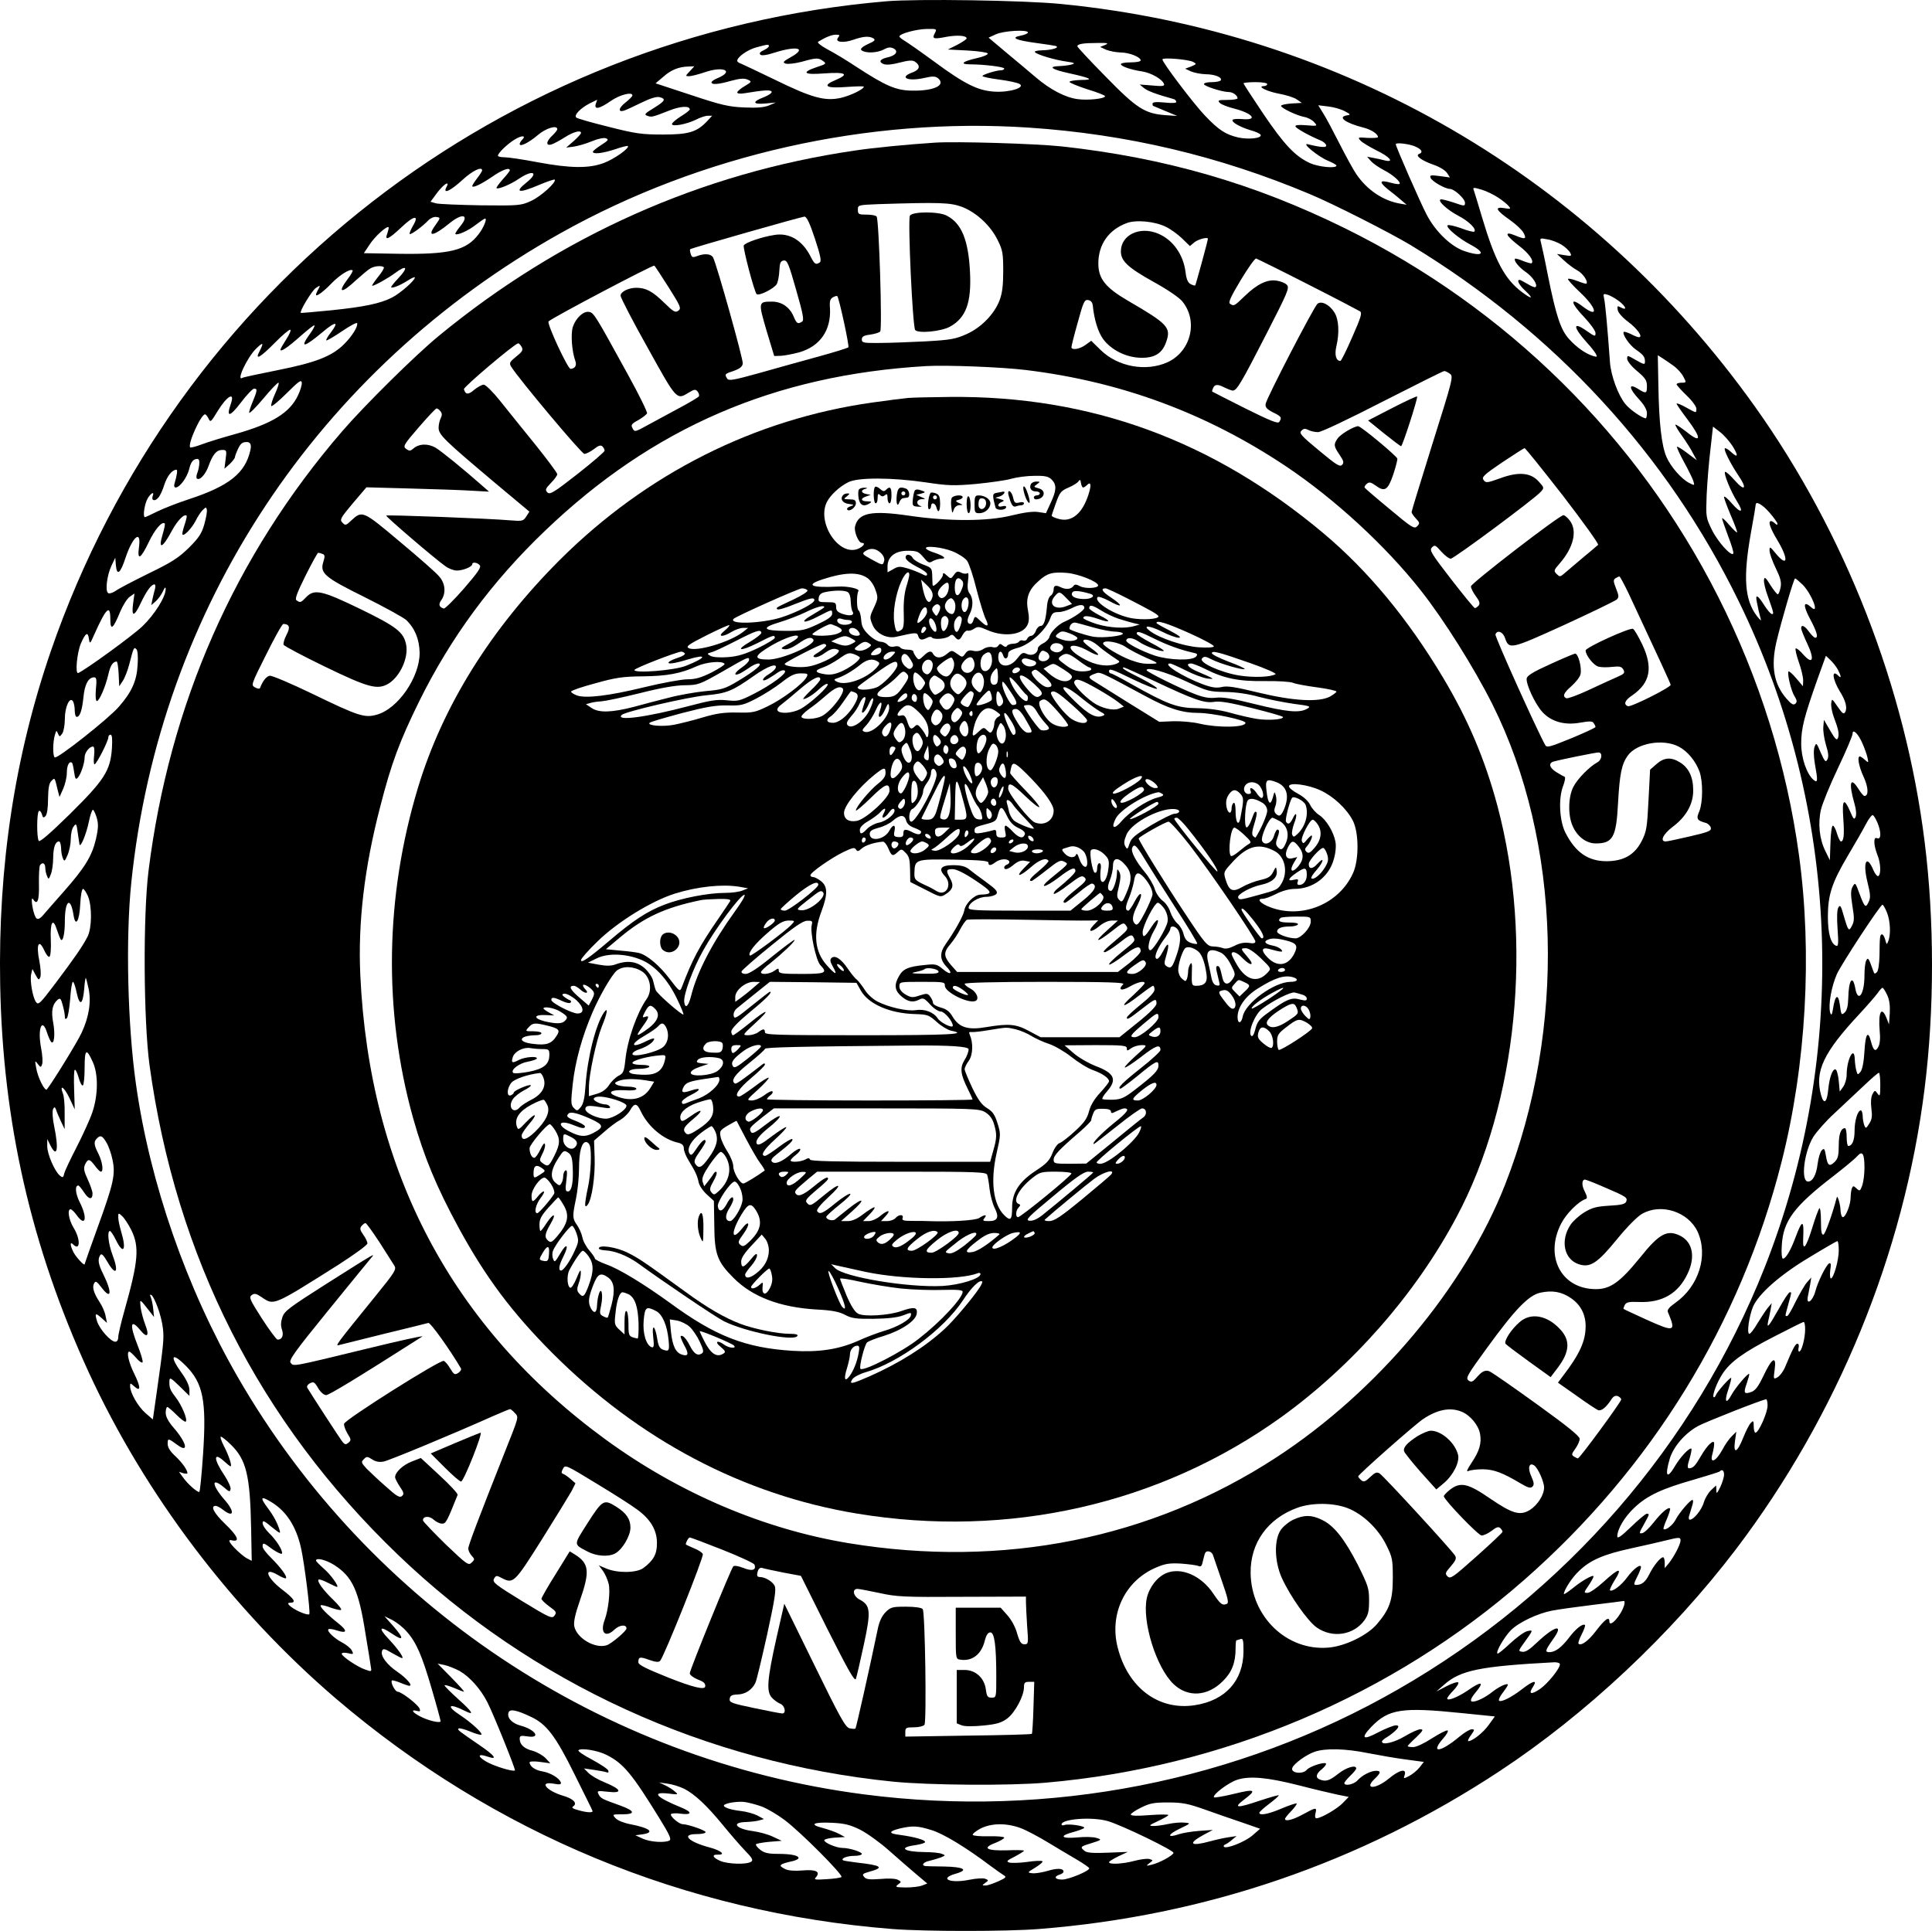 <svg xmlns="http://www.w3.org/2000/svg" id="Layer_1" viewBox="0 0 976.94 976.51"><defs><style>.cls-1{stroke-width:0px;}</style></defs><path class="cls-1" d="M448.29.64C254.29,17.14,89.19,145.44,25.79,329.04,7.49,382.24-1.01,437.84.09,498.04c1.3,69.6,15.7,132.6,44.7,195.8,28.6,62.1,72.7,120.3,125.1,165.2,79.9,68.2,176.4,108.2,281.3,116.5,16.6,1.3,57.6,1.3,74.2,0,84-6.6,162.5-33.5,232.7-79.7,43.9-28.9,86.9-69.3,119.6-112.2,51.5-67.8,85.1-149.7,95.5-233.1,5-39.7,5-85.3,0-125-9.7-77.9-40.1-155.7-85.7-219.8C804.69,89.44,678.19,15.94,536.79,2.04c-18.7-1.9-73.2-2.7-88.5-1.4ZM472.79,16.64c-1.7,3-.8,3.3,5.7,2,5.5-1,10.3-.7,10.3.8,0,.4-2.1,1.8-4.7,3.2l-4.8,2.4,9.9.5c5.6.3,10.1,1,10.3,1.5.2.6-2.4,1.7-5.7,2.4-7.1,1.6-8.7,3.1-3.3,3.1,7.1,0,17.3,1.3,17.3,2.1,0,.5-.7.9-1.6.9-2.4,0-9.4,2.2-9.4,2.9,0,.4,3.8,1.2,8.5,1.8,4.6.6,9.2,1.6,10.2,2.2,3.3,1.8-5,4.4-12.7,3.9-8.3-.5-15-3.8-30.7-15.4-6.4-4.7-13-9.3-14.5-10.2s-2.8-1.9-2.8-2.3c0-1.4,8.6-3.7,13.8-3.8,5-.1,5.2,0,4.2,2ZM519.79,16.44c0,.5-1.7,1.2-3.7,1.6-5.3,1-2.5,2.3,7.9,3.7,4.6.6,9,1.3,9.8,1.5,2.4.8-1.8,2.1-6.9,2.2-2.7.1-4.1.5-3.5,1,1.3,1.3,10.1,3.9,15.9,4.7,4.2.6,4.6.9,2.5,1.5-1.4.4-4.2.7-6.3.8-5.8.2-3.6,1.7,5.1,3.6,11.3,2.5,12.8,3.4,6,3.4-3.2.1-5.8.5-5.8,1,0,.4,4.1,2.1,9,3.7,5,1.5,9,3.1,9,3.5,0,1.3-8.8,2.2-13.8,1.5-6.3-.8-13.9-4.8-21.2-11-3.3-2.8-10-8.5-15-12.6l-8.9-7.5,3.7-1.7c3.9-1.8,16.2-2.5,16.2-.9ZM423.79,19.04c-1.9,2.3,2.7,2.9,7.9,1,4.9-1.7,7.9-1.9,10-.6,1.1.7.6,1.4-2.5,2.7q-5.1,2.4-3.4,3.4c2.3,1.5,7.8,1.2,11.1-.5,2.2-1.2,3.4-1.3,5-.5,2.6,1.4,1.1,3.6-3.2,4.5-3.8.9-4.6,2.3-1.8,3.4,1.5.5,4.4.2,8.1-.8,4.3-1.1,6.3-1.3,7.6-.5,3,2,2.6,4.1-1.2,5.5-7,2.5-2.5,4.7,5.9,2.8,4.3-1,5.7-.9,7,.1,4.2,3.5-1.9,6.5-13.1,6.3-8.1-.1-13.2-2.3-28.1-12-4.8-3.2-11.4-7.2-14.7-8.9-3.3-1.8-5.3-3.4-4.7-3.8,3.7-2.3,6.9-3.6,9-3.6,1.9,0,2.1.2,1.1,1.5ZM558.79,22.74l-2.5,1,3,1.4c1.7.7,4.9,1.3,7.3,1.4,4.4,0,10.2,2.3,10.2,4,0,.6-2.2,1-5,1s-5,.4-5,.9c0,1.1,4.9,2.8,10.8,3.7,4.6.7,10.2,4,11,6.3.4,1.1-.7,1.3-5.9.8l-6.4-.5,2.3,1.9c2,1.5,6.3,3.1,15,5.5.6.2,1.2.8,1.2,1.4s-2.2.7-6,.3c-4.2-.4-6-.2-6,.6,0,.6.1,1.1.3,1.1.1,0,2.9,1.2,6.2,2.6l6,2.5-6-.4c-10.4-.8-14.5-3.4-30.2-19.5-7.9-8-14.3-14.9-14.3-15.3,0-1.2,2.9-1.7,10-1.7,5.4-.1,6.1.1,4,1ZM388.79,23.34c0,.5-1.2,1.4-2.7,2.1-1.7.8-2.3,1.5-1.6,2.2.6.6,3.2.3,7.4-1.1,11.3-3.5,16.2-2.2,8.1,2.3-3.9,2.2-4.4,2.7-2.8,3.3,1.1.4,4.7,0,8.2-.9,7.5-2.1,8.5-2.1,10.9-.3,1.7,1.2,1.4,1.5-3.3,3-8,2.7-6.6,4,3.6,3.2,11.1-.8,13.1.3,6,3.3-7.2,3-5,4.4,6,3.5,4.5-.3,8.2-.4,8.2-.1,0,1.3-7.1,4.7-11.8,5.7-7.9,1.7-14.5-.1-32.7-9-8.8-4.3-16.8-8-17.7-8.4-1-.3-1.8-.9-1.8-1.4,0-1.9,5.2-5.6,9.7-6.8,5.9-1.6,6.3-1.6,6.3-.6ZM603.39,31.34c1.8,1,1.7,1.1-1.1,2.3l-3,1.1,3,1.4c1.7.7,4.9,1.3,7.3,1.4,4.7,0,8.6,1.6,7.7,3.1-.4.5-2.4.9-4.6.9s-3.9.4-3.9,1c0,1,9.2,4,12.5,4,2.1,0,4.5,1.7,4.5,3.2,0,.4-2.3.8-5.2.8-4.6,0-5,.2-3.8,1.5.8.8,4.1,2.1,7.4,2.9,9.3,2.4,12.1,6,4.1,5.3-2.5-.2-4.8-.1-5,.4-.7,1.1,3.7,3.6,9,5.2,2.7.7,5,1.8,5.2,2.4.6,1.7-6.1,2.4-11.3,1.3-6.4-1.5-9.9-3.7-17-11.2-5.7-6-21.4-26.7-21.4-28.3,0-1.1,13.3,0,15.6,1.3ZM348.79,36.04c-2.3,2.4-2.3,2.5-.3,2.5,1.1,0,4.6-.9,7.9-2,9.5-3.3,15.1-.6,6.4,3-1.7.7-3,1.6-3,2.1,0,1.3,3.4,1.1,10-.8,4.4-1.2,6.6-1.3,8.2-.6,2.3,1,2.2,1.1-1.4,3.3-2.1,1.2-3.8,2.7-3.8,3.2,0,.6,1.5.8,3.8.4,9.7-1.6,13-1.8,13.6-.8.3.6-1.4,1.8-3.9,2.8-6.1,2.3-5.8,3.8.8,3.2l5.2-.5-3.5,1.5c-2.5,1-6.1,1.3-12.5,1-7.7-.3-11.6-1.2-26.9-6.3l-17.9-5.9,3.9-3.3c3.9-3.5,7.9-5.1,12.8-5.2l2.9-.1-2.3,2.5ZM640.79,42.54c0,.5-.8,1-1.7,1-3.8.1,1.8,2.8,7.9,3.9,3.3.6,7.2,1.8,8.7,2.8l2.6,1.8-5.2.3c-2.9.2-5.3.7-5.3,1.2,0,1.1,7.7,4.8,11.7,5.6,1.8.3,4,1.5,5,2.6,1.8,2,1.8,2.1-4,1.6-3.9-.3-5.7-.1-5.4.6.3,1,6.7,4.6,12.7,7.1,1.3.5,2.6,1.6,2.8,2.4.4,1.3-2.4,1.2-9.3-.5-3.4-.8,5.3,6.3,10.1,8.3,2.4,1,4.4,2.1,4.4,2.5,0,1.6-9.2.7-13.5-1.3-7.5-3.5-13-9.4-23.5-24.9-5.5-8.2-10-15.1-10-15.4s2.7-.6,6-.6,6,.4,6,1ZM319.79,48.24c0,.5-1.6,2.1-3.5,3.6-3.6,2.8-3.9,5.1-.7,4.1.9-.3,4.9-2.1,8.7-4,4.7-2.3,7.8-3.2,9.3-2.8,3.3.9,2.8,1.9-3,5.5-4.6,2.8-5,3.3-3.3,3.9,2.2.8,2.4.8,11.3-2.7,5.6-2.2,10.2-2.4,10.2-.5,0,.4-2,2-4.5,3.5-2.5,1.6-4.5,3.3-4.5,3.9,0,1.5,7.4.1,12.1-2.2,2.1-1.1,4.8-2,6-2h2.2l-2.4,2.6c-5.2,5.6-9.3,6.9-22.4,6.9-10.6,0-13.8-.4-27.5-3.9-8.5-2.1-15.9-4.2-16.4-4.7-1.3-1.2,2.1-4.7,6.7-7.1l3.9-1.9-.7,2c-1,3.2,1.7,2.7,7.6-1.4,4.6-3.2,10.9-4.7,10.9-2.8ZM679.99,56.24c3,1.6,3.1,1.8,1.1,2.1-5,.8-.7,3.9,8.4,6.2,3.9,1,7.3,3.2,7.3,4.8,0,.4-2.4.5-5.2.4-5.1-.4-5.2-.3-3.5,1.5,1,1,4.6,3.1,7.9,4.8,6.7,3.2,9.3,6.3,4.3,5.1-1.5-.4-4.1-1-5.9-1.3l-3.1-.6,2,2.3c1.1,1.2,4,3.2,6.5,4.5,4.5,2.3,8.8,6.1,7.9,7-.3.2-2.2,0-4.3-.6-5.8-1.6-6.3-.6-1.7,3.2,2.4,1.8,5.5,4.4,6.9,5.6l2.7,2.3-3.5-.6c-8.5-1.5-16.5-6.9-21.9-14.8-1.6-2.3-5.4-9.3-8.6-15.6s-6.9-13.3-8.3-15.4l-2.4-3.9,5,.6c2.8.3,6.6,1.4,8.4,2.4ZM520.29,64.54c49.4,3.3,96.1,14.3,142,33.6,11.6,4.8,40.7,19.6,51,25.8,72.9,44.2,129.7,105.8,166,180.3,51.3,105,56,227.9,13,336.8-35.5,89.6-100.8,164.9-185.5,213.4-81,46.5-176.2,65.2-270,53-132.5-17.2-250-95.5-316.6-211.1-25.9-45-44.3-97.8-51.4-147.8-4.3-30.1-5.3-74-2.4-102.2,14.3-138.9,94.2-259.7,217.2-328.5,70.9-39.7,155.4-58.7,236.7-53.3ZM281.79,65.34c0,.5-1.1,1.9-2.5,3.2-3.2,3-3.4,5.4-.4,4.5,1.2-.4,4.2-2,6.7-3.6,4.4-2.8,8.2-3.8,8.2-2.2,0,.5-1.7,2.3-3.7,4.1l-3.8,3.3,3.9-.5c2.1-.3,6.2-1.5,9.1-2.7,3.1-1.3,6.1-1.9,7.1-1.5,1.6.6,1.2,1.1-2.4,3.4-2.3,1.5-4.2,3-4.2,3.4,0,1.4,5,.8,11.1-1.2,3.4-1.2,6.3-1.9,6.6-1.7,1,1-7,6.7-12.2,8.6-7.5,2.8-16.9,2.7-33.5-.4-7.3-1.4-14.8-2.5-16.6-2.5-1.9,0-3.4-.3-3.4-.8,0-1.3,4.7-5.9,8.5-8.2,3.6-2.2,6-2.1,3.7.2-.7.7-1.2,1.6-1.2,2.1,0,1.6,4.5-.6,9-4.4,4.1-3.6,10-5.4,10-3.1ZM715.29,73.94c3.6,1.5,4.5,3.1,2.3,3.9s1.3,3.4,7.1,5.4c3.2,1.1,6,2.8,7,4.2l1.5,2.3-5.2-.7c-4.6-.6-5.1-.5-4.6.9.7,1.8,7.4,5.6,9.8,5.6,2.2,0,7.6,5,7.6,7,0,1.8-.2,1.8-5.7-.1-3.1-1-6.1-1.8-6.6-1.6-1.8.6,3.3,5.3,8.8,8.2,5.4,2.8,9.5,6.8,8.2,8.1-.3.3-3.3-.4-6.6-1.7-3.4-1.2-6.5-1.9-6.9-1.5-1,1.1,5.6,6.6,11.6,9.8,8.3,4.4,6.2,6.4-3.2,3.2-6.7-2.3-14.6-9.9-19-18.4-3.1-5.9-15.6-34.4-15.6-35.6,0-1,6.4-.2,9.5,1ZM243.79,86.24c0,.3-1.1,2.1-2.5,3.9s-2.5,3.6-2.5,3.9c0,1.3,4.6-.9,10-4.6,5-3.5,9-5,9-3.3,0,.4-1.6,2.4-3.6,4.6-1.9,2.2-3.4,4.2-3.1,4.4.7.8,7.2-1.9,11.4-4.8,7-4.7,10.2-3.2,3.8,1.9-6.5,5.2-4,5.7,6.5,1.2,4-1.7,7.4-2.8,7.7-2.6,1.1,1.2-7.2,8.7-12,10.8-5,2.3-6,2.4-25.2,2.2-11-.2-21.3-.6-22.8-1l-2.8-.8,3.1-4.2c3.3-4.5,6.9-6.9,5-3.3-2.1,3.9,1.9,2.1,8-3.5,5.1-4.7,10-7.1,10-4.8ZM757.89,100.14c2.1,1.4,4.4,3.3,5.1,4.2,1.1,1.3.9,1.5-2.4.9-5.1-.8-4.1,1.1,2.9,6,3,2.1,6.1,5,6.9,6.5,1.7,3.2.9,3.5-4.3,1.3q-4.4-1.8-3.7-.1c.3.8,3,3.3,5.9,5.5,4.7,3.6,7.5,7.4,6.2,8.7-.2.2-2.1-.3-4.2-1.1-2-.9-3.9-1.4-4.2-1.2-.8.9,1.9,4.3,5.4,6.7s6.2,6.5,5,7.6c-.3.4-2.1-.3-4-1.5-1.9-1.1-3.7-2.1-4.1-2.1-1.6,0-.3,2.6,3,5.6,4.3,4.1,3.3,4.4-1.9.5-8.7-6.6-13.5-15.7-20.1-37.8-1.9-6.5-3.8-12.6-4.1-13.5-.7-1.6-.4-1.7,4-.4,2.6.8,6.4,2.7,8.6,4.2ZM208.79,114.24c-1.1,2-1.9,3.8-1.6,4.1.6.5,6.6-3.9,9.5-7,1.1-1.1,2.8-1.8,4-1.6,2.1.3,2.1.4-.5,4.1-4.6,6.3-1.1,5.8,7.2-1,6.5-5.3,10.2-4.3,5.4,1.5-1.6,2-2.8,3.8-2.5,4,.8.9,6.8-1.8,10.5-4.8,2.1-1.6,4.1-3,4.5-3,1.1,0-.6,4.4-3.2,7.8-6.3,8.4-14.7,10.4-40.9,10l-17.2-.3,3-4.5c2.6-4,8.7-9.5,9.5-8.6.2.2-.1,1.5-.6,3-1.6,4.1.5,3.2,7.1-3,6.4-6.1,9.2-6.4,5.8-.7ZM789.59,123.74c1.8,1.1,3.7,2.9,4.3,3.9,1,1.9.8,2-2.8,1.4l-3.8-.6,3.6,3.3c1.9,1.8,5,4.1,6.7,5,2.8,1.5,5.6,5.6,4.6,6.7-.2.2-2.2-.4-4.5-1.3s-4.4-1.4-4.8-1.1c-.3.4,2.5,3.4,6.2,6.9,8.4,7.9,9.5,13.3,1.3,7.1-6.8-5.2-6.3-1.9.9,5.6,3,3.2,5.5,6.7,5.5,7.8,0,1.9-.3,1.8-4.5-1.1-7.2-5.1-7-2,.4,6.2,1.8,1.9,3.6,4.3,4.2,5.3.9,1.7.8,1.8-1.3,1.2-3.9-1.2-8.4-4.4-12.1-8.5-4.3-4.7-6.6-11.6-10.8-32.4-1.6-8.3-3.3-15.9-3.6-17-.5-1.7-.1-1.8,3.3-1.1,2.2.3,5.4,1.6,7.2,2.7ZM194.09,135.14c.3.4-1,2.6-3,5-1.9,2.4-3.2,4.4-2.9,4.4,1.2,0,8-3.8,11.5-6.4,6.1-4.5,7-3,1.6,2.7-1.9,2-3.5,4-3.5,4.3,0,1,4.4-.7,8.3-3.2,2-1.3,3.7-2.1,3.7-1.6,0,1.5-7.4,8-11.5,10.1-6,3.1-14.4,4.8-31,6.5-8.2.8-15,1.4-15.2,1.3-.7-.8,5.6-11.2,7.6-12.6,2.3-1.5,2.4-1.5,1.3.6-.7,1.2-1.2,2.4-1.2,2.8,0,1.3,4-1.7,8-5.9,4-4.1,9.4-7.5,10.5-6.4.3.2-.8,2.2-2.5,4.4-5.4,7.2-3.1,7.5,4.3.5,2.9-2.6,6.1-5.3,7.2-5.9,2.2-1.3,5.8-1.5,6.8-.6ZM818.59,152.24c3.6,2.7,4.4,5,1.1,3.3-1.8-1-2-.9-1.7,1.1.2,1.4,2.3,3.9,5.3,6.1,4.7,3.5,7.7,7.8,5.4,7.8-.5,0-2.4-.7-4-1.6-1.7-.8-3.3-1.3-3.6-1.1-1,1,2.8,6.6,5.9,8.8,4,2.8,4.8,3.8,4.8,6.2,0,1.7-.4,1.6-4.5-.7-4.3-2.5-4.5-2.6-4.5-.7,0,1.1,2.1,3.8,5,6.2,4.2,3.5,5,4.8,5,7.6,0,3.9-.4,4-4.7,1.3-4.8-2.9-4.4-.1.7,5.4,2.6,2.8,4,5.3,4,7,0,1.4-.3,2.6-.6,2.6-1.7,0-8.2-4.5-10.3-7.2-3.7-4.5-7.3-14.4-7.8-21.2-1.2-16.8-2.4-30.2-3-32.4-.5-2.2-.3-2.3,1.8-1.7,1.3.4,3.9,1.8,5.7,3.2ZM167.29,168.14c-1.5,1.9-2.5,3.7-2.3,4,.3.2,3.8-1.8,7.9-4.6s7.5-4.6,7.7-4.1c.5,1.6-2.4,6.4-6.5,10.5-6.1,6.2-14.4,9.4-33.4,13.2-9.4,1.9-17.5,3.6-18,3.9-3.6,2.3,2.4-10.6,7-14.9,3.4-3.3,3.8-2.9,1.6,1.4-2.6,4.9.1,3.5,7.6-4.1,3.8-3.9,7.4-6.9,7.9-6.7s-.4,2.3-2,4.8-3,4.9-3,5.3c0,1.4,3.8-1.2,10.1-6.8,3.4-3,6.5-5.5,7-5.5s-.4,1.9-2.1,4.2c-5.5,7.6-3.2,7.2,6.7-1.1,6.3-5.3,8.1-5.1,3.8.5ZM846.59,185.24c1.7,1.3,3.9,3.7,4.7,5.4,1.5,2.8,1.5,2.9-1,2.9-1.4,0-2.5.4-2.5.8s2.3,3,5,5.6c2.8,2.6,5,5.7,5,6.7,0,2.4.2,2.4-5.4-.7-2.5-1.4-4.6-2.2-4.6-1.8s2.5,4,5.6,8.1c7.1,9.5,6.9,12.2-.4,6.3-3-2.3-5.5-4-5.8-3.8-.2.3,1.3,2.9,3.5,5.9,2.1,3,4.6,6.9,5.5,8.8l1.8,3.3-4.8-3.6c-2.6-2-4.9-3.4-5.2-3.2-.2.3,1.4,3.8,3.6,7.8s4.3,8.3,4.7,9.6c.7,2.3.6,2.3-2.3.8-3.8-2-9.1-8-11.3-13-2.5-5.7-3.8-17.5-4.1-35.8l-.3-15.7,2.5,1.6c1.4.9,4,2.7,5.8,4ZM150.69,199.94c-4.2,8.9-13.2,14.4-32.2,19.7-6.2,1.7-13.6,4-16.5,5.1s-5.6,1.8-5.8,1.5c-1.5-1.4,5.4-16.7,7.5-16.7.4,0,1.2,1,1.8,2.2.9,2,1.2,1.7,4.6-3.9,4.8-7.8,8.9-10,6.6-3.5-2.4,6.9-.5,6.6,5-.6,3-4,6.1-7.2,6.8-7.2,1.8,0,1.6,1-.7,6.6-1.1,2.6-1.9,5.1-1.8,5.6.2.5,3.4-2.7,7.1-7.1,3.7-4.5,7.2-8.1,7.7-8.1s-.3,2.5-1.7,5.6c-1.4,3-2.2,5.8-1.9,6.2.4.3,3.9-2.6,7.9-6.6,5.8-5.8,7.3-6.9,7.5-5.3.2,1-.7,4-1.9,6.5ZM875.99,225.44c3.2,5.1,2.9,6.5-.7,3.1-1.4-1.3-2.8-2.1-3.1-1.8-.7.7,2.9,7.8,6.7,13.5,4.7,6.7,3.6,8.7-1.6,2.8-2.4-2.7-4.6-4.7-5-4.4-.8.9,2.9,9.9,6.1,15,3.6,5.7,2,6.3-2.7.9-2.1-2.5-3.9-3.9-3.9-3.2,0,.8,1.6,5,3.5,9.5,1.9,4.4,3.3,8.2,3.1,8.4s-2-1.5-4-3.8c-2-2.4-3.6-3.8-3.6-3.3s1.4,4.5,3,8.8c1.7,4.4,2.9,8.3,2.7,8.9-.7,2.1-7.8-5.7-10.8-11.8-3.1-6.3-3.1-6.6-2.7-17.7.3-6.2,1.1-16.5,1.9-22.9l1.3-11.7,3.5,2.7c1.9,1.4,4.7,4.6,6.3,7ZM126.59,227.74c-2.6,11.6-10.8,18.1-31.3,24.8-5.5,1.8-12.6,4.6-15.7,6.1-3.2,1.6-6,2.9-6.3,2.9-1,0-.5-5.1.9-8.5,1.4-3.2,4.2-5.2,3-2.1-.8,2.2,1.2,2.8,2.8.8.9-.9,2.3-3.9,3.1-6.6,1.5-4.5,3.9-7.5,6.1-7.6.7,0,.4,2.5-1,7.2-.3,1,0,1.8.6,1.8,2.1,0,5.8-5,6.9-9.4.7-3,1.7-4.5,3.1-4.9,1.6-.4,2,0,2,1.8,0,1.3-.4,3.5-.9,4.8-.6,1.4-.7,2.7-.4,3.1,1.3,1.3,4.3-1.7,5.9-6.1,2.2-6.1,4.1-8.3,7-8.3,2.2,0,2.3.3,1.7,4.7l-.6,4.8,2.7-2.4c1.4-1.4,2.6-2.9,2.6-3.4s.7-2.4,1.6-4.3c1.3-2.7,2.2-3.4,4.4-3.4q2.8,0,1.8,4.2ZM894.69,259.14c2.3,2.6,4.1,5.2,4.1,5.7,0,.7-.4.7-1.2-.1-.7-.7-1.6-1.2-2-1.2-1.7,0-.6,3.4,3.2,9.7,5.8,9.7,5.2,14-.9,6.6-2.9-3.5-3.1-3.6-3.1-1.4,0,1.4,1.4,5.3,3.1,8.8,2.4,5,3,7.1,2.5,9.8-.4,1.9-1,3.5-1.4,3.5-.5,0-2.1-2.1-3.8-4.7-2.3-3.8-3-4.3-3.2-2.6-.2,1.1.6,4.7,1.8,7.9,3.2,9.1,3.3,9.4,2.2,9.4-.6,0-2.3-2-3.9-4.5-3.1-5-4.6-5.8-3.8-2,.3,1.4.7,3.6,1,4.9s.8,3.2,1.1,4.3c.4,1-.5.2-2-1.7-6.2-8.1-7-19.6-3.1-41.6,1.4-7.6,2.5-14.2,2.5-14.7,0-2,3.3-.2,6.9,3.9ZM103.29,265.24c-1.3,4.6-2.8,6.8-7.8,11.8-5.1,5-8.6,7.3-20.2,12.9-7.7,3.8-15.2,7.7-16.7,8.8-1.6,1.1-3.3,1.6-3.9,1.2-1.6-1-.6-9.1,1.7-13.9l1.9-4,.3,3.8c.5,5.6,2.3,4.2,4.9-3.8,3.6-10.7,8-14.4,6.8-5.5-1,7.2.8,6.3,5-2.5,3-6.3,6.7-10.6,8-9.3.3.2-.2,2.6-1,5.3-2.5,8.2-.2,7.4,4.6-1.6,2.9-5.3,6.3-8.8,7.5-7.6.2.2-.3,2.3-1.1,4.7s-1.3,4.5-1,4.8c.8.9,4.6-3.1,6.6-6.9,1-2.1,2.6-4.5,3.6-5.5,1.7-1.6,1.8-1.6,2.1-.1.2.9-.4,4.2-1.3,7.4ZM911.59,295.74c4.7,4.9,8.6,15.3,4.3,11.4-4-3.6-4.3-1.1-.7,5.7,3.6,6.7,4.4,9.7,2.7,9.7-.5,0-1.9-1.4-3.1-3-2.2-3.1-4-3.9-4-1.8,0,.7,1.4,4.2,3,7.6,3.9,8.2,2.9,11.1-1.9,5.7-1.8-2.1-3.5-3.4-3.9-3.1-.3.4.4,3.5,1.6,6.9s2.2,7.5,2.2,9.2l-.1,3-3.4-4c-1.8-2.2-3.6-3.7-3.9-3.5-.8.9,1.3,9.9,3,12.5,1.3,2.1,1.4,2.9.5,3.8-1,.9-2,.4-4.6-2.6-6.3-7.3-7.9-16.2-5-28.7,2.7-11.3,8.8-32,9.4-32,.4,0,2.1,1.5,3.9,3.2ZM78.39,297.74c-.4,1.3-.9,3.6-1.3,5.3l-.6,3,2.3-2c1.2-1.1,2.9-3.4,3.6-5,.9-2,1.3-2.4,1.4-1.2,0,4-5.6,13-11.9,19-5.2,4.9-28.6,21.9-32.3,23.5-1.7.8-.7-10.1,1.3-14.9,2.4-5.5,3.6-6.2,4.1-2.2.4,2.6.6,2.4,2.6-2.2,6.1-13.6,8.2-15.7,8.2-7.9,0,6,1.4,5,5-3.8,1.4-3.3,3.6-6.8,4.9-7.6l2.3-1.6-.7,5.2c-.9,6.9.6,6.7,4-.6,2.9-6,5.2-9.2,6.8-9.2.5,0,.6,1,.3,2.2ZM69.59,336.24c-.4,8-3,13.8-9.5,21.2-5.3,6.1-31,26.4-32.4,25.6-1.1-.7-1-7.9.1-11.5.7-2.3.8-2.3,1.5-.6.8,1.8.9,1.8,2.2,0,.7-1,1.3-4.3,1.3-7.4,0-6.1,2.5-11.4,4.1-8.9.5.8.9,2.9.9,4.6,0,1.8.4,3.3,1,3.3,1.6,0,2.7-3.2,3.4-9.9.6-6.5,2.5-10.1,5.4-10.1,1.2,0,1.4,1.1.9,6-.3,3.6-.1,6,.5,6,1.2,0,4.4-7.3,5.8-13.5,1-4.5,2.3-6.4,4.2-6.5.4,0,.8,2.8,1,6.2l.3,6.3,1.8-2.7c1-1.5,2.5-5.3,3.3-8.5,2.2-8.5,2.3-8.8,3.6-7.5.6.6.9,3.7.6,7.9ZM929.39,338.74c1.7,3.3,1.8,4.6.2,3-3.6-3.6-3,1.8.8,8,2.9,4.6,3.8,8.2,2.7,10.3-.8,1.4-1.4.9-3.9-2.7-2.8-4.1-2.9-4.2-3.2-1.7-.2,1.4.4,4.6,1.3,7,2.4,6.3,2.8,8.6,2.1,10.6-.6,1.4-1.4.6-3.9-3.7l-3.2-5.5-.3,3.5c-.2,1.9.4,6,1.3,9.1,1.3,4.1,1.5,6.2.7,7.5-.8,1.5-1.3,1-3.3-3.5-2.1-5-2.3-5.2-3.1-3-.6,1.4-.5,4.8.1,8.5,1.6,8.8,1.5,10-.6,8.3-3.5-2.9-6.3-11.1-6.3-18.4,0-7.7,1.5-13.5,8.1-32.2l4.4-12.2,2.3,2.2c1.3,1.2,3,3.4,3.8,4.9ZM941.79,376.04c1,2.2,2.1,5.3,2.5,7,.6,2.8.6,2.9-1.3,1.2-1-.9-2.2-1.7-2.5-1.7-1.5,0-.6,5,1.9,10.4,2.4,5.2,2.6,9.6.4,9.6-.5,0-1.8-1.6-3-3.5-4.2-6.7-5.1-3.2-2,7.6.8,2.7,1,5.4.5,6.5-.7,1.6-1.1,1.1-2.8-2.9-3.1-7.1-4.1-5.9-3.4,3.8.6,8.4.2,11.5-1.2,11.5-.5,0-1.3-1.8-2-4-.6-2.2-1.6-4-2.1-4s-1.1,3.9-1.2,8.7l-.3,8.8-2.3-4.7c-3-6-3.8-14-2.2-20.9.7-3,4.5-12.4,8.6-21s7.4-16.4,7.4-17.4c0-2.8,3,.2,5,5ZM56.59,378.54c-.8,11.3-3.9,16-21.3,33.2-10,9.8-15.2,14.3-15.7,13.5-1.1-1.7-1-14.5.1-15.1.5-.3,1.1.4,1.5,1.6.4,1.8.8,2,1.8,1,.8-.8,1.3-4.1,1.3-8.7.1-5.5.5-7.9,1.7-9.1,1.8-1.8,1.6-2,3.3,5.1l.8,3,1.8-4c1-2.2,1.9-5.9,1.9-8.2,0-3.8,1.3-6.3,2.7-5,.2.3.7,2.4,1,4.7.5,3.3.8,3.9,1.8,2.8,1.6-1.7,3.5-7.4,3.5-10.4,0-2.3,2.4-5.4,4.2-5.4.7,0,.9,1.7.6,4.5-.3,2.5-.2,4.5.2,4.5,1,0,7-11.8,7-13.7,0-.7.5-1.3,1.1-1.3.8,0,1,2.1.7,7ZM48.89,413.44c.9,3.2.9,5.3-.4,11-2,8.5-5.6,14.4-16.3,26.5-4.3,4.9-9.1,10.3-10.5,12q-2.6,3-3.7.9c-1.6-2.9-2.7-11.4-1.2-9,2.1,3.2,3.1.6,2.9-7.8-.1-4.6.2-8.8.5-9.4,1.2-1.8,2.6-1.2,2.7,1.1,0,1.3.4,3.2.9,4.3.7,1.8.9,1.8,1.9-.9.7-1.6,1.2-5.5,1.2-8.5.1-5.3,1.1-8.1,3-8.1.5,0,.9,1.5,1,3.2,0,1.8.4,4.2.9,5.3.7,1.8,1,1.6,2.4-1.7.9-2.1,1.6-5.7,1.6-8.1s.6-5.2,1.4-6.2c1.3-1.8,1.5-1.6,2.1,3,.4,2.8.8,5.4.9,6,.5,1.9,3.4-5.1,4.7-11.3.7-3.4,1.6-6.2,2.1-6.2.4,0,1.2,1.8,1.9,3.9ZM949.39,416.14c1.9,4.6,1.9,8.5-.1,7.8-1.1-.5-1.5.1-1.5,2,0,1.5.7,4.3,1.5,6.3,1.7,4,2,9.9.5,10.8-.5.3-1.6-1-2.4-2.8-3.5-8.5-5.6-4.4-3.1,5.8,1.5,6.1,1.7,7.9.6,10.1-1.5,3.3-2,2.8-4.7-4.4-2-5.5-2.1-5.6-3.4-3.3-1,1.9-1,3.9-.1,9.7,1,6,1,7.7-.2,10-1.6,3.1-1.9,2.8-4.2-5.1-1.4-5-1.8-5.6-2.7-4.1-.7,1.2-.8,5.2-.4,10.8.5,7.1.4,8.9-.6,8.6-2.8-.9-4.3-6.2-4.3-14.8,0-10.9,2-17.1,10.1-30.8,3.5-5.9,7.6-13,9.1-15.9s3.1-4.9,3.6-4.6,1.5,2,2.3,3.9ZM44.49,453.24c2.1,5.1,2,16-.2,20.4-2.5,4.9-6.6,10.8-16.3,23.7-7.7,10.2-8.6,11.1-9.8,9.4-1.7-2.4-3.2-11.1-2.4-14.2l.6-2.5,1.6,3c1.5,2.7,1.7,2.8,2.4,1.1.4-1,.2-4.7-.5-8.2-1.7-8.2-.3-11.4,2.4-5.5,1,2.2,2.2,3.8,2.7,3.4.6-.3.9-4.1.7-8.6-.4-9,1.1-11.4,3.1-5,.7,2.1,1.5,4.2,1.8,4.7,1.1,1.9,2.2-2.4,2.2-8.9,0-10.9,2.9-12.9,4.4-3.2,1,6.3,3,3,3.4-5.8.2-4.1.8-7.5,1.4-7.5.5,0,1.6,1.7,2.5,3.7ZM954.19,461.54c1.7,4.3,2,11.2.6,14.5-.7,1.8-.8,1.8-1.5-.8-.4-1.5-1.1-2.7-1.6-2.7-1.1,0-1.2,1.2-1.3,10.7-.1,4.2-.6,7.7-1.3,8.4-1,1-1.3.9-1.7-.2-2.5-7-2.7-7.3-3.6-5.9-.6.8-1,4.3-1,7.8,0,9.4-3.2,14-4.6,6.7-1.3-7.4-3.4-4.7-3.6,4.9-.1,3.9-.7,6.1-1.8,7.1-1.6,1.5-1.8,1.2-2.4-3.6-.8-6.2-2.4-5.5-3.5,1.7q-.7,4.8-1.5,1.7c-.9-3.9.7-12.9,3.4-19.1,2.2-5,22-35.2,23.1-35.2.4,0,1.4,1.8,2.3,4ZM44.79,499.94c1.4,6.7.2,14.4-3.5,22.3-2,4.5-15.1,25.7-17.6,28.7-1,1.1-4.6-6-5.4-10.9-.7-3.7-.6-3.9.8-2,1.5,1.9,1.6,1.9,2.2.2.4-.9.2-4.6-.5-8.2-1.9-9.9.5-15.8,3-7.8.7,2.1,1.6,4.2,2.1,4.7,1.5,1.6,2.1-4,1-9.8-1.1-5.9-.4-9.2,2.2-11.5,1.4-1.1,1.7-.7,2.6,2.6.6,2.1,1.1,4.7,1.1,5.7,0,1.4.3,1.7,1,1,.6-.6,1.3-5,1.7-9.7.3-4.8.9-8.7,1.4-8.7.4,0,1.3,2.5,1.9,5.6,1.5,6.9,3.1,6,3.8-2.1.2-3,.6-5.5.8-5.5.1,0,.8,2.5,1.4,5.4ZM954.19,503.04c1.2,2.4,1.6,5.4,1.4,9.3l-.4,5.7-1.3-3.3c-2.5-6.2-4.2-2.8-3.4,6.6.4,3.7.1,6.7-.7,8.1-1.4,2.7-2.5,1.9-3.7-2.7-1.5-5.9-2.8-4-3.3,4.9-.3,5.4-1.1,9.3-2,10.4-1.4,1.7-1.5,1.6-2.1-.6-.4-1.3-.7-3.9-.8-5.7-.2-7.4-4.1,0-4.1,7.8,0,2-.8,4.7-1.7,6l-1.8,2.5-.5-5.4c-.3-3-1-5.6-1.6-5.8-1.5-.5-3.1,4-3.7,10-.6,6.7-2.2,8-3.6,3.1-3.4-12.1,1.2-21.7,19.5-41.3,3.8-4.1,7.8-8.7,8.9-10.2,1.1-1.6,2.3-2.9,2.6-2.9.4,0,1.4,1.6,2.3,3.5ZM46.99,537.24c2.8,6.3,2.6,16.8-.3,25.3-1.2,3.6-4.8,11.4-7.9,17.5-3.1,6-6,12.1-6.3,13.4-.5,2.2-.8,2.3-2.3,1-2.6-2.2-6.4-11-6.3-14.9v-3.5l1.6,3.2c3.4,6.8,4.3,1.9,1.9-9.7-.8-3.6-1-7.4-.6-8.5q.8-2,1.5,0c.3,1.1,1.5,3.8,2.5,6l1.9,4v-7.7c.1-4.2-.3-8.8-.8-10.1-2-5.2.5-3.6,3.2,2l2.7,5.8-.3-9.8c-.2-5.4-.1-10,.3-10.2.4-.3,1.3,1.5,2,4s1.6,4.2,2.1,3.9.9-4.3.9-9c0-9.5.9-10.1,4.2-2.7ZM950.79,548.74c0,5.5-.2,6-1.4,4.3-1.3-1.8-1.4-1.8-2.6.4-.7,1.5-.9,4-.5,7.2.5,3.9.3,5.5-1.1,7.6-1.6,2.6-1.8,2.6-2.5.8-.4-1.1-.8-3.2-.8-4.8-.1-1.5-.5-2.7-.9-2.7-1.6,0-3.2,5.1-3.2,10.3,0,4.9-1.2,7.7-3.2,7.7-.4,0-.8-2-.8-4.5s-.4-4.5-.8-4.5c-2.1,0-3.2,2.9-3.2,8.7,0,5-.4,6.7-2,8.3-2.7,2.7-3.7,2-4.5-3.1-.6-3.6-.9-3.9-2.1-2.7-.8.8-1.7,3.9-2.1,6.9-.6,5.4-2.5,8.9-4.8,8.9-3.9,0-2-15.2,2.7-22.7,1.7-2.6,6.4-8,10.6-11.8,4.1-3.9,10.7-10,14.6-13.7s7.4-6.8,7.9-6.8c.4,0,.7,2.8.7,6.2ZM53.79,577.74c1.1,1.8,2.5,5.7,3.1,8.8,1.6,7.4.5,12.1-7.6,34.4-3.6,9.9-6.5,18.2-6.5,18.4,0,1.1-4.3-3.5-5.6-6-1.8-3.5-1.9-5.7-.2-4,3.6,3.6,3.8-2.6.3-8.3-2.5-4-3.4-9.5-1.6-9.5.5,0,1.9,1.3,3.1,3,4.5,6.3,5.6,1.4,1.5-6.6-2.2-4.4-2.5-8.4-.7-8.4.4,0,1.7,1.6,3,3.6,2.3,3.5,4.2,3.8,4.2.4,0-1-1.1-4.2-2.4-7-2-4.3-2.2-5.7-1.4-7.6,1.5-3.1,2.3-3,5,.6,1.2,1.6,2.5,3,3,3,1.5,0,.8-5-1.2-9-2.3-4.5-2.5-6.1-.8-7.8,1.8-1.8,2.7-1.5,4.8,2ZM942.79,590.64c0,3.1-.5,7-1.1,8.8-1.1,3-1.3,3.1-2.9,1.6s-1.8-1.4-2.4,0c-.3.9-.6,3-.6,4.6,0,3.6-2.5,9.9-3.9,9.9-.6,0-1.1-1.5-1.2-3.3,0-2.8-1.5-8.1-1.9-6.7-2.3,8.8-5.8,18.4-6.7,18.8-1,.3-1.3-1.5-1.3-6.9,0-4.1-.4-6.9-.8-6.4-.5.6-2.2,5.2-3.7,10.2-3,9.7-4.8,11.9-4.5,5.5.5-10.1-.4-10.3-3.9-.9-2.4,6.5-4.9,10.7-6.3,10.7-.6,0-.9-2.7-.6-6.8.7-12.2,6.1-19.6,26-34.9,5.7-4.4,11.2-9,12.2-10.2,2.6-2.9,3.6-1.2,3.6,6ZM66.39,622.04c4.2,8.6,3.6,15.7-3.5,40.9-1.7,6-3.1,12-3.1,13.3,0,1.4-.6,2.3-1.5,2.3-2.3,0-7.9-6.3-9.2-10.3-1.3-4.3-.9-4.5,2.5-1.5l2.5,2.3-.7-3.5c-.3-1.9-1.7-5.1-3-7-3-4.6-3.9-7.6-2.8-9.5.7-1.4,1.3-1.1,3.6,1.9,5.1,6.8,5.7,2.9,1-6.6-2.5-5-2.9-7.4-1.5-9.6.6-1,1.6-.1,3.5,3.2,4.5,7.8,6.1,5.6,2.6-3.6-2-5.4-2.7-11.8-1.2-11.8.4,0,1.8,2,3,4.5,3.8,7.8,5.5,5.2,2.7-4.1-.8-2.7-1.5-6-1.5-7.3,0-2.3.1-2.4,2-.6,1.1,1,3.2,4.2,4.6,7ZM929.79,632.34c0,5-2.6,14.2-4,14.2-.4,0-.6-1.9-.3-4.2.5-3,.3-3.9-.6-3.4-1.6,1-5.7,9.3-7,14.3-1.4,5-4.7,7.1-3.7,2.3.3-1.6.9-4.5,1.2-6.3l.5-3.2-2.2,2.5c-1.2,1.4-3.7,5.8-5.7,9.7-1.9,4-3.8,7.3-4.3,7.3-1.1,0-1.2.6.6-6,1.8-6.5,1.7-6,.7-6-.5,0-3,3.8-5.6,8.5-4.9,8.7-6.2,10.3-5.3,6.2.3-1.2.8-3.8,1.2-5.7l.6-3.5-2.1,2.5c-1.1,1.4-3.4,4.9-5.1,7.7-1.7,2.9-3.5,5.3-4.1,5.3-1.4,0-.2-8.7,1.8-13.6,2.7-6.5,13.7-16.2,28.4-25,7.4-4.5,13.8-8.2,14.3-8.3.4,0,.7,2.1.7,4.7ZM79.69,661.04c1.2,3.1,2.4,7.9,2.7,10.8.6,5.2.3,8.2-3.4,34.1l-1.7,11.9-3.7-3.2c-3.8-3.3-7.8-10.3-7.8-13.6,0-1.7.1-1.7,2,0,3.4,3.1,3.5.7.2-6.1-2.9-5.8-4.2-11.4-2.6-11.4.4,0,1.9,1.4,3.4,3.1,1.5,1.8,3,2.8,3.3,2.3.3-.6-.8-4.2-2.4-8.3-4.3-10.8-3.8-14.1,1.3-7.9,3.5,4.3,4.7,2.8,2.4-3-1-2.6-2-6.5-2.3-8.7-.4-4.4-.7-4.6,5,2.7l1.8,2.3-.4-4c-.2-2.2-.8-4.9-1.2-5.9-.6-1.3-.5-1.7.3-1.2.6.3,2,3.1,3.1,6.1ZM912.79,672.24c0,4.6-1.8,11.3-3,11.3-.4,0-.6-.9-.3-2s0-2-.6-2c-1,0-2.2,2.1-6.4,12.2-.9,2-2.6,4.2-3.7,4.8-2,1.1-2.1,1-1.4-4,1-7.2-1.4-5.9-5.7,3.3-2.6,5.4-4.1,7.4-6.1,8.1-3.7,1.3-4.1.6-2.3-4.4.8-2.4,1.4-4.5,1.2-4.7-.6-.6-7,7-8.9,10.5-2.8,5.2-3.8,3.6-1.7-2.5,1-3.1,1.7-5.8,1.5-6-.5-.5-7.2,7.1-7.8,8.8-.3.8-.8,1.2-1.1.9-.8-.8,1.8-7.7,4.6-11.9,4-6,10.6-10.8,26-18.7,7.8-4,14.5-7.4,15-7.4.4,0,.7,1.7.7,3.7ZM93.89,690.64c8.8,8.8,10.6,17.7,8.8,44.6-.7,10.6-1.6,19.3-1.9,19.3-1.3,0-5.9-4.1-8.1-7.2l-2.2-3,2.2.7c1.1.3,2.1.3,2.1,0,0-1.6-2.6-5.3-6.1-8.6-2.7-2.5-3.9-4.4-3.9-6.3,0-2.9.2-2.9,5.2.8,5.6,4,4.3-1.4-2.1-8.8-2.8-3.2-4.1-5.7-4.1-7.7,0-1.6.4-2.9.8-2.9s2.5,1.8,4.7,4,4.2,3.7,4.6,3.4c1.2-.7-1.9-8.3-5.2-12.5-2.8-3.6-3.2-4.9-3-8.4.1-1.6,1-1,5.1,3l5,4.9v-3c0-2-1.4-5.1-4-8.7-6.2-8.6-5-10.7,2.1-3.6ZM893.79,710.84c0,3.5-4.5,13.7-6.1,13.7-.5,0-.9-1.4-.9-3.2,0-2.9-.2-3.1-1.5-1.7-.8.8-2.5,4.1-3.8,7.4-3,7.6-5.1,8.6-4.2,1.9l.7-4.9-2.2,2.2c-1.3,1.2-3.5,4.3-4.9,7-3.2,5.9-6.5,7.3-5,2.1.5-1.8.9-4.1.9-5.2q0-1.9-2.1,0c-1.2,1-3.3,3.9-4.7,6.4-2.7,4.7-3.9,6-5.9,6-.9,0-.9-1.2.2-4.7.8-2.6,1.2-4.9,1-5.2-.9-.8-5.6,4.2-8.2,8.6-4.1,7.1-5.4,5.5-2.8-3.4,1.9-6.3,7.7-13,14.4-16.7,4.2-2.2,31.7-13.1,34.4-13.5.4,0,.7,1.4.7,3.2ZM116.79,730.64c7.8,7.6,9.7,15.6,10.2,42.5l.3,16.2-2.5-1.3c-1.4-.7-4.3-3.2-6.5-5.5q-3.9-4.2-1.2-3.6c4.5,1.1,3.3-2-3.3-8.3-5.6-5.4-7.6-9.1-4.7-9.1.6,0,2.3.9,3.7,2,5.5,4.3,6.1,1,.8-5-6.6-7.6-6.9-11.8-.4-6.4,2.7,2.4,3.1,2.5,3.4.9.2-.9-1.2-4-3.1-6.9-5.6-8.3-5.7-12.2-.1-7.1,1.5,1.4,2.9,2.5,3.2,2.5.9,0-.9-5.6-3.4-10.3-1.3-2.6-2-4.7-1.5-4.7s2.8,1.8,5.1,4.1ZM871.79,745.74c0,1.3-.9,4.1-1.9,6.3-1.7,3.4-2,3.6-2,1.6l-.1-2.4-2.5,2.3c-1.4,1.3-3.1,4.1-3.7,6.2-1.1,3.8-5.1,8.8-7.1,8.8-.5,0-.7-.8-.4-1.8.3-.9,1-3.2,1.5-5,.6-1.7.7-3.2.2-3.2-1.1,0-6.7,6.5-8.5,10-1.4,2.8-5.2,5.7-6.1,4.7-.2-.2.5-2.5,1.7-5.1,1.1-2.6,1.8-5,1.6-5.3-.9-.8-4.2,1.9-8.3,7.1-2.2,2.8-4.8,5.3-5.8,5.4-1.7.4-1.6-.1.8-4.3,3-5.4,3-5.5,1.5-5.5-.6,0-4.2,3-8,6.7-5.1,4.9-6.9,6.1-6.9,4.7.1-3.8,3.8-10,8.9-14.7,6.3-5.9,13.7-9.4,30-14,6.8-2,12.6-3.8,12.9-4.1,1.2-1.3,2.2-.5,2.2,1.6ZM137.69,759.94c7.3,4.6,12.1,12.2,14.5,22.8,1.7,7.5,4.9,32.9,4.2,33.6-.8.7-6.5-1.6-9.3-3.8q-2.5-2-.4-2c3.4,0,2.1-2-4.2-6.8-7.8-6-9.5-11.6-2.1-7.3,2,1.2,3.9,2,4.2,1.7.8-.8-2.7-5.5-7.4-10.2-2.4-2.3-4.4-4.9-4.4-5.8,0-2.2.4-2.1,5.2,1.5,2.4,1.6,4.4,2.5,4.6,2,.5-1.5-3-7-6.7-10.5-1.7-1.7-3.1-3.8-3.1-4.9,0-1.5.8-1.2,4.6,2,4.4,3.5,4.6,3.6,3.9,1.3-1.1-3.5-2.9-6.9-5.9-10.9-4.2-5.6-3.6-6.4,2.3-2.7ZM849.79,779.04c0,1.9-3.2,8.1-5.9,11.5l-2.1,2.5v-2.8c0-1.5-.4-2.7-.8-2.7-1.4,0-4.8,4.2-7,8.6-2,4-3.8,5.4-6.8,5.4-1.2,0-1-.8.6-4,1.1-2.1,2-4.4,2-5,0-2-3.9.9-7.1,5.3-2.9,4-7.5,7.4-8.6,6.4-.2-.3.7-2.3,2.1-4.6,4.6-7.2,2.7-7-5.4.4-3.3,3-6.9,5.5-8,5.5-2,0-2-.1.5-3.7,1.4-2.1,2.5-4.1,2.5-4.6,0-1.2-6,2.2-10.7,6.1-2.4,1.9-4.3,3.1-4.3,2.8,0-2,4.3-8.6,7.7-11.7,5.7-5.5,12.5-8.4,26.3-11.4,6.9-1.5,14.8-3.3,17.5-4,6.9-1.7,7.5-1.7,7.5,0ZM168.99,791.44c9.2,5.9,12.4,12.8,15.8,34.6,1.3,7.7,2.5,15.2,2.7,16.7.5,2.7.5,2.8-2.8,1.6-3.9-1.3-11.9-6.7-11.9-8,0-.5,1.4-.7,3.1-.3,2.9.7,3,.6,2-1.4-.7-1.2-2.8-2.9-4.9-4-4-2.1-7.9-5.8-6.9-6.7.3-.3,2.2-.1,4.2.6,5.2,1.7,5.6.3,1-3.4-5.9-4.7-9.8-8.6-9.1-9.3.3-.3,2.6.2,5.1,1.2,2.6.9,4.9,1.4,5.2,1.1.4-.3-1.4-2.6-3.9-5-5.1-4.9-8.4-9.4-7.5-10.3.3-.3,2.4.4,4.7,1.6,2.2,1.1,4.3,2.1,4.6,2.1,1.3,0-3.1-6.2-6.6-9.2-2.2-1.9-4-3.8-4-4.1,0-1.7,5-.4,9.2,2.2ZM821.29,811.74c-1.6,5.4-7.5,11.8-7.5,8.2,0-2.7-2.3-1-6.8,4.9-3.8,5-7.5,7.7-8.8,6.4-.3-.3.4-2.4,1.6-4.7s1.9-4.4,1.7-4.7c-1.1-1-4.8,1.9-8.2,6.5-3.8,4.9-6.8,7.1-9.7,7.2-2.5,0-2.3-.8,1.7-6.5,5.8-8,1.1-7.1-8.2,1.7-3.5,3.4-5.8,4.9-7.3,4.6-2.1-.3-2.1-.4.7-4.3,4.9-6.8,5-6.9,1.7-6.1-1.6.4-5.5,3.3-8.7,6.3s-6,5.3-6.3,5c-.9-.9,3.4-8.3,6.8-11.8,4-4,13.5-8.5,20.8-9.9,3-.6,12.3-1.9,20.5-2.9,8.3-1,15.4-1.9,15.8-2,.5,0,.5.9.2,2.1ZM205.59,825.04c5,5.6,7.8,12.2,12.7,29,2.5,8.5,4.5,15.9,4.5,16.4,0,1.2-6.5-.3-10.7-2.6-3.7-2-4.4-3.4-1.3-2.6,1.6.4,1.9.2,1.4-1.1-.8-2.1-9.2-8.6-11.1-8.6-1.3,0-3.8-4.8-2.9-5.7.2-.2,2.1.3,4.1,1.1,2.1.9,4.2,1.6,4.7,1.6,1.9,0-1.3-3.8-6.1-7.1-5.4-3.7-8.6-8.1-7.7-10.5.5-1.4,1.3-1.2,5,1,2.5,1.4,4.7,2.6,5.1,2.6,1.2,0-2-4.6-6.8-9.7-5.3-5.6-4.6-6.9,1.5-2.8,6.3,4.3,6.6,2.8.6-4l-4.2-4.7,4.1,2c2.2,1.2,5.4,3.7,7.1,5.7ZM788.79,841.64c0,2.2-6,9.6-9.9,12.4-4.7,3.2-6.2,2.8-3.7-1,2.4-3.7.1-3.2-5.8,1.4-5.2,4-10.4,6.6-11.4,5.6-.3-.3.3-1.8,1.4-3.3,3.8-5.1,3.9-5.5,1.3-4.7-1.3.4-4.1,2-6.1,3.6-3.5,2.8-7.8,4.9-9.9,4.9-1.6,0-1-1.7,1.6-4.8,4.5-5.4,2.8-5.7-4.3-.7-5.1,3.4-10.2,5.4-10.2,3.9,0-.4,1.4-2.3,3.2-4.1,1.7-1.8,2.8-3.6,2.4-4s-3.1.4-5.9,1.9l-5.2,2.7,3.9-3.4c8.3-7.4,18.3-9.4,55.9-11.4,1.5,0,2.7.4,2.7,1ZM232.39,845.04c5.3,3.1,10.6,9.1,14,15.7,3.1,6,14.4,34.1,14,34.6-.9.8-10.7-2.2-14.6-4.5-4.7-2.8-4.1-4.2,1-2.4,5.1,1.7,3.4-.6-4.2-5.8-10.9-7.5-11.4-7.8-10.7-8.5.3-.3,2.9.3,5.8,1.5,2.8,1.2,5.4,1.9,5.7,1.6.8-.7-4.9-6-10.8-9.9-7.3-4.8-5.6-6.2,2.5-2.1,5,2.5,4,.7-3.2-5.8-3.9-3.5-7.1-6.7-7.1-7.1s2.1.2,4.6,1.2c2.5,1.1,4.9,2,5.2,2,.4,0-2.5-3.2-6.3-7.1l-7-7.1,3.5.7c1.9.4,5.3,1.8,7.6,3ZM268.49,868.24c7.9,3.7,12.4,9.6,22.1,29.2,4.8,9.7,8.9,17.9,9,18.3.5,1.1-2.7,1-7.2-.3-2.7-.7-3.5-1.3-2.6-1.9,2.4-1.5.2-3.9-5.1-5.4-8.6-2.6-12.3-7.4-4.8-6.1,3.2.6,4,.4,3.7-.6-.7-2.2-5.2-4.9-9.3-5.6-3.7-.6-6.4-2.5-6.5-4.6,0-.5,2.4-.6,5.3-.2l5.2.7-2.4-2.6c-1.4-1.4-4.3-3.1-6.5-3.7-4.4-1.1-6.6-3.2-6.6-6.1,0-1.6.6-1.7,4-1.2,7,1.1,3.9-3.5-3.7-5.5-4.4-1.2-6.9-4.1-5.9-6.7.7-1.8,4.2-1.1,11.3,2.3ZM739.09,866.34l16.8,1.7-3.1,4.3c-2.8,3.9-8.2,8.2-10.3,8.2-.5,0,.1-1.4,1.3-3,1.9-2.7,2-3,.4-3-1,0-3.8,1.7-6.3,3.8-9.6,8-14.9,8.6-8.1.8,1.7-1.9,2.7-3.7,2.2-4s-4,1.5-7.8,3.9c-4,2.6-8,4.5-9.6,4.5-1.5,0-2.8-.2-2.8-.5,0-.2,1.9-2.2,4.3-4.4,3.5-3.4,3.9-4.1,2.1-4.1-1.1,0-4.6,1.6-7.8,3.5-5.3,3.2-11.6,4.7-11.6,2.7,0-.4,1.2-1.5,2.8-2.4,1.5-.9,3.6-2.6,4.6-3.7q1.9-2.1-.3-2.1c-1.2,0-5.2,1.6-8.9,3.5-7.8,4.2-9.2,3.2-3.6-2.7,8.8-9.1,15.5-10.1,45.7-7ZM306.79,887.54c8.5,4.3,12.8,9.5,26.9,32.4,4.6,7.5,5.9,10.1,4.9,10.8-2.2,1.3-9.7.9-13.6-.9l-3.7-1.7,3-.4c7.2-.9,4.7-3.2-5.6-5.2-3.2-.6-6.4-1.9-7.4-3-1.8-2-1.7-2,3.4-2,7,0,6.4-1.8-1.5-4.6-8.6-3.1-9.4-3.4-10.5-5.5-.9-1.8-.7-1.9,4.7-1.3,7.6.9,7-1.2-1.5-4.7-3.5-1.4-7.2-3.6-8.4-4.9l-2.2-2.2,4.9.7c2.7.4,5.5.9,6.4,1.2,1,.4,1.3.1,1-.8-.2-.8-3.9-3.2-8.1-5.5-4.3-2.2-7.4-4.4-7-4.8,1.3-1.3,9.9.1,14.3,2.4ZM691.99,886.64c5.7,1.1,14.3,2.6,19.1,3.2l8.9,1.2-2.2,2.8c-1.2,1.5-3.5,3.4-5.2,4.3-2.9,1.5-3,1.5-2.3-.5,1.1-3.5-2.7-2.6-8.1,1.9-6.8,5.6-12.8,5.4-6.9-.1,3-2.9,3.1-3.9.5-3.9s-7,2.2-9.4,4.9c-1.8,2-6.6,3-6.6,1.3,0-.5,1.4-2.1,3-3.7,1.7-1.6,3-3.2,3-3.7,0-2-5.1-.5-9.1,2.7-4.4,3.5-6.3,4.1-9.3,2.9-2.4-.9-1.9-3,1.1-5.3,1.4-1.2,2.3-2.4,2-2.8-1-.9-8.3,1.5-9.7,3.2-2.1,2.5-8.4,1.6-7.3-1,.7-2.1,7.1-6.7,11.2-8.1,5.3-1.9,15.7-1.7,27.3.7ZM656.99,902.94c7.3,1.9,15.9,3.9,19.1,4.6l5.9,1.2-2.9,3c-2.7,2.9-11.1,7.8-13.4,7.8-.7,0-.9-.9-.5-2.5.8-3.2.3-3.1-6.3.5-5.1,2.8-9.1,3.8-9.1,2.3,0-.4,1.4-2.2,3.2-4,1.7-1.8,2.9-3.5,2.7-3.8-.3-.2-3.7.9-7.5,2.5-6.7,2.9-11.4,3.8-11.4,2.2,0-.4,2.3-2.5,5.1-4.6s4.9-4,4.7-4.2c-.3-.2-4.4,1-9.3,2.6-11.8,4-13.9,3.9-8.4-.3,6.8-5.1,5.9-5.7-4.7-3.1-5.4,1.3-10,2.1-10.3,1.8-1.1-1.1,7.3-7.5,11.8-8.9,6.3-2,15.2-1.2,31.3,2.9ZM345.99,904.64c5.3,2.7,11.5,8.5,19.6,18.4,3.6,4.4,8.6,10.2,11.1,12.8,3.8,3.9,4.3,4.9,3.1,5.7-2.3,1.5-11.6,1.2-15.5-.4-3.8-1.6-4.6-3.3-1.5-3.2,4.4.2,2.1-2-3.8-3.6-11-2.9-14.8-6.8-6.7-6.8,2.5,0,4.5-.4,4.5-1,0-.9-9-4-11.5-4-1.9,0-6.6-4-6-5.1.3-.4,2.6-.6,5-.2,5.7.7,5.9-.8.3-3.1-12.8-5.2-15.5-8.1-6.6-7.1,5,.6,5.2.6,3.3-1-1.1-1-3.3-2.4-5-3.2l-3-1.4,4.3.6c2.4.3,6.2,1.5,8.4,2.6ZM385.29,913.64c2.8,1.1,7.9,4.1,11.5,6.8,8.2,6.2,29.7,27.8,28.7,28.8-.4.4-3.8.9-7.5,1.1-6.2.4-6.6.3-5.2-1.2,2.1-2.7-.4-3.8-7.2-3.2-3.4.3-6.8.1-8.3-.6-4.1-1.9-3.5-2.6,3.8-4.2,1.5-.4,2.7-1,2.7-1.5,0-1.3-3.8-2.1-10.6-2.1-4.7,0-6.8-.5-8.8-2.1-1.5-1.2-2.4-2.4-2.1-2.8.4-.3,3.4-.9,6.8-1.2l6.2-.5-4.5-2.1c-2.5-1.2-7-2.4-10-2.8-8.6-1.1-11.3-4.4-3.7-4.6,2.3-.1,5.3-.4,6.7-.8l2.5-.7-3.3-1.8c-1.8-.9-5.6-2-8.5-2.3-5.3-.6-9.3-2-8.3-3,1.1-1.1,7.2-2,10.6-1.5,1.9.3,5.8,1.3,8.5,2.3ZM609.29,915.14c5.5,2,14,4.9,19,6.6l8.9,3.1-3.9,3.4c-3.7,3.2-13.2,7-14.4,5.7-.3-.4,0-.9.6-1.1.7-.3,2.3-1.3,3.5-2.4l2.3-1.9-4,.6c-2.2.3-6.3,1.2-9.2,2-10.1,2.8-11.8,1.3-3.5-3.2l4.7-2.5-7.1.5c-3.9.3-8.5,1.1-10.2,1.7-5.9,2-5.7.2.3-2.7s6-2.9,2.7-3.2c-1.8-.2-5.6.1-8.3.7-2.8.6-6.2,1.1-7.7,1-2.3-.1-1.9-.4,2.6-2.5,2.8-1.3,5.2-2.7,5.2-3,0-.4-4.3-.4-9.5,0-6,.5-9.5.4-9.5-.3,0-.5,2.3-2.1,5.2-3.5,4.4-2.2,6.5-2.6,13.7-2.6s10.1.6,18.6,3.6ZM560.39,921.04c7.1,2.1,33.3,14.8,33,16-.3,1.4-7.4,5.2-11.1,6-2.8.7-2.9.6-1.1-.8,2-1.4,2-1.5,0-2.1-1-.3-4.4.1-7.4.9-5.9,1.6-13,2-13,.7,0-.4,2.2-1.7,4.8-3l4.7-2.2-10,.4c-7.2.3-10.5.1-11.7-.8-2.5-1.9-2.3-2.3,2-3.6,6.7-2.1,6.9-2.2,3.7-3.1-1.6-.5-6-.6-9.7-.2-8,.7-9.2-.8-2-2.7,2.6-.7,5.1-1.6,5.6-2.1,1-.9-7.8-2.3-9.9-1.5-.8.3-1.5.2-1.5-.3,0-2.8,15.8-4,23.6-1.6ZM434.99,925.34c3.5,1.8,9.9,6.4,14.3,10.3s10.6,9.3,13.8,12l5.8,4.9-2.6,1c-1.5.6-5.2,1-8.3,1-5.1-.1-5.5-.2-3.9-1.5,1.8-1.3,1.8-1.4-.1-2.4-1.1-.6-4.8-.8-8.8-.4-5.6.4-7.2.2-8.2-1-1.2-1.4-.8-1.7,2.7-2.7,7.7-2.1,6.1-3.2-6.4-4.6-3.3-.4-6.4-.9-6.9-1.1-1.5-.9,1.8-2.3,5.7-2.3,2,0,3.7-.4,3.7-1,0-1-6.3-3-9.8-3-3,0-9.2-2.6-9.2-3.9,0-.5,2.4-1.1,5.3-1.3l5.2-.3-3-1.6c-1.6-.9-5.4-2.2-8.3-3-7.2-1.8-4.7-3.1,5-2.6,6.1.3,8.9,1,14,3.5ZM516.19,924.54c2.9,1.1,9.1,4.4,13.7,7.2s11.2,6.7,14.6,8.7,6.3,4,6.3,4.4c0,1.4-10.4,5.7-13.7,5.7-3.7,0-4.4-1.5-1.3-2.5,1.1-.3,2-1,2-1.5,0-1.7-3.1-1.9-8-.4-2.8.8-6.3,1.4-7.8,1.2-2.6-.3-2.6-.4,1.6-2.9,2.4-1.5,4-2.9,3.5-3.2s-4-.2-7.8.4c-3.7.5-7.7.6-8.9.3-1.7-.6-1.3-1,2.7-3,2.6-1.4,4.7-2.7,4.7-3s-3.8-.4-8.5-.2c-10.4.3-12.9-1.1-6.1-3.7,2.5-1,4.6-2.2,4.6-2.7s-3.5-.8-7.7-.7c-4.3.1-8-.2-8.2-.7s1.5-1.9,3.9-3.2c5.6-2.8,13.1-2.9,20.4-.2ZM471.09,925.54c5.9,1.8,17.2,8.6,29.8,18.1,2.5,1.9,5.5,3.9,6.5,4.6,1.7,1,1.5,1.3-2.6,3.2-2.5,1.1-5.4,2.1-6.4,2.1-1.9,0-1.9-.1-.2-1.3,1.8-1.3,1.8-1.4,0-2.1-1-.4-4.6-.2-8,.5-9.9,2-15.7-.6-6.8-3.1,6.6-1.9,4-3.4-5.9-3.6-4.5,0-8.8-.2-9.4-.2-2.5-.3-1.2-2.1,2-2.7,1.7-.4,4.3-1.2,5.7-1.7,2.4-1,2.4-1.1.5-1.8-1.1-.5-5-.9-8.7-.9-10.6-.1-13.6-2.3-4.8-3.5,2.8-.4,5-1.1,5-1.6,0-1.1-5.5-2.6-12.8-3.6-5.9-.7-5.8-1.8.3-3.3,6.2-1.4,8.8-1.3,15.8.9Z"></path><path class="cls-1" d="M472.79,72.14c-13.9.9-31.4,2.6-40.5,4-77.6,11.3-148.9,43.1-210.5,93.8-11.9,9.8-37.4,35-48.7,48.1-54.4,63-87.5,138.2-98,222.5-2.8,22.7-2.5,75.7.5,98,13.3,97,55.5,180.4,125.6,247.7,67.7,65,155.8,105.3,250.6,114.8,18.2,1.8,58.7,2.1,77,.5,89.9-7.8,175.1-43.9,242-102.6,64.4-56.5,109.4-129.6,130.1-211.4,12.4-48.9,15.6-105.3,8.8-155-6.2-45.4-20-89.5-41-131-40.9-80.7-106.8-145.7-188.4-186-46-22.7-91.3-35.8-143.5-41.5-13.2-1.4-53.2-2.6-64-1.9ZM486.49,104.64c7.2,2.8,14.4,9.4,18,16.8,2.5,5,2.8,6.7,2.8,15.6,0,7.5-.5,11.3-1.9,15-2.7,6.9-9.3,13.7-16.8,17-5.4,2.4-8,2.9-20.7,3.6-8,.4-18.5.8-23.3.8-7.9.1-8.8-.1-8.8-1.8,0-1.4,1-2,4.1-2.4,2.3-.3,4.6-1,5.2-1.6,1.1-1.1-.6-56.2-1.8-58.1-.4-.6-2.6-1-5.1-1-4,0-4.4-.2-4.4-2.5s.1-2.4,10.3-2.8c31.5-1,36.4-.8,42.4,1.4ZM412.09,120.74c2.8,8.5,3.4,11.4,2.4,12-2,1.3-2.6.9-4.6-3-4.2-8.3-10.8-12.2-18.4-10.9-6.4,1-14.8,3.9-15.4,5.3-.5,1.3,5.3,23.3,6.5,24.6,1.1,1.1,8.9-2.8,10.2-5.1.6-1.1,1.2-4.2,1.3-6.8.2-4,.6-4.8,2.2-5.1,1.8-.2,2.5,1.5,6.3,14.9,3.5,12.2,4.1,15.3,3,16-2.1,1.4-2.7,1.1-4.2-2.4-2-4.9-6.1-7.7-11-7.7-7,0-7,.2-2.8,14.6l3.9,12.9,3.4-.1c1.9-.1,6.1-.9,9.4-1.8,10.5-3.1,16-11.2,15.4-22.3-.3-3.5.1-4.7,1.5-5.5.9-.5,1.9-.8,2.2-.6.9,1,6.2,25.4,5.6,25.9-.4.4-7.2,2.5-15.2,4.7s-21.4,5.9-29.8,8.3c-13,3.6-15.5,4.1-16.3,2.8-1.4-2.2-1.2-2.4,3.4-3.9,3-1.1,4.3-2.1,4.5-3.7.3-2-13.1-49.9-15-53.6-1-1.9-4.3-2.2-8.2-.7-2.1.8-2.6.6-3.1-1.1-.4-1.1-.5-2.2-.3-2.4.6-.6,56.2-16.4,57.8-16.5,1.1,0,2.7,3.3,5.3,11.2ZM589.39,114.64c2.4,1.1,6.1,3.8,8.3,5.9l4,3.9,2.4-2c2-1.5,6.7-2.7,6.7-1.7s-6.1,23.2-6.4,23.6c-.2.2-1.3-.1-2.4-.7-1.3-.7-2.1-2.5-2.5-6-1.1-8.9-6.4-16.4-13.9-19.5-9.3-3.9-18.8.7-18.8,9,0,4.9,3.6,8.2,16.5,15.4,6.9,3.8,12.8,7.8,14.5,9.8,8.2,9.9,4.5,25.3-7.3,30.8-10.9,5-25.3,2.4-34-6.2l-4.7-4.6-2.9,2.1c-3,2.2-7.1,2.8-7.1,1.1,0-.5,1.4-6.2,3.2-12.5,2.8-10.3,3.4-11.6,5.2-11.3,1.4.2,2.2,1.1,2.4,2.8.7,7,2.6,13.3,5.2,16.9,4.1,5.6,11.8,9.4,19.2,9.5,6.9.1,10.7-2.2,12.7-8,2.6-7.3.9-9.1-19.4-20.9-11.3-6.6-14.9-11.1-14.9-18.8,0-9.6,5.2-17,14.3-20.4,4.7-1.8,14.2-.9,19.7,1.8ZM661.29,143.74c13.8,7,25.6,13.2,26.4,13.7,1.2.8.5,3-3.9,13-2.9,6.7-5.6,12.1-6,12.1-2.2,0-3-3-2.1-7.1,1.7-7.1,1.3-13.8-.9-17.4-2.4-3.9-6.6-6.1-8.6-4.4-1.8,1.5-25.8,47.8-26.2,50.6-.3,1.7.6,2.7,3.7,4.3,4.3,2.1,4.6,2.6,3.2,4.8-.6,1.1-4.5-.5-17.2-6.8-9-4.5-16.5-8.4-16.7-8.5-.2-.2.1-1.2.7-2.3q1.1-2,4.8-.1c2,1,4.3,1.9,4.9,1.9,2,0,4.3-3.9,17-28.7,10.8-21.1,11.8-23.3,10.3-24.8-.8-.9-3.1-1.8-5.1-2.1-4.7-.8-9.9,1.7-16.2,7.8-5.3,5.1-5.4,5.2-7.4,3.9-1-.6.3-3.5,5.4-12,3.7-6.1,7.2-11.1,7.8-10.9s12.4,6,26.1,13ZM338.19,145.44c6,9.5,6.4,10.5,4.8,11.7-1.5,1.1-2.4.6-7.2-4.1-5.8-5.7-9.2-7.5-14-7.5-4,0-8,2-8,4,0,.9,6.1,12.8,13.7,26.3,14.8,26.7,14.6,26.5,20.8,22.7,2.8-1.7,3.4-1.8,4.5-.5.6.8.9,1.8.6,2.4-.3.5-4.8,3.2-9.9,5.9-5,2.7-12.2,6.6-15.9,8.6-6.5,3.6-6.7,3.6-7.7,1.7-1-1.7-.6-2.3,2.9-4.2,2.1-1.2,4.1-2.8,4.4-3.4.2-.7-4-9.3-9.4-19.1-16.7-30.4-17.5-31.9-20-32.2-2.8-.5-6.6,3.1-8.1,7.5-1.2,3.6-.5,12.5,1.2,17.2.9,2.3-.1,4-2.4,4.1-1.4,0-12.1-23-11.1-24,2.1-2,53-28.8,53.5-28.2.4.4,3.7,5.4,7.3,11.1ZM263.79,175.44c.8,1.6.4,2.4-2.8,4.9-3.3,2.7-3.6,3.3-2.5,5.1,3.6,5.9,35.6,44.1,37,44.1.9,0,3.1-1.1,4.8-2.4,2.4-1.9,3.5-2.2,4.4-1.3.6.6,1.1,1.6,1,2.1,0,.6-6.2,5.9-13.7,11.8-12,9.4-13.9,10.5-15.2,9.3-1.2-1.3-1-1.9,1.8-4.8,1.8-1.8,3.2-3.8,3.2-4.4,0-.7-5-7.4-11.1-15-6.2-7.6-14.1-17.5-17.8-22.1-3.6-4.5-7.3-8.2-8.3-8.2-.9,0-3.1,1.2-4.8,2.6-3,2.6-4.4,2.5-5.2-.3-.3-1.1,25.6-23,27.4-23.2.4-.1,1.2.8,1.8,1.8ZM518.89,187.14c48.2,5.9,91.3,21.9,131.4,48.7,24.5,16.4,50.3,40.1,68.1,62.7,11.7,14.8,26.9,39,36.2,57.5,35,69.9,37.5,163.9,6.5,243-20.4,52-64.5,104.6-115.7,138-63.2,41.2-138.2,56.2-216.1,43.4-43.2-7.1-85.8-25.3-123-52.4-77.8-56.8-119.5-135.7-124.1-235-1.2-26.5,2-54.1,10.1-85.2,5.6-21.8,9.7-32.8,19.5-52.8,16-32.5,36.8-60.8,63.9-86.7,54.3-52,115.9-78.7,192.6-83.2,10.4-.6,38.5.5,50.6,2ZM733.19,189.04c1.8,1.3,1.4,2.8-8.8,35.2-5.8,18.6-10.6,34.2-10.6,34.7,0,.6,1,2,2.2,3.3,2,2.1,2,2.5.6,3.9-1.4,1.5-2.7.7-13.9-8.7-6.8-5.6-12.5-10.5-12.7-10.9-.1-.4.4-1.3,1.2-1.9,1.2-1,2-.8,4.4.9,4.6,3.4,6.2,2.4,8.9-5.5,1.3-3.9,2.2-7.5,2.1-8.1-.4-1.4-18.4-16.4-19.8-16.4-2.1,0-8.9,4-10.4,6.2-2.1,3-2,3.9,1,8.3,2.1,3.1,2.3,4,1.2,5.1s-3.1-.2-11.6-7.3c-9.1-7.5-10.2-8.8-8.9-10,1.1-1.2,1.9-1.2,3.5-.4,1.1.6,3.3,1.1,4.9,1.1s15.3-6.5,32.8-15.5c16.5-8.4,30.5-15.4,31-15.4.6,0,1.8.6,2.9,1.4ZM222.69,207.94c.9,1.1.9,2,.2,3.5-.6,1.1-1.1,3.3-1.1,4.9,0,3.5,2.8,6.2,28.2,27.6l17.7,14.8-1.6,2.5c-1.5,2.3-2,2.4-8.2,1.9-10-.9-62.2-2.9-62.6-2.4-.4.4,24.3,21.6,29.8,25.5,1.7,1.3,4.4,2.3,5.9,2.3,3.1,0,7.8-1.9,7.8-3.2s2.6-.9,3.8.5c.9,1-1,3.7-8,11.8-5,5.7-9.6,10.3-10.2,10.1-2.4-.7-2.8-2.1-1.2-4.3,2.4-3.5,2-8.3-1-11.8-1.4-1.8-10.4-9.7-20-17.7-18.9-15.9-19-15.9-24.7-10.6-2.5,2.4-2.9,2.5-4.3,1-1.5-1.5-1.1-2.3,5.2-9.8l6.9-8.1,22,.6c12.1.3,26.1.8,31,1.1l9,.5-2.6-2.3c-10.8-9.5-21.5-18.2-24.4-19.9-3.9-2.3-8.5-2.1-11.4.5-1.4,1.2-1.9,1.2-3.5.1-1.7-1.3-1.4-2,6.4-11,4.5-5.2,8.5-9.5,9-9.5.4,0,1.3.6,1.9,1.4ZM790.29,250.64c10.2,13.3,18.3,24.5,17.8,24.9-.4.4-4.2,3.6-8.3,7-4.1,3.5-8.3,7-9.3,7.9-1.6,1.3-1.9,1.3-3.4-.2s-1.4-1.9,1.5-5.2c7.1-8.1,9.2-16.7,5.1-21.9-1.1-1.4-2.5-2.6-3.1-2.6-2.1,0-46.8,34.5-46.8,36,0,.9,1.1,3.1,2.5,5,1.9,2.5,2.2,3.7,1.4,4.7-.6.7-1.5,1.3-1.9,1.3s-5.8-6.6-12-14.6c-10.2-13.2-11.1-14.7-9.7-16.1s1.8-1.2,4.7,2.1c1.8,2,3.9,3.6,4.8,3.6,1.6,0,42.3-30.2,45.5-33.8,1.8-2,1.8-2.1-1-5.2-4.1-4.6-10.3-5.1-19.7-1.6-6.4,2.3-7.1,2.4-8.2.8-1.1-1.4.1-2.6,9.4-8.9,5.9-3.9,11-7.2,11.3-7.2.4-.1,9.1,10.8,19.4,24ZM163.09,280.14c1.2.4,1.3,1.2.4,4-1.8,5.8.6,7.8,21,17.9,10,5,19.4,10.2,20.9,11.5,4.4,4.2,6.7,9.8,6.8,16.7,0,12.3-11,28.3-21.7,31.2-6.1,1.7-9.1.8-32.4-10.5-10.8-5.2-20.6-9.4-21.7-9.2-1.7.3-3.6,2.7-4.9,6.2-.2.5-1.3.4-2.5-.3-2.1-1.1-2.1-1.3,5.6-16.6,4.2-8.5,8.1-15.5,8.7-15.5,3.1.1,3.6,1.7,1.6,5.5-1.1,2-1.7,4.3-1.5,5,.3.7,9.6,5.6,20.7,11,22.5,10.9,26.9,12,32.5,8.6,5.8-3.7,10-13,8.8-19.5-1.2-6.4-4.8-9.2-23.3-18.2-19.4-9.4-23.2-10.2-27.3-5.9-2.6,2.7-2.9,2.9-4.8,1.6-1-.6,0-3.4,4.5-12.5,3.2-6.4,6.1-11.6,6.4-11.6.4,0,1.4.3,2.2.6ZM823.59,300.24c15.6,33.4,21.2,45.5,21.2,46.1,0,1.3-20.1,11.4-21.6,10.8-2.4-.9-1.6-3,2.2-5.5,9.1-6.3,10.6-14,5-25.8-1.9-3.9-3.9-7.4-4.6-7.8-1.4-.9-24,9.4-24,10.9,0,2.5,4.1,7.6,6.5,8.2,1.5.4,4.6.4,7.1.1,3.7-.4,4.6-.1,5.5,1.4.9,1.7.4,2.2-3.3,3.8-2.4,1-8.8,4-14.2,6.5-5.5,2.6-10.6,4.4-11.3,4.2-2.2-.9-1.4-2.8,2.6-6.2,2.1-1.9,4.2-4.5,4.5-5.9.8-3.2-1.1-10.5-2.7-10.5-.7.1-6.4,2.5-12.7,5.4-8.4,3.8-11.6,5.7-11.8,7.2-.4,2.8,4.1,12.6,7.8,16.8,4.5,5,11.3,7,19.4,5.5,4.7-.8,6.1-.8,6.7.3.5.7.9,1.6.9,1.9,0,.4-5.5,2.9-12.2,5.7-10.8,4.4-12.4,4.9-13.2,3.5-4.3-7.7-25.6-55-25.2-56,.9-2.4,3.7-1.4,4.8,1.7,2.1,6.1,2.7,5.9,30-6.5,13.9-6.4,25.9-12.2,26.6-12.9,1.1-1.1,1-2-.4-5.5-1.4-3.6-1.5-4.4-.3-5.2.8-.5,1.7-.9,2-.9s2.4,3.9,4.7,8.7ZM848.79,377.54c4.5,2.3,8.6,7.3,10.6,12.7,1.8,5.1,1.7,15.6-.1,20-1.7,3.9-1.2,4.7,3.2,5.9,1.1.3,2.3,1.4,2.6,2.4.4,1.6-.9,2.2-10.4,4.4-6,1.4-11.6,2.6-12.4,2.6-3.1,0-1.3-3.7,3.4-7.3,6.9-5.1,10.6-11.6,10.5-18.7,0-6.6-2.3-11.3-6.7-14-4.5-2.8-8.1-2.5-11.9.9l-3.2,2.8-.8,15.4c-.7,14-1,15.9-3.5,20.8-3.6,6.9-9,10-17.6,10.1-9.4,0-15.8-4.4-20.9-14.4-3-5.9-3.6-17.1-1.3-23.3,1-2.6,1.4-4.8.9-5s-2.4-1.2-4.1-2.3c-3.6-2.2-4.3-4.6-1.5-5.4,3.5-1,21.2-4.6,22.7-4.6,2.2,0,1.8,3.8-.6,5-4,2.2-10.1,8.4-12.1,12.4-2.6,5-2.8,14.3-.4,19.7,2.3,5.4,6.9,8.9,11.7,8.9,8.7,0,10.4-3.1,11.3-20.5.8-14.5,1.8-19.6,4.9-23.9,4.5-6.3,17.7-8.7,25.7-4.6ZM811.79,600.64c10.7,4.6,11.3,5,10.5,7.1-.5,1.2-2.6,1.7-8.5,2-6.5.4-8.8,1-12.7,3.4-2.6,1.6-5.7,4.4-6.9,6.2-5.3,7.9-3.4,17.5,4.1,20,5.8,1.9,9.4-.4,19.5-12.8,4.9-6,10.3-11.5,12.6-12.7,9.6-5.5,23.3-1,28,9,5.5,12,.7,27.6-11.2,36-3.1,2.2-4.3,3.6-3.8,4.7,4.2,10,3.5,10.3-10.7,3.9-6.3-2.9-11.6-5.3-11.7-5.5-.2-.1.1-1,.6-2,.8-1.4,2.1-1.7,7.1-1.5,11.8.5,20-4.3,24.7-14.4,4-8.4,2.5-15.8-3.6-19-6.7-3.4-10.7-1.3-20.6,11.1-10,12.3-15,15.9-22.4,15.8-17.3-.1-25.9-16.5-17.4-33.1,2.6-5.1,8.8-11.3,12.5-12.5.8-.3.7-1.3-.5-3.7-1.7-3.1-1.6-6.1.1-6.1.4,0,5.1,1.8,10.3,4.1ZM191.89,628.24c3.4,5.4,6.8,10.7,7.5,11.8,1.2,1.9.4,3.2-9.6,15.5-19.7,24.3-20.5,25.3-18.4,24.7,1-.3,11.4-2.8,22.9-5.7,11.6-2.8,21.6-5.3,22.3-5.5,1-.4,11,13.6,16.5,23,.3.6-.3,1.6-1.4,2.3-1.7,1.1-2.2.8-4-2.2-1.1-1.9-2.6-3.7-3.3-3.9-1.8-.7-50,29.7-50.4,31.8-.2.8.6,3,1.7,4.9,1.9,3,1.9,3.5.6,4.6s-1.8,1.1-2.9-.1c-1-1.1-15.2-23-18-27.6-.4-.7.2-1.7,1.4-2.3,1.8-.9,2.3-.6,4.1,2.5,1.2,2,2.9,3.5,4,3.5,1.5,0,15.5-8.5,48.6-29.6,1-.7-11.9,2.2-28.7,6.3-37.1,9-36.3,8.9-37.8,7-1.1-1.3,1.9-5.5,18.9-26.4,11.1-13.6,20.9-25.7,21.8-26.7,2.1-2.5,3-3.1-22.6,13.1-18.7,11.9-21.3,13.8-22.3,16.9-.8,2.4-.9,4.3-.2,6.3,1,2.9,0,5.2-2.3,5-.5,0-4.1-4.8-7.9-10.7-6.1-9.5-6.6-10.7-5.1-11.8,1.4-1,2.3-.8,5.2,1.2,6.1,4.1,5.5,4.4,38.6-16.5,8.1-5.2,14.7-10,14.7-10.8s-.9-2.8-2.1-4.4c-1.7-2.4-1.8-3.3-.9-4.4.7-.8,1.6-1.5,2-1.5.5,0,3.6,4.4,7.1,9.7ZM794.29,656.44c4.9,3.3,7.5,8.2,7.5,14.2,0,7.6-3,14.2-11.6,25.4l-2.4,3.2,9.4,6.6c5.1,3.7,10,6.9,10.9,7.3,1.6.6,4.1-1.4,6.7-5.4,1-1.6,2-2.1,3.3-1.7.9.4,1.7,1.2,1.7,1.7,0,1.2-21,29.8-21.9,29.8-.3,0-1.3-.5-2.1-1-1.2-.8-1.1-1.3.8-3.9,1.2-1.7,2.2-3.9,2.2-5,0-1.3-6.1-6.3-21.1-17.1-11.6-8.4-22.4-15.9-24.1-16.8q-2.9-1.7-6.1,2c-2.8,3.2-3.4,3.5-4.9,2.4-1.6-1.2-.7-2.7,9.5-16.7,14.1-19.4,20.9-26.4,26.8-27.7,6-1.3,10.7-.5,15.4,2.7ZM260.29,714.54c2.1,2.3,2.3,1.4-5.5,21-12.9,32.6-18,46-18,47.6,0,1,.8,2.6,1.7,3.6,1.6,1.7,1.6,2,0,3.5-1.6,1.6-2.4,1-13.1-9.2-6.2-6.1-11.4-11.5-11.5-12.1-.2-2.2,3.2-2.5,5.4-.4,1.2,1.1,3.1,2,4.2,2,2,0,2.4-.8,7.9-14.5.3-.6-3.8-5-9.1-9.9l-9.5-8.8-4.6,1.8c-4.4,1.7-8.4,5.4-8.4,7.9,0,.7,1.1,2.8,2.4,4.8,2.1,3,2.2,3.8,1,4.8-1.1.9-2.7,0-8.1-4.9-3.8-3.3-8.1-7.4-9.8-9.1-2.6-2.9-2.8-3.3-1.3-4.7,1.4-1.5,1.8-1.4,4.2.1,1.8,1.2,3.6,1.5,5.8,1.1,2.7-.5,34.8-13.8,55.8-23.2,4.1-1.8,7.8-3.3,8.1-3.3.3-.1,1.4.8,2.4,1.9ZM739.09,713.94c4.3,1.7,8.5,6.8,9.3,11.1.9,4.8-.3,8.8-4.2,14.6-2.3,3.5-2.9,4.8-1.7,4.3,1-.5,4.3-.9,7.3-.9,5.6.1,9.8,1.6,19.2,7.2,3.7,2.2,5,2.5,5.9,1.6,1-1,.8-2.1-.6-5.3-1.9-4.1-1.1-7.1,1.4-5.5,1.9,1.1,5.1,8.3,5.1,11.2,0,3.8-3.3,8.9-7.2,11.4-5,3-8.8,1.9-20.1-5.8-11.3-7.8-15.1-8.6-20.5-4.3-1.7,1.4-3,2.8-2.9,3.2.6,2.3,17.5,19.8,19.1,19.8,1.1,0,3.4-1.1,5.1-2.4,2.4-1.9,3.5-2.2,4.4-1.3.6.6,1.1,1.4,1.1,1.8s-5.9,6-13.1,12.4c-11.9,10.6-13.2,11.6-14.7,10.2-1.4-1.4-1.2-1.9,1.7-5.2,2.4-2.8,2.9-4,2.1-5.3-1.5-2.6-36.2-40.4-38.2-41.6-1.4-.8-2.3-.5-4.7,1.8-2.5,2.4-3.3,2.7-4.6,1.6-.8-.7-1.5-1.5-1.5-1.9,0-.9,28.3-25.9,32.7-28.9,7.2-4.9,13.9-6.2,19.6-3.8ZM322.09,763.34c6.8,4.9,10.1,10.4,10.1,16.9.1,5.6-1.7,8.9-6.8,12.7-3.4,2.6-13.2,2.7-18.8.3l-3.8-1.6,2.1,2.8c1.1,1.5,2.4,4.5,2.9,6.6.9,3.8-.2,13.2-2,18.1-2.5,6.5.3,9.4,4.9,5,2.5-2.4,6.1-2.8,6.1-.6,0,1.3-7.6,7.7-10,8.5-5.9,1.9-15.2-3.6-16.4-9.6-.4-2.2.4-6,2.9-13.2,5.1-14.6,4.6-18.6-2.6-23.1l-2.6-1.6-7.1,11.5c-4,6.3-7.2,12-7.2,12.5s1.8,2.3,4,3.9c3.5,2.5,3.8,3,2.6,4.6-1.2,1.7-2.4,1.2-16.5-7.4-13.5-8.3-15-9.5-14.1-11.2,1-1.8,1.3-1.8,4.1-.3,5.7,2.9,6.3,2.3,20.1-19.6,7.1-11.3,13.8-22.3,15-24.4l2-4-2.5-2.2c-1.4-1.2-3.1-2.4-3.8-2.6-.9-.3-.9-.9,0-2.6,1.1-2.1,1.5-1.9,16.9,7.5,8.6,5.2,17.9,11.1,20.5,13.1ZM681.29,762.64c7.7,2.9,15.6,10.4,19.7,18.7,3.1,6.2,3.3,7.4,3.3,16.7,0,11.2-1.6,15.8-8.1,23.4-4.9,5.7-16.3,11.2-24.6,11.8-20.9,1.7-38.9-15.6-39.2-37.7-.2-15.3,8.7-27.6,23.6-33,7.3-2.7,18.1-2.6,25.3.1ZM365.29,783.74c8.6,3.4,15.9,6.8,16.2,7.5,1.1,2.8-1.2,3.5-5.6,1.7-2.5-1-4.6-1.3-5.1-.8-1.2,1.3-22,52.4-22,54.1,0,.8,1.8,2.2,4,3.1,3.2,1.2,4,2,3.8,3.6q-.4,2.7-18.5-4.5c-11.5-4.6-15.3-6.5-15.3-7.8,0-2.8.8-2.9,5.5-1.2,3.1,1.1,4.7,1.3,5.5.5,1.9-1.9,22.2-52.6,21.6-54-.3-.8-2.3-2.1-4.6-3-2.2-.9-4-1.8-4-1.9,0-1.2,1.4-3.5,2-3.5.5,0,7.9,2.8,16.5,6.2ZM613.29,786.24c.3,1,2.4,6.9,4.5,13.1,3.2,9.2,3.7,11.4,2.5,11.8-2.2.9-3.1.2-6.7-5.1-6.1-9.2-16.2-13.6-23.8-10.5-4.6,1.9-8.7,7.2-9.9,12.7-2.5,11.7,4.8,35.2,13.6,43.5,7.2,6.8,17.2,6.2,24.9-1.6,4.5-4.4,6.4-9.3,6.4-16.4,0-2.3.2-4.2.4-4.2s1.1-.3,2-.6c1.4-.5,1.6.4,1.6,6.2-.1,14.8-9.1,24.8-24.5,27.2-18.3,2.9-33.9-8.7-39.1-29.1-4.3-16.7,3.4-33.3,18.7-40.2,5.3-2.3,7.1-2.6,13.3-2.3,3.9.3,7.8.8,8.8,1.2,1.3.6,1.8,0,2.3-2.6.4-1.8.9-3.6,1.2-4.1.8-1.3,3.1-.7,3.8,1ZM395.89,795.24l9.1,1.7,13.5,27.1c10.5,20.8,13.7,26.5,14.3,25,.4-1.1,2.2-8.9,4-17.2,3.7-17.1,3.4-20-2.1-22.9-3.2-1.6-4-5.4-1.1-5.4.9,0,6,1,11.2,2.1,8.6,1.9,12.5,2.1,41.8,1.9l32.2-.1v2.9c0,1.6.3,7,.6,12,.7,8.9.6,9.2-1.4,9.2-1.6,0-2.4-1.1-3.7-5.6-.9-3.3-3-7-5-9.2l-3.3-3.7h-22.7v13c0,12.9,0,13,2.4,13.3,5.9.9,10.5-2.7,12.2-9.3.8-3.2,1.7-4.5,2.9-4.5,2.1,0,3,6.8,3,22.6,0,10.3,0,10.4-2.4,10.4-2,0-2.4-.6-2.9-4.3-.8-5.7-5.2-9.7-10.7-9.7h-4v27l2.5,1c1.6.6,5.8.6,11,.1,6.9-.7,9.1-1.4,12.1-3.6,3.9-3,8.4-11.3,8.4-15.8,0-2.2.4-2.7,2.6-2.7h2.6l-.4,13c-.2,7.1-.6,13.1-.8,13.3-.3.3-14.8.7-32.2.9l-31.8.5v-2.3c0-2.2.4-2.4,4.4-2.4,2.5,0,4.8-.6,5.3-1.3,1.1-1.8.3-57-.9-58.5-.7-.7-3.8-1.2-8.5-1.2-6.8,0-7.7.2-10.3,2.8-1.9,2-3.2,4.7-4,8.8-3.9,18.8-10.8,49.5-11.2,50-.3.3-1.7.2-3-.1-2.1-.5-4.9-5.6-17.7-31.8l-15.3-31.2-4,17.5c-4.7,21-5.1,26.9-2.3,30,1.1,1.2,3,2.6,4.3,3.1,2.3.9,3.1,4.9,1,4.9-.7,0-7.1-1.2-14.1-2.7-11.6-2.4-12.8-2.9-12.5-4.7.2-1.6,1.1-2.1,4-2.2,3.8-.1,7.1-2.2,8.9-5.7.6-.9,3.2-12,6-24.5,4-18.3,4.7-23.1,3.8-24.8-1.1-2.2-4.9-4.4-7.4-4.4-1.6,0-1.8-.9-.9-3.5.4-.9,1.3-1.4,2-1.1.8.3,5.5,1.3,10.5,2.3Z"></path><path class="cls-1" d="M460.09,109.14c-1.1,2.8,1.4,56.5,2.7,57.8,1.8,1.8,13,.7,17.5-1.7,8.2-4.5,11-12.2,10.2-27.7-.8-16.2-4.3-24.7-11.8-28.5-4.1-2.2-17.7-2.1-18.6.1Z"></path><path class="cls-1" d="M459.29,201.24c-2.2.2-10.3,1.2-18,2.3-59.7,8.4-114.3,35.9-158.1,79.5-35,35-59.3,73.9-71.8,115.2-16.7,55.2-17.6,113.1-2.5,167.2,5.6,19.8,11.8,34.8,23.1,55.6,13.7,25.1,26.9,42.7,47.2,63.1,43.9,44,96.6,71.8,154.1,81.3,76.7,12.7,153.2-4.7,214.5-48.7,36.2-26.1,68-62.3,88.7-101.2,30.8-57.6,38.9-139.8,20.7-208-6.3-23.5-14.8-43.6-27.4-64.7-17.8-29.8-38-54.2-60.5-73.1-56.1-47.1-118-69.7-189-69-9.3.1-18.8.3-21,.5ZM531.79,242.54c2.6,2.6,2.5,5.4-.5,11.8l-2.4,5.2-3.9-.6c-2.7-.4-7.1.2-13.3,1.7-12.3,3.1-32.2,3.1-52.4.1-18.6-2.7-25.2-1.4-26.9,5.4-.7,2.5,1.7,8.4,3.4,8.4,2.1,0,.9,1.8-1.9,3-9.7,4-21.1-13.3-15.7-23.8,1.8-3.4,6.1-7.5,10.6-9.8,4.8-2.6,22.2-2.5,39.3,0,11.3,1.7,14.1,1.8,25.5.8,7-.7,15-1.8,17.7-2.6,2.8-.8,8-1.5,11.8-1.5,5.4-.1,7.1.3,8.7,1.9ZM547.69,246.54c.4,0,1.2-.5,1.9-1.2,2.1-2.1,2.4,0,.7,5.1-3.1,9.4-8.5,13.8-14.9,12-2-.5-3.6-1.3-3.6-1.6s1-3.3,2.2-6.6c1.9-5.3,2.6-6.1,6.4-7.7,2.3-1,4.6-2.4,5-3.2.7-1,1-.7,1.2.9.2,1.3.7,2.3,1.1,2.3ZM481.69,278.84c3,1.2,6.2,3.3,7.3,4.7,1,1.4,3.2,7.9,4.8,14.5,1.7,6.6,3.8,13.3,4.6,14.9,2,4,.9,4.5-2.5,1.2-2.8-2.7-2.9-2.7-3.6-.7-.3,1.2-1,2.1-1.5,2.1-1.8,0-2-2-.5-4.9,1.9-3.7,1.9-8,0-10.5-1-1.3-1.2-3.2-.8-6.4s.3-4.3-.5-3.8c-.6.4-2,.2-3.1-.4-1.6-.8-2.3-.6-3.5,1.2-1.5,2.1-1.6,2.1-3.6.3-1.6-1.5-2-1.5-2-.3,0,1.6-4.9,6.7-5.2,5.2,0-.5-.2-2.7-.2-4.9-.1-3.7-.4-4-4.5-5.5-2.4-.9-4.8-2.4-5.3-3.3-1.2-2.3-4-2.2-3.6,0,.2,1,2.7,2.9,5.5,4.3,2.9,1.4,5.3,3.1,5.3,3.8,0,1-.6,1-2.7-.1-1.6-.8-4.8-2.1-7.2-2.8-3.8-1.1-4.7-1.1-7.2.4l-2.9,1.6v-3c0-4.9,3.9-7.9,10.1-7.9,4.7,0,5.5.3,8,3.2,2.4,2.9,3,3.2,4.8,2,1.1-.6,3.1-1.2,4.3-1.2,2.9,0,1.3-1.4-3.4-3-2.1-.6-4-1.6-4.3-2.1-1.1-1.7,8-.8,13.4,1.4ZM445.39,279.64c1.3,1.2,2,2.8,1.7,4-.7,2.4-.6,2.4-6.5-.8-4.5-2.5-4.8-2.8-3.2-4,2.6-1.9,5.5-1.6,8,.8ZM438.79,292.44c1.4,1,3.2,3.6,3.9,5.9,1.4,3.8,1.3,4.4-.8,9-2.2,4.6-2.2,5-.7,8.6,1.8,4.4,7.2,7.2,12,6.1,10.1-2.3,10.5-2.3,11.1-.4.7,2.1,1.8,2.3,4.5.9,1-.6,2.1-.6,2.4-.2.8,1.3,7.1.8,8.8-.6,1.2-1,1.8-.9,2.8.3,1.7,2.1,2.5,1.9,4-1,.8-1.4,1.9-2.4,2.6-2.1.6.2,2.1-.2,3.2-1,1.8-1.2,2.6-1.1,6.7.7,8.4,3.7,18,2.5,20.3-2.7.8-1.6.9-3.9.2-7.4-1.2-6.1.4-10.4,5.5-14.8,4.3-3.9,6.9-4.6,14.3-4,5.7.5,15.6,4.4,15.7,6.3,0,1.5-6.6,1.8-9.2.4-1.6-.9-2.7-1-3.1-.3-1.3,1.9-3.9,2.2-6.7.8q-3.5-1.8-3.5,1.1c0,1.3-.7,2.8-1.5,3.2-.9.6-1.7,2.8-1.9,5.8-.6,6.6-1.5,9.5-3.2,9.5-.8,0-1.9,1.1-2.4,2.5s-1.6,2.5-2.4,2.5c-.7,0-1.6.7-2,1.5-.3.8-1.2,1.2-2,.9s-1.7-.1-2.1.5c-.3.6-1.7,1.1-3,1.1s-2.7.5-3,1c-.5.8-1.2.7-2.2-.1-1.2-1-1.6-1-2.3.1-.5.8-1.7,1.1-3,.7-1.3-.3-3.3.1-4.6,1-1.5,1-3.3,1.3-5,.9-2-.5-3-.2-4.1,1.4-1.4,2-1.5,2-4.1.1-2.7-1.9-2.8-1.9-5.1,0-3,2.5-5.8,2.4-7.2-.2q-1.1-2.1-4.1.7c-2.9,2.8-3,2.8-4.4,1-.8-1.1-1.4-2.3-1.4-2.8,0-.4-1.3-.8-2.9-.8-1.7,0-3.3-.5-3.7-1.1-.3-.6-1.6-.8-2.9-.5-1.4.4-2.8,0-3.5-.9-.7-.8-2.3-1.5-3.5-1.5s-3.9-1.5-5.9-3.4c-2.9-2.8-3.7-4.4-3.9-7.6-.2-2.3-.7-4.4-1.3-4.8-1.1-.8-1.1-8.2-.1-9.9.7-1.1-5.6-2.5-10.3-2.2-13.6.7-16.8-.7-8-3.6,11.2-3.7,18.5-3.9,23-.6ZM459.79,290.74c0,.7-.7,3.5-1.6,6.3-.9,3.2-1.4,7.9-1.2,12.8.2,6-.1,8-1.2,8.7-2.5,1.6-2.8,1.2-3.6-3.7-.8-5.5.7-14.4,3.5-20.7,1.9-4.3,4.1-6.1,4.1-3.4ZM486.59,293.74c.7.9.6,2.3-.4,4.6-1.6,4-3.4,3.4-3.4-1.2s1.6-6,3.8-3.4ZM471.59,301.44c-.2,1.3-.9,2.6-1.5,2.9-1.4.4-2.6-2.2-3.7-7.8l-.6-3.4,3,2.9c2.1,2,3,3.7,2.8,5.4ZM479.79,296.64c0,4.7-4,7.9-5.4,4.2-.4-1,.2-2.5,1.5-4,2.8-2.8,3.9-2.9,3.9-.2ZM408.29,298.54c.4.6-2.8,2.6-7.2,4.7-9,4.2-8.8,4.1-8,4.9.4.4,4.2-.7,8.5-2.5,8.3-3.3,10.2-3.7,10.2-2.1s-8.7,6.1-16.7,8.7c-9.9,3.1-27,3.7-24.1.7,1.5-1.4,32.6-15.3,34.5-15.4,1.2,0,2.5.5,2.8,1ZM569.69,302.44c12.3,6.3,16.1,8.4,16.1,9.3,0,1.4-8,1.9-13.6.9-8.7-1.6-19.5-8.4-17.1-10.7.4-.4,3,.5,5.8,2,6.7,3.7,7.4,2.6,1-1.7-4.6-3-5.6-4.7-2.8-4.7.5,0,5.3,2.2,10.6,4.9ZM428.69,299.44c.9.6,1.5,2.6,1.5,4.8.1,2.1.4,4.3.9,5,1.2,1.9-1.1,2.5-4.8,1.3-2.7-.9-3.5-1.7-3.5-3.6,0-2.2-.4-2.4-4.6-2.4s-4.5-.2-4.2-2.2c.2-1.6,1.2-2.5,3.3-2.9,4.6-1,9.8-1,11.4,0ZM551.09,300.24c3.3.9,1.1,2.8-3.2,2.7-4.4-.1-6.8-1.5-5.6-3.4.6-1,3.6-.8,8.8.7ZM539.29,302.54l2.8,2.9-2.9,1.1c-5.8,2.3-9.5-1-5.7-5.2,2.1-2.4,2.4-2.3,5.8,1.2ZM489.79,304.54c0,2.5-1,5-2,5-1.5,0-2.1-3.9-1-6,1.3-2.3,3-1.8,3,1ZM482.59,304.14c1.1,2.1.3,6.4-1.2,6.4-1.7,0-3.6-2.1-3.6-4,0-1.7,1.8-4,3.2-4,.4,0,1.1.7,1.6,1.6ZM475.29,306.54c.3.5.1,1.9-.6,3.2-1.1,2.1-1.2,2.1-2.5.3-1-1.4-1.1-2.2-.3-3.2,1.3-1.5,2.6-1.7,3.4-.3ZM548.29,307.44c0,1.2-5.2,4.9-10.1,7-3.2,1.4-7.1,5.4-7.5,7.6-.3,1.1-1.7,2.6-3.2,3.3s-2.7,1.9-2.7,2.6c0,2.5-2.8,4-5.5,2.8-2.1-1-2.6-.7-5,2.4-3.8,4.9-9.5,4.5-9.5-.7,0-3.3,1.6-3.9,2.5-.9.7,2.3,2.5,1.7,2.5-.9,0-1.2,1.4-2.1,5.2-3.1,5.9-1.7,13.9-8.9,16-14.6,1-2.9,1.7-3.4,4.3-3.4,1.6,0,4.6-.9,6.5-1.9,4-2.1,6.5-2.2,6.5-.2ZM565.69,312.94c2.5.8,6,1.8,7.6,2.2l3,.7-2.5.7c-4.7,1.5-12.8,1-19.4-1-3.6-1.2-6.6-2.5-6.6-3,0-1.4,2.8-1.2,7.9.6,6.1,2.1,6.3,1,.2-2-2.8-1.5-5.1-3-5.1-3.5,0-2,1.5-1.7,5.7.9,2.5,1.6,6.7,3.6,9.2,4.4ZM416.79,307.04c0,.3-2.6,1.9-5.7,3.7-7.4,4.2-4.9,5,2.8.9,7-3.6,6.9-3.6,6.9-1.2,0,1.3-2.1,2.8-7.2,5.2-6.6,3.1-8.2,3.4-16,3.4-11.8,0-13-1.5-3.6-4.3,4-1.2,10-3.5,13.3-5.1,5.5-2.7,9.5-3.8,9.5-2.6ZM468.79,309.44c0,1-1.1,2.8-2.5,4.1-2.9,2.7-3.1,1.8-1-3.4,1.6-3.7,3.5-4.1,3.5-.7ZM479.49,313.14c.7,2-1.4,6.7-2.7,5.9-1.1-.7-1.4-5.8-.3-6.8,1.1-1.2,2.3-.8,3,.9ZM486.19,312.44c.7,1.1-1.3,7.1-2.4,7.1-1.4,0-1.9-4.2-.7-6.1,1.3-2.1,2.3-2.4,3.1-1ZM428.89,313.54c1,0,1.9.4,1.9.9,0,1.4-4.2,2.1-6.2,1-2.1-1.1-1.4-3.3.9-2.5.8.3,2.3.6,3.4.6ZM473.09,315.94c.5,1.5.6,3,.2,3.4-.9,1-3.5-2.8-3.5-5.1,0-2.7,2.2-1.6,3.3,1.7ZM553.29,317.44c3.9,1.1,8.7,2,10.8,2,2,.1,3.7.5,3.7,1,0,1.2-10.1,2.3-14.7,1.6-3.8-.6-12.3-3.4-12.3-4,0-2.1,1.6-3.6,3.4-3.1,1.2.3,5.3,1.4,9.1,2.5ZM601.29,320.14c6.9,3.1,12.5,6.1,12.5,6.7s-2.8.8-7.8.5c-7.7-.6-19.8-4.6-24.6-8.3-3.9-3-.3-2.8,6,.3,3.5,1.8,7.4,3.2,8.7,3.2,1.5-.1,0-1.2-4.5-3.6-3.8-1.9-6.8-3.6-6.8-3.9,0-1.6,5.5.2,16.5,5.1ZM366.29,319.04c-3.8,3.1-1.1,3.4,3.7.5,1.8-1.1,4.4-2,5.8-2h2.5l-2.5,2c-6.6,5.2-23.9,10.3-27.6,8.2-1.5-.8.1-1.9,9.2-6.5,6-3,11.1-5.3,11.4-5.1.2.3-.9,1.6-2.5,2.9ZM423.09,316.74c3.4,1.6,3.4,2.6.1,3.8-3.1,1.2-12.4,1.3-12.4.2,0-.7,7.5-5,9.1-5.1.3-.1,1.7.5,3.2,1.1ZM467.69,319.14c-1.4,1.8-2.4,1.1-1.5-1.1.3-.9,1.1-1.3,1.6-1,.8.5.7,1.1-.1,2.1ZM433.59,318.74c.7.7,1.2,1.6,1.2,2,0,1.3-3.7.9-4.9-.5-2-2.4,1.4-3.8,3.7-1.5ZM384.99,320.04c.1.5-2.5,2.6-5.7,4.5-7.9,4.6-5,5.1,3.9.6,7.6-3.9,8.6-4.2,8.6-2.6,0,.6-3.8,2.9-8.5,5.2-6.6,3.1-10.1,4.2-15.4,4.6-4.1.3-7.6,0-8.7-.7-1.8-1-1.7-1.1.6-1.8,1.4-.3,7-3,12.5-5.8,9.9-5.1,12.5-6,12.7-4ZM544.79,322.64c0,1.5-4.1,2-7.5.9-4-1.3-4.2-1.8-1.8-3.5,1.3-1,2.4-.9,5.5.3,2.1.8,3.8,1.9,3.8,2.3ZM583.59,322.94c6.4,3.2,13.3,5.7,19.5,7.1,2.4.5,2.7.8,1.7,2-1.9,2.2-13.4,1.9-20.9-.5-7-2.4-14.7-6.4-14.4-7.7.4-1.7,3.4-1.4,6.4.7,3,2.2,11.8,5.4,12.6,4.6.3-.2-2.7-2.1-6.6-4.1-3.9-2.1-7.1-4.1-7.1-4.6,0-1.5,1.8-1,8.8,2.5ZM403.29,322.54c-.4.6-2.5,2-4.8,3.2-3.8,2-4,2.3-1.8,2.6,1.5.2,4-.8,6.8-2.7,4.5-3.2,6.7-3.8,7.8-2.2,1.5,2.5-15.7,10.1-22.7,10.1-7.9,0-7.5-1.8,1.5-7.1,7.4-4.3,14.8-6.5,13.2-3.9ZM430.69,322.94c2.4,1.3,2.4,1.4.3,2.5-2.6,1.4-4.3,1.4-7.9,0l-2.8-1.1,3-1.4c3.8-1.6,4.4-1.6,7.4,0ZM554.99,326.34c1.8,1.6,4.9,3.9,6.8,5.2s3.7,2.5,4,2.7c1,.9-2.7,2.3-6.1,2.3-4.7,0-9.4-1.7-14.7-5.2-7.2-4.9-2.9-6.7,5.2-2.2,5.9,3.3,7,2.5,1.7-1.2-2.2-1.6-4.1-3.2-4.1-3.7,0-1.7,4.2-.5,7.2,2.1ZM439.59,325.44c1.1.6,1.1,1,0,1.8-2.1,1.6-4.7,2.3-6.4,1.6-1.4-.5-1.3-.9.7-2.4,2.7-2.1,3.8-2.3,5.7-1ZM537.39,326.74c1,1.5-1.5,3.6-3.7,3.1-2.6-.7-3.3-2.1-1.9-3.7,1.1-1.4,4.6-1.1,5.6.6ZM569.29,327.24c2.2,1.5,6.9,3.9,10.5,5.5,5.7,2.4,6.1,2.8,3.5,2.9-4.8.2-6.7-.1-11.5-1.8-5.4-2-14-7.1-14-8.4,0-2,7.6-.9,11.5,1.8ZM417.79,326.44c0,.5-1.7,2-3.7,3.3-2.9,1.7-3.4,2.4-2,2.6,1,.2,3.3-.8,5.1-2.2,2.2-1.6,4.1-2.3,5.5-1.9,1.7.4,1.9.8.9,2-2,2.4-10.5,6.3-15.2,6.9-4.7.7-11.6-.2-11.6-1.4.1-.8,17.8-9.9,19.8-10.1.6,0,1.2.3,1.2.8ZM445.59,329.24c-.2,1.1-1.4,1.9-3.3,2.1q-3,.4-1.1-1.7c2.3-2.6,4.9-2.8,4.4-.4ZM530.59,332.34c-.4,1.9-3.6,2.8-5,1.4-.6-.6-.6-1.7.1-3.1,1-1.8,1.5-1.9,3.2-1,1.1.5,1.9,1.8,1.7,2.7ZM346.29,330.44c.3.5-1.2,1.5-3.2,2.1-2.1.7-4.2,1.6-4.7,2.1-1.6,1.5,2.5,1,9.3-1.1,10.3-3.1,9.7-1-.9,3.2-5.8,2.3-26,3.9-26,2.1,0-.9,21.2-9.1,23.7-9.3.6,0,1.4.4,1.8.9ZM434.79,332.54c0,1.4-4.8,5-9.2,7-3.5,1.5-5.7,1.9-8.7,1.4-5-.8-5.2-1.9-.7-3.4,1.8-.6,5.5-2.6,8.1-4.4,4.2-3,5-3.2,7.6-2.3,1.6.6,2.9,1.4,2.9,1.7ZM451.29,331.54c-1.8,2-4.5,2.7-4.5,1.2s2.4-3.2,4.4-3.2c1.8,0,1.9.1.1,2ZM501.59,333.14c.4,3.6-1.9,7-4.2,6.1-2.2-.9-2.1-6.6.2-8.3,2.4-1.9,3.7-1.2,4,2.2ZM632.19,335.34c7.7,2.7,13.4,5.2,12.8,5.6-2.4,1.5-11,1.8-18.2.7-9.4-1.5-20.7-6.6-19-8.6,1-1.2,1.8-1.2,4.8.4,4.3,2.2,16,5.6,16.8,4.9.2-.3-3.4-2-8.1-3.7-4.7-1.8-8.5-3.7-8.5-4.3,0-1.5,3.7-.5,19.4,5ZM460.59,333.84c1.3,2.1,1.4,2.9.4,3.9-.9.9-1.6.7-3.2-.7-2-1.8-2.6-4.5-1.3-5.9,1.1-1,2.3-.3,4.1,2.7ZM545.39,334.04c2.5,1.9,5,3.5,5.5,3.5s.9.4.9,1c0,.5-1.9,1-4.3,1-3.3,0-5.4-.8-8.6-3.2-4-2.9-4.2-3.2-2.5-4.5,2.7-1.9,3.9-1.6,9,2.2ZM492.79,336.04c0,4.4-5.1,5.9-6.6,2-.9-2.3,3.5-6.8,5.3-5.4.7.6,1.3,2.2,1.3,3.4ZM378.79,333.74c0,.7-1.6,2.4-3.5,3.7-3.7,2.5-4.7,4.5-1.7,3.4.9-.3,3.1-1.7,4.9-2.9,1.7-1.3,4-2.4,5-2.4,2.6.1-1.8,3.8-10.7,9.1-6.2,3.7-7.9,4.2-16.2,4.9-5.1.5-13.6,2-18.8,3.4-5.2,1.3-13.1,3.4-17.5,4.6-11,2.8-17.3,3-21,.6l-3-2,2.5-.7c1.4-.4,3.9-.7,5.6-.8s10.3-1.9,19.2-4.1c10.6-2.7,18.3-4,22.8-4,6.7-.1,7.3-.3,18.9-6.9,13-7.5,13.5-7.7,13.5-5.9ZM482.29,334.64c.8,2.4-1,6.5-3.3,7.4-1.7.6-5.2-2.1-5.2-4.1,0-1.1,5.6-5.3,7.2-5.4.4,0,1,1,1.3,2.1ZM523.09,334.24c2.7,1.6-1.5,3.8-4.4,2.3-3.1-1.7-2.5-4.2.9-3.4,1.5.4,3,.9,3.5,1.1ZM443.79,334.54c1.2.7,1.1,1.2-.5,3.1-5.3,5.8-16.3,9.6-20.5,6.9-1.2-.7-1.1-1,.5-1.5,3.3-1.1,7.8-3.7,11.5-6.7,3.5-2.9,6.4-3.5,9-1.8ZM471.49,335.14c.8,2.3-1.3,6.5-3.1,5.8-2.1-.8-2.8-3.2-1.6-5.5,1.3-2.3,3.8-2.5,4.7-.3ZM366.39,335.74c.3.4-2.7,2.3-6.5,4.3-5.4,2.7-8.3,3.5-12.3,3.5-2.9,0-12.7,1.8-21.8,4-18,4.4-29.9,5.8-34.2,4.1-1.6-.6-2.8-1.4-2.8-1.9s5.5-2.4,12.3-4.2c10.3-2.9,14-3.4,23.7-3.5,12.3-.1,19.5-1.4,27.5-5.1,4.9-2.2,13-2.9,14.1-1.2ZM453.79,336.34c0,2-5.4,8.1-9.4,10.7-2.4,1.6-9.1,2.3-10.3,1.2-.8-.8-1.6-.2,8.6-7.6,8.9-6.4,11.1-7.3,11.1-4.3ZM537.99,338.64c3.9,2.5,4.6,3.4,3.7,4.5-2.1,2.6-6.9,1.4-11.7-2.9l-2.3-2.1,2.3-1.3c3-1.6,2.4-1.7,8,1.8ZM599.59,339.04c3.9,2,8.7,3.8,10.9,4.1,4.2.5,3.7.2-4.9-3.5-4.7-1.9-6.4-4.1-3.3-4.1.9,0,4.2,1.3,7.4,2.9,9.3,4.7,16.8,6.2,29.9,6,6.5-.1,12.9.3,14.3.9s7,1.6,12.3,2.3,9.6,1.7,9.6,2.1-1.5,1.5-3.2,2.5c-5.6,3-18.6,2.3-36.3-2-11.5-2.8-15.8-3.5-18.5-2.8-2.7.6-5,.3-9.6-1.4-10.2-3.8-20.8-10.5-16.5-10.5.5,0,4.1,1.6,7.9,3.5ZM392.19,337.84c-.2.7-1.8,2.1-3.4,3.1-3.5,2-4.1,4.3-.7,2.5,1.2-.7,3.5-2.1,5-3.2,1.7-1.2,3.2-1.6,3.8-1,1.2,1.2-6.9,7.2-16,11.8-6.9,3.5-7.9,3.7-13.4,3.1-4.9-.5-8.2,0-19.1,2.9-21.5,5.7-37.4,7.8-34,4.5,1.8-1.7,33.2-9,42.6-9.9,10.6-1,13.4-2.2,24.3-9.9,6.8-4.8,12-6.7,10.9-3.9ZM503.99,345.74c-.6.6-1.5.7-2.1.4-1.7-1.1-1.3-4.7.7-6.9,1.7-1.9,1.7-1.8,2,1.8.2,2.1-.1,4.2-.6,4.7ZM515.79,338.54c0,1.2-2.8,2.5-3.6,1.7-.9-.9.6-2.7,2.2-2.7.8,0,1.4.5,1.4,1ZM584.19,344.64c19.5,9.2,24.8,11.1,29.8,10.3,2.8-.5,8.1.4,19.3,3.2,8.5,2.1,15.5,4.1,15.5,4.5,0,1.3-7.8,1.8-13.4.9-3.1-.5-9.2-1.9-13.4-3.1-5-1.4-10.9-2.2-16.7-2.3-10.1-.1-14.7-1.8-33.4-12.3-5.1-2.9-9.7-5.3-10.2-5.3s-.9-.5-.9-1c0-1.7,1.4-1.2,12.3,4.1,5.8,2.8,11.1,4.9,11.9,4.7.7-.3-2.9-2.6-7.9-5.2-8.3-4.1-10.6-5.6-8.7-5.6.3,0,7.4,3.2,15.8,7.1ZM527.79,341.74c4.4,3.7,5.1,5.8,1.9,5.8-2.9,0-9.5-7-7.7-8.1,1.8-1.2,1.5-1.3,5.8,2.3ZM599.69,344.54c10.9,5.1,11.9,5.3,20,5.4,5.5.1,11.7,1,17,2.5,4.6,1.2,12.5,2.8,17.5,3.5,8.6,1.1,8.9,1.3,6.6,2.6-3.9,2.1-10.2,1.5-26.4-2.5-10.7-2.7-16.2-3.6-19.5-3.2s-6.2-.1-10.6-1.8c-7.2-2.7-24.5-11.3-24.5-12.1,0-1.9,9.9.9,19.9,5.6ZM458.79,341.04c.9,1.1.6,2.3-1.9,5.8-3.2,4.8-4.7,5.7-8.9,5.7-5.4,0-5.7-1.6-1.1-4.8,2.4-1.6,5.5-4.2,6.8-5.6,2.8-3,3.4-3.1,5.1-1.1ZM467.79,345.44c0,.4-.7,1.6-1.5,2.7q-1.5,1.9-3,0c-1.6-2.1-2-6.7-.8-8,.8-.7,5.3,3.8,5.3,5.3ZM497.39,343.24c.4,1.3.1,3.6-.5,5-1,2.1-1.4,2.3-2.7,1.2-3-2.5-3.6-4.9-2-7.4,1.9-2.9,4.4-2.3,5.2,1.2ZM579.39,352.14c11.4,6.2,18.4,8.4,26.6,8.4,6.9,0,23.8,3.6,23.8,5,0,2.4-13.7,2.6-22.9.5-3.6-.9-9.7-1.4-13.6-1.3l-7.1.3-15.5-9.6c-8.4-5.3-16.4-10.2-17.6-11-3-1.8-2.9-2.5.5-3.7,2.9-1,1.4-1.7,25.8,11.4ZM407.79,342.54c-1.8,3.3-12.2,11.1-19.5,14.6-6.4,3.1-7.6,3.4-15.5,3.2-6.7-.1-10.4.4-17.5,2.5-4.9,1.5-11.5,3.1-14.5,3.7-5.7,1.1-13.8.4-12.3-1,.4-.5,7.8-2.6,16.3-4.9,12.3-3.2,17.1-4,23-3.9,6.8.2,8.1-.1,14.5-3.4,3.9-2,9.7-5.7,12.9-8.2,4.7-3.7,6.7-4.6,9.8-4.6,3.5,0,3.8.2,2.8,2ZM486.99,342.24c2.4,2.1,2.3,4.4-.3,7.2-2,2.1-2.2,2.1-3.9.6-2.5-2.3-3-5-1.3-7.4,1.7-2.5,3.1-2.6,5.5-.4ZM475.29,343.14c3.2,2.1,3.2,4.9,0,7-2.4,1.6-2.7,1.6-4-.2-1.8-2.3-1.9-5.6-.3-7.2,1.5-1.5,1.4-1.5,4.3.4ZM522.99,345.94c3.5,3.2,4.4,4.6,3.5,5.5-1.9,1.9-3.4,1.3-7.1-3.1-6.5-7.6-3.9-9.3,3.6-2.4ZM414.79,343.54c0,.6-2.1,3.1-4.7,5.5-2.6,2.5-4.3,4.5-3.9,4.5,1.5,0,5.2-2.3,8.3-5.3,1.8-1.7,3.6-2.7,4-2.3,1,1-9.1,10.2-13.9,12.7-4.2,2.1-10.3,2.5-11.4.7-.5-.7.4-2,2.1-3.2,1.6-1.2,5.8-4.7,9.4-7.8,6.2-5.3,10.1-7.2,10.1-4.8ZM514.99,346.74c1.8,2.4,3.6,4.4,4,4.6,1.1.5,1,3.2,0,3.2-1.7,0-4.9-3.6-7.1-7.8-1.2-2.3-1.7-4.2-1.2-4.2s2.4,1.9,4.3,4.2ZM555.19,348.54c4,2.3,8.6,5.2,10.2,6.5l2.9,2.3-2.7,1.1c-2.9,1.1-8.8-.4-12.7-3.1-5.3-3.8-10.2-9.1-9.7-10.5.8-2.1,3.2-1.3,12,3.7ZM511.59,350.74c3,4.6,3.1,5.8.5,5.8-1.4,0-5.3-7.9-5.3-10.8,0-1.9.7-1.2,4.8,5ZM426.09,348.14c1.7,1.7-5.6,11.4-10.5,14-3.1,1.6-9.4,1.9-10.3.5-.3-.6,1.4-2.3,3.7-4,2.4-1.6,6.3-4.8,8.8-7,4.3-3.8,6.9-4.9,8.3-3.5ZM546.79,352.94c3.6,2.9,7.9,6,9.5,6.9,2.5,1.3,2.7,1.7,1.2,2.2-3.3,1.3-7.1-.7-14.1-7.5-5.5-5.4-6.6-7-5.1-7,1.2,0,5,2.4,8.5,5.4ZM501.49,353.84c-.4,1.3-7.7,3.7-7.7,2.5,0-.5,1.5-2.5,3.2-4.4,3.2-3.3,3.3-3.4,4.1-1.2.4,1.2.6,2.6.4,3.1ZM432.19,350.14c2.2.9,2,2.8-.8,7.3-3.1,4.8-7.2,8.1-10.2,8.1-3.3,0-3.8-1.5-1.1-3.3,1.3-.8,4.1-4,6.2-7.1s3.9-5.6,4.1-5.6c.1,0,.9.3,1.8.6ZM492.29,350.54c.5.9-2,7-2.9,7-1.4,0-3.6-1.4-3.6-2.3,0-1.2,4-5.7,5.1-5.7.4,0,1.1.4,1.4,1ZM506.49,352.24c.9,1.9,1,3,.2,4-1.7,2-2.9.6-2.9-3.3,0-4.1,1-4.4,2.7-.7ZM542.19,356.54c4.1,3.6,7.5,7.1,7.5,7.7.2,2.5-5.7,1.4-9.1-1.6-4.2-3.6-9.9-11.6-9.1-12.5,1.3-1.3,3.4-.1,10.7,6.4ZM458.79,351.84c0,.8-1.1,1.9-2.5,2.5-2.9,1.3-3.2.6-.8-2,1.9-2.1,3.3-2.3,3.3-.5ZM463.59,353.94c-.2,1-.7,1.3-1.7.7-.8-.6-1.1-1.6-.7-2.7.8-2.1,3-.4,2.4,2ZM470.29,352.54c1.6,1.8,1.7,2.3.5,4.6-1.3,2.4-1.5,2.4-2.7.8-1.4-2-1.8-7.4-.5-7.4.5,0,1.7.9,2.7,2ZM481.79,352.04c1.1,1.3,1.1,2,0,4-1.9,3.5-3.8,3.8-5.6.9-1.6-2.3-1.5-2.6.1-4.4,2.2-2.4,3.8-2.5,5.5-.5ZM437.39,354.54c-.3,1.1-.9,3-1.3,4.2-1,3.5,1.7,1.1,3.4-3.1.9-2,1.8-3,2-2.3.3.7-.6,3.4-1.9,6-2.7,5.4-8.8,9.6-10.9,7.5-.9-.9-.5-2,1.7-4.6,1.7-1.8,3.6-4.7,4.3-6.5,1.5-3.5,3.7-4.5,2.7-1.2ZM534.99,359.94c3.1,3.5,5.4,6.6,5.1,7-1.3,1.3-6.2.5-8.7-1.5-3.8-3-7.2-9.9-5.4-11,2.3-1.5,3.2-1,9,5.5ZM444.89,359.54c-1.5,4.4.7,3.8,2.7-.8,1.4-3.1,1.7-3.4,2-1.5.8,4.9-8.4,14.4-12.5,12.8-1.4-.5-1.2-1,1-3.3,1.4-1.5,3.6-5,4.8-7.7,2.3-5.2,3.9-4.8,2,.5ZM464.79,360.34c2.5,2.4,4.1,5.2,4.5,7.5.7,3.6-.3,6.6-1.2,4-.3-.7-1.3-2.3-2.3-3.5-1.5-1.9-2.1-2.1-3.1-1.1-2,2-2.6,1.6-3.9-2.3-.9-2.8-1.6-3.5-3.1-3.1-2.5.7-2.4-.8.1-3.3,2.9-2.9,4.7-2.5,9,1.8ZM524.19,359.74c1,1.8,3,4.5,4.4,6,2.2,2.4,2.3,2.8.9,3.4-1,.3-2.4.4-3.2,0-1.3-.5-8.5-10.7-8.5-12.1,0-.3,1-.5,2.3-.5,1.5,0,2.9,1.1,4.1,3.2ZM485.39,363.04c-1,1.4-2.3,2.4-2.9,2.2-2-.6-2-3.7-.1-5.8,1.6-1.7,1.9-1.8,3.2-.5s1.3,1.8-.2,4.1ZM504.29,360.14c1.9,1.4,1.9,1.6.3,2.5-1,.6-1.8,2-1.8,3.2s-.5,2.9-1,3.7c-.8,1.3-1.1,1.3-2.7-.2-1.6-1.7-1.8-1.6-4.5.9-3.1,3-3.4,2.2-1.7-4.1.6-2.1,2.1-4.9,3.4-6.2,2.4-2.4,4.6-2.4,8,.2ZM476.19,360.74c1.5,2.4-2,7.4-4,5.7-1.7-1.4-1.8-3.3-.3-6,1.2-2.2,2.7-2.1,4.3.3ZM518.69,363.94c3.7,6.3,3.7,6.6,1.1,6.6-1.3,0-3.1-1.6-5-4.7-3.5-5.5-3.8-7.3-1.1-7.3,1.3,0,3,1.8,5,5.4ZM491.79,361.14c0,.8-.5,1.2-1,.9-.6-.4-.8-1.1-.5-1.6.9-1.4,1.5-1.1,1.5.7ZM511.29,364.64c2.5,3.9,3,7,1.1,7-.8,0-4.6-8.5-4.6-10.4,0-1.5,1.1-.5,3.5,3.4ZM449.89,369.84c-1.2,3-2.9,3.5-3.8,1.1-.3-.9.4-2.6,1.8-4,2.7-2.9,3.7-1.5,2,2.9ZM489.39,367.04c1.2,4.8-1.5,7.4-3.6,3.5-.8-1.4-.8-2.6,0-4,1.4-2.7,2.8-2.5,3.6.5ZM457.19,367.14c1.1,2.8.6,6.1-1,7.5-1.4,1.1-1.8,1-3-.6-1.8-2.4-1.8-3.5.2-6.3,1.8-2.6,3-2.8,3.8-.6ZM480.59,367.64c.1.8-.4,2.3-1.2,3.4-1.3,1.8-1.6,1.8-3,.5-1.4-1.4-1.4-1.8,0-3.8,1.7-2.4,3.7-2.5,4.2-.1ZM508.59,372.54c-.4,4.3-2.8,4.7-4.2.8-.7-1.9-.6-3.6.3-5.5,1.2-2.7,1.3-2.7,2.7-.8.8,1.1,1.4,3.6,1.2,5.5ZM465.79,373.04c1.1,2.1,1.1,2.9,0,5-1,1.8-1.7,2.2-2.6,1.5-1.7-1.5-2.4-6.2-1.2-7.8,1.5-1.8,2.3-1.5,3.8,1.3ZM475.19,373.84c.8,1.2.7,2-.2,2.9-1,1-1.5,1-2.2-.2-1.4-2.1-1.2-5.2.2-4.8.6.2,1.6,1.2,2.2,2.1ZM484.59,373.84c.4,2.2-2.7,3.5-3.8,1.6-1-1.5.7-4.2,2.4-3.6.6.2,1.2,1.1,1.4,2ZM498.79,373.74c0,2.7-3.3,8.1-4.3,7.1s-.8-5.2.3-7.4c1.5-2.6,4-2.4,4,.3ZM460.19,379.04c2.4,5.7-.7,9.5-3.2,4-1.5-3.3-1.5-4.8,0-6.3,1.6-1.6,1.6-1.7,3.2,2.3ZM504.79,380.04c0,2.8-2.7,9.5-3.9,9.5-2.4,0-2.8-6.8-.5-11.1,1.2-2.5,1.8-2.8,3-1.8.8.6,1.4,2.2,1.4,3.4ZM479.39,380.14c-.5,1.3-1,1.4-1.8.6-.6-.6-.8-1.8-.4-2.8.5-1.3,1-1.4,1.8-.6.6.6.8,1.8.4,2.8ZM452.79,378.34c0,.5-.7,1.7-1.5,2.8q-1.4,1.8-1.5-.9c0-1.7.5-2.7,1.5-2.7.8,0,1.5.4,1.5.8ZM469.39,384.34c-.4.3-1.1.1-1.7-.5-.7-.7-.6-1.9.3-3.9l1.3-2.9.3,3.4c.2,1.8.1,3.6-.2,3.9ZM488.39,378.94c.3.8,0,2.4-.6,3.6-1.1,2.1-1.2,2.1-3.1.4-1.8-1.6-1.8-1.8-.3-3.6,2-2.2,3.3-2.3,4-.4ZM509.49,382.74c-.3.7-.5.2-.5-1.2s.2-1.9.5-1.3c.2.7.2,1.9,0,2.5ZM476.49,383.44c1,1.6.9,2.2-.3,3.2s-1.8.9-3-.3c-1.6-1.6-.9-4.8,1-4.8.6,0,1.7.9,2.3,1.9ZM455.89,386.24c.6,1.6.2,2.9-1.2,4.7-3.1,3.9-4.9,3.4-4.2-1.2,1-6.2,3.7-8,5.4-3.5ZM483.19,385.14c.9,2.4.7,3.4-.8,3.4-1.3,0-2.6-2-2.6-4.1,0-1.5,2.7-1,3.4.7ZM468.79,390.94c0,.7-.6,2-1.3,3-1.3,1.8-1.5,1.7-3.5-.9-2.5-3.1-2.8-5.5-.9-7.4,1-1,1.6-.7,3.5,1.4,1.2,1.4,2.2,3.2,2.2,3.9ZM496.59,387.94c.4,1.8-1.4,4.6-2.9,4.6-1.1,0-1.2-5.4-.2-6.4,1.1-1,2.8-.1,3.1,1.8ZM508.69,391.24c.1,2.8-1,2.9-2.7.3-1-1.6-1-2.5-.1-4.3q1.2-2.1,2-.2c.4,1.1.8,3,.8,4.2ZM521.49,393.74c7.2,7.5,11.3,13.3,11.3,16.2,0,5-4.6,7.9-9.5,6-2.8-1.1-13.5-14.6-13.5-17.1,0-3.6,1.8-2.8,8.7,3.8,3.5,3.4,6.7,5.9,7,5.5.4-.3-2.8-4.2-7-8.5s-7.7-8.3-7.7-8.7c0-.5.3-1.9.6-3.1.8-3,2.3-2.1,10.1,5.9ZM490.29,391.54c1,2.2,1.6,4.3,1.3,4.5-.7.7-3.3-3.2-4.2-6.3-1.2-3.8,1-2.4,2.9,1.8ZM447.79,390.94c0,1.7-1.2,3.4-3.7,5.3-4,3.1-11.3,11.8-11.3,13.6,0,.6,3.3-2.2,7.4-6.2,7.4-7.3,9.6-8.2,9.6-3.7,0,3.4-11.9,14.3-16.5,15.2-4.1.7-6.5-.8-6.5-4.1,0-3.5,7.4-12.8,15.5-19.3,4.8-3.8,5.5-3.9,5.5-.8ZM473.59,391.34c.6,3.9-10.2,24.2-12.8,24.2-1.6,0-1.2-5.7.5-6.4,1.9-.7,5.5-6.5,5.5-8.9,0-1.1.9-3,2-4.4s2-3.7,2-5c0-3,2.4-2.6,2.8.5ZM459.79,392.04c0,2.7-3.2,9.6-4.4,9.2-2-.7-1.8-4.6.5-7.7,2.5-3.3,3.9-3.8,3.9-1.5ZM477.79,393.14c0,1.7-3.5,15.2-4.6,18.1-1.2,2.7-2,3.3-4.5,3.3-1.7,0-2.9-.3-2.7-.8.2-.4,2.6-5.3,5.4-10.9,4.2-8.7,6.4-12.1,6.4-9.7ZM504.29,396.54c-.8,2.4-2.8,2.2-3.3-.5-.4-2,1.8-3.9,3.1-2.6.5.5.6,1.9.2,3.1ZM576.79,394.04c-2,2.4-11.9,7.7-13.7,7.3-1.2-.2.3-1.7,4.7-4.5,6.6-4.3,11.5-5.8,9-2.8ZM486.69,403.54c2.8,10.1,2.8,11-.9,11h-3l.2-10.5c.2-11.6.7-11.6,3.7-.5ZM499.69,400.54c0,.8-.8,2.5-1.7,3.8-1.5,1.9-2,2.1-2.9,1-2.2-2.8-2.3-5.3-.1-8.8l2.1-3.5,1.3,3c.7,1.6,1.3,3.7,1.3,4.5ZM584.79,396.94c1,1.4.9,1.6-.7,1.6-2.2,0-5.7-3.3-4.7-4.3.8-.8,3.6.7,5.4,2.7ZM464.09,399.94c.1,2.2-.6,4.3-1.6,5.3-1.6,1.6-1.7,1.4-1.7-3.8,0-3.1.3-5.9.7-6.2,1.2-1.3,2.5,1,2.6,4.7ZM645.39,395.54c5.4,2.1,6.7,6.8,4,13.5-1.6,3.7-2.5,4.2-4.3,2.4-.8-.8-.9-1.9-.2-3.7.6-1.5.7-3.8.3-5.2-.7-2.5-.7-2.4-1.6.9-1.2,4.2-2.4,3-3.1-3-.8-6.1-.2-6.8,4.9-4.9ZM637.19,397.74c1.7,2.4,2.1,5.8.7,5.8-.5,0-1.6-1.1-2.5-2.5-1.8-2.7-3.9-3.4-3-1,.4,1,0,1.5-1,1.5-2.2,0-3.1-2.7-1.6-4.5,1.8-2.2,5.7-1.8,7.4.7ZM480.29,410.24c-.6,3.5-1.9,4.8-4,4-1.4-.6-1.5-.2,2.8-14.2l1.2-4,.3,5.5c.2,3,.1,6.9-.3,8.7ZM490.99,401.24c1.1,2.7,2.6,5.5,3.3,6.3.8.8,1.7,2.8,2.1,4.3.6,2.6.4,2.8-1.7,2.5-1.9-.2-2.7-1.5-4.6-7.3-3.4-10.8-2.9-14.4.9-5.8ZM667.79,399.74c6.5,3,13.1,9.2,16.2,15.1,3.2,6,3.3,20.1.1,26.9-7.1,15.5-25.7,23.1-41.7,17.1-5.1-1.9-7.2-4.3-3.9-4.3,1.1,0,4.2-1.1,6.9-2.5,2.9-1.5,6.6-2.5,9.2-2.5,9.3,0,17.3-6,19.8-14.8,1-3.3,1.3-6.8.9-9-.9-5-4.7-11.3-8.3-13.6-1.7-1.1-3.7-3.4-4.5-5.1-.9-1.9-3.3-4.1-6.1-5.6-2.5-1.3-4.6-3-4.6-3.8,0-2.1,9.6-.9,16,2.1ZM506.79,401.04c-.6,1.5-1.3,2.6-1.6,2.3-.2-.3,0-1.8.6-3.3s1.3-2.6,1.6-2.3c.2.3,0,1.8-.6,3.3ZM578.49,399.24c.6,1.6-10.6,7.8-11.8,6.6-.6-.6,1-2.3,4.3-4.6,5.3-3.6,6.9-4,7.5-2ZM627.29,401.54c1.7,1.9,1.7,3-.1,12.3-.9,4.3-2.4,2.1-2.4-3.4,0-3.1-.4-4.8-1-4.4-.5.3-1,1.5-1,2.5,0,3.5-1.9,3.1-2.6-.5-.4-2.5-.1-4.2,1-6,2-3,3.7-3.2,6.1-.5ZM587.69,401.44c1.1.7.4,1.2-2.7,2-5.2,1.4-13.8,7.1-17.9,11.9-3.8,4.5-5.5,3.5-2.8-1.6,2.5-4.5,14.9-12.1,21.5-13.1.3,0,1.1.3,1.9.8ZM660.19,407.04c1.7,4.6-.1,11.1-4.2,14.8-1.7,1.6-2,1.6-2.6.2-.3-.9.2-3.4,1-5.6,1.8-4.4,1.2-6.7-.7-2.5-1.3,2.7-2.4,3.3-3.4,1.6-.6-.9,1.7-9.9,3-12,.8-1.3,6.1,1.4,6.9,3.5ZM456.69,408.14c-.8,1-1.5,1.2-2.2.5s-.4-1.7.9-3.2c1.6-1.8,1.9-1.9,2.2-.5.2.9-.2,2.4-.9,3.2ZM503.79,406.14c0,1.6-1.6,1.9-2.5.4-.8-1.3.4-3.2,1.6-2.5.5.4.9,1.3.9,2.1ZM564.79,407.84c0,2-2.5-.1-2.8-2.4q-.2-2.3,1.3-.5c.8,1.1,1.5,2.4,1.5,2.9ZM638.59,406.14c1.3.9,2.2,2.4,2.2,3.9,0,1.9-3,9-5.8,13.4-.1.3-.7,0-1.3-.6-.8-.8-.6-2.5.6-6.3.9-2.8,1.4-5.4,1.1-5.7-.8-.8-1-.5-2.7,4.1-.8,2.1-1.8,3.6-2.4,3.5-1.3-.5-.7-12,.7-13.7,1.2-1.4,4-.8,7.6,1.4ZM512.09,406.74c.8,1.3,3.6,4.4,6.1,7s4.6,4.9,4.6,5.2c0,.9-8.3-2.4-10.1-4-1-.9-2-2.8-2.4-4.2-.3-1.5-.8-3.5-1.1-4.5-.8-2.4,1.1-2.1,2.9.5ZM585.79,406.44c0,1.2-13.1,8.2-14.4,7.8-.9-.3,12.3-8.7,13.7-8.7.4,0,.7.4.7.9ZM446.79,411.44c-1.6,3,.5,2.6,2.8-.6,1.2-1.7,2.1-2.2,2.6-1.5,1.1,1.8-3.8,6-7.8,6.7-2,.4-4.6,1.8-5.9,3.1-2.7,2.9-3.7,3-3.7.5,0-1.2,1.6-2.9,4.3-4.4,2.3-1.4,5.1-3.4,6.1-4.6,2.3-2.5,3.2-2.1,1.6.8ZM501.39,413.04c-.9,2.3-2.6.9-2.6-2.3,0-2.4.1-2.5,1.6-1,1,.9,1.4,2.4,1,3.3ZM509.29,412.84c1.4,2.9,3.1,4.7,5.7,5.9s3.6,2.3,3.2,3.3c-.9,2.3-2.9,1.8-6.1-1.5-1.5-1.7-3.2-3-3.6-3-.5,0-.6,1.3-.2,3,.6,2.7.4,3-1.9,3-2,0-2.6-.5-2.6-2.1,0-1.8-.4-2-2.2-1.4-1.3.4-3.8.9-5.5,1.2-2.6.4-3.3.2-3.3-1.1,0-1.8.3-1.9,6.7-3.6,3.4-.9,4.4-1.6,4.9-3.8,1.4-5.5,2.2-5.5,4.9.1ZM596.19,410.64c-.3.5-1.3.9-2.4.9-1,0-6.2,2.6-11.7,5.8-8.1,4.9-10,6.4-10.9,9.2-1,3.1-1.2,3.2-2.2,1.4-.8-1.5-.6-2.9.7-6,2.9-6.4,18.6-14.2,25.3-12.6,1,.2,1.5.8,1.2,1.3ZM458.19,414.94c.4,1.6,1.8,2.9,4.1,3.7,1.9.7,3.5,1.6,3.5,1.9,0,1.6-1.5,1.8-4.1.5-3.8-2-4.9-1.9-4.9.5,0,1.5-.6,1.9-2.5,1.8-2.2-.2-2.5-.6-2-3,.8-3.4-.7-3.7-2.5-.4-2.4,4.7-10,6-10,1.8,0-1.5,1.1-2.2,4.4-3.1,2.5-.6,5.8-2.2,7.3-3.6,3.6-3.1,5.9-3.2,6.7-.1ZM600.89,419.34c8.4,10.4,15.1,20.2,14.7,21.4-.3.9-21.8-25.4-21.8-26.7,0-.3.6-.5,1.3-.5.6,0,3.3,2.6,5.8,5.8ZM646.69,415.04c4,2,5.5,6.6,3.6,11.1-1.5,3.7-2.6,4.2-4.4,2-.8-1-.8-2.1-.1-4,1.2-3.3,1.3-4.6.1-4.6-.4,0-1.2,1.5-1.7,3.2-1,3.6-4.9,5.2-6,2.5-.8-2.1,3.5-11.7,5.3-11.7.2,0,1.7.7,3.2,1.5ZM666.19,416.74c2.5,3.5,2,7.9-1.3,11.8-2.3,2.8-3.2,3.2-4.2,2.3-1-1-1-1.6.3-3,1.7-2,3-5.3,2.2-5.3-.3,0-1.4,1-2.4,2.2-1.6,2-1.9,2.1-2.5.6-.7-1.7,4-10.8,5.5-10.8.5,0,1.6,1,2.4,2.2ZM601.39,427.14c10.5,13.6,33.4,47.2,33.4,49,0,.9-1,1.1-3.3.7-2.3-.3-4.7.1-7.3,1.5-2.6,1.3-4.6,1.7-5.9,1.1-1.1-.4-3.4-.8-5-.8-2.8-.1-4-1.4-14.2-16.9-9.6-14.4-23.3-36.6-23.3-37.7,0-.8,13.6-8.5,15.1-8.5.8,0,5.5,5.2,10.5,11.6ZM477.59,421.14c-2.8,2.8-4.8,2.5-4.8-.7,0-1.5.7-1.9,3.7-1.9h3.8l-2.7,2.6ZM485.09,421.54c-.8,2.9-9.8,9.2-12.5,8.7-1.9-.3-2-.5-.7-1.1.9-.4,4-2.9,6.9-5.6,5.4-5,7.2-5.6,6.3-2ZM629.19,422.24c3.6,3.4,3.8,3.8,2.1,4.7-1,.6-3.2,2.3-5,3.8s-3.5,2.5-3.9,2.1c-1.6-1.7-.1-14.3,1.8-14.3.6,0,2.9,1.7,5,3.7ZM488.89,422.84c-.8.8-1.1.7-1.1-.4,0-.9.3-1.9.7-2.3s.9-.2,1.1.4c.3.7-.1,1.7-.7,2.3ZM470.59,423.34c.2.7-.2,1-1.2.6-.9-.3-1.6-1.1-1.6-1.6,0-1.3,2.3-.5,2.8,1ZM522.59,424.44c.3.8-.1,1.2-.9.9-.7-.2-1.5-1-1.7-1.7-.3-.8.1-1.2.9-.9.7.2,1.5,1,1.7,1.7ZM437.79,424.44c0,.6-.4,1.3-1,1.6-.5.3-1-.1-1-.9,0-.9.5-1.6,1-1.6.6,0,1,.4,1,.9ZM461.79,424.44c0,1.1-2.9,3.5-3.5,2.9-1-.9.7-3.8,2.1-3.8.8,0,1.4.4,1.4.9ZM489.29,428.14c-5.5,4.6-11.7,4.6-6.6,0,1.3-1.2,2.1-1.4,2.6-.6.4.7,1.7.2,3.8-1.4,4.7-3.7,4.8-2,.2,2ZM501.09,424.94c.7,1.8-5.3,6.6-8.2,6.6s-2.6-1.1,1.6-4.7,5.8-4,6.6-1.9ZM512.29,425.54c-.3.5-1.1,1-1.6,1-.6,0-.7-.5-.4-1,.3-.6,1.1-1,1.6-1,.6,0,.7.4.4,1ZM449.19,429.04c1.7,4,2.2,4.2,4.8,1.8,1.8-1.6,2-1.6,4,.5,1.7,1.7,2.1,3.4,2.2,8.4l.1,6.3,7.7,3.9c7.5,3.9,7.7,3.9,10.3,2.2,3.6-2.3,4.1-4.4,2.2-7.8-2.3-4.1-2.1-4.8,1.2-4.8,1.9,0,6,2,11.5,5.7,8.9,5.9,9.3,7,2.5,7.2-3.1.1-7.6,4.6-8.1,8.1-.4,2.5-4.9,10.6-9.4,16.9-3.1,4.4-3,7.8.3,11.3,3.6,3.7,2.2,4.7-1.8,1.3-3-2.5-3.7-2.6-9.3-2-8.2.8-10.8,2-12.8,5.6-2.6,4.5-2.2,7.3,1.3,10.3,3.3,2.8,5.9,3.2,9.1,1.5,1.7-.9,2.5-.6,5.3,2.5,1.8,2,4.2,3.6,5.4,3.6,1.9,0,6.1,5,6.1,7.2,0,1.5-6.2-1.5-7.6-3.7-2.1-3.2-6.7-4.9-11.1-4.2-4.2.7-13.7-1.4-19.5-4.4-2.1-1.1-4.9-3.6-6.2-5.7-1.3-2-3.1-4.4-4-5.2-1-.7-3.1-3.3-4.7-5.7-3.5-5.1-6.6-7-8.3-5.3-.8.8-.6,1.9.7,4.2,2.7,4.7,1.4,4.4-3.1-.7-6-6.8-6.9-15.7-2.7-26.9,3.3-8.8,3.3-12.8-.1-15.5-1.5-1.2-3.3-2.1-4-2.1-.8,0-1.4-.4-1.4-.9,0-1.4,10.4-8.7,16.8-11.8,4.4-2.1,5.5-2.4,6.2-1.3.7,1.2,1.3,1.1,2.9-.4,1.8-1.6,6.2-3.1,10.8-3.5.7,0,1.9,1.5,2.7,3.4ZM454.09,426.24c.9.9-1.3,3.4-2.4,2.7-1.4-.8-1.1-3.4.4-3.4.8,0,1.7.3,2,.7ZM468.79,426.54c1.3.9,1.2,1.3-.9,3-2.4,2.1-6.6,2.7-7.5,1.1-.6-1,4.2-5,5.9-5.1.6,0,1.7.5,2.5,1ZM656.69,428.14c2.8,3.5,2.6,6.7-.3,10.1-3,3.5-4.6,2.3-2.2-1.8l1.8-3-2.5.6c-3.2.8-4.2-1.7-2.2-5.6,1.9-3.6,2.8-3.6,5.4-.3ZM519.79,428.04c0,2.1-3.8,3.8-6.8,3l-2.7-.7,2.4-1.9c2.8-2.3,7.1-2.5,7.1-.4ZM548.09,430.74c1.9,2.3,2.4,8.2.5,7.6-1.2-.4-2.2-2-3.3-5.3-.5-1.3-.9-1.5-1.2-.8-.7,1.9-3.8,1.6-5.8-.7-1.4-1.6-1.5-2-.4-2.4.8-.2,2.1-.7,2.9-.9,2.3-.8,5.3.3,7.3,2.5ZM578.39,433.74c2.1,3.5,9.1,14.6,15.6,24.7,6.6,10.1,11.7,18.6,11.4,18.8-.3.3-1.7.1-3.2-.4-2-.7-3-1.9-3.7-4.4-.4-1.9-1.8-4.3-3.1-5.4s-2.9-3.7-3.6-5.8c-.6-2.1-2.4-4.7-4-5.8-1.5-1.2-3.3-3.8-3.9-5.9s-2.9-6-5.1-8.6c-4.6-5.6-7-10.2-6.3-12.1.9-2.4,2.1-1.4,5.9,4.9ZM644.59,430.44c5.2,2.8,6.8,10.5,3.5,16.2-1.9,3.2-2.2,3.4-11.8,6-9.1,2.5-9.7,2.6-10.2,1.3-.6-1.6,6.1-5.3,11.7-6.5,5.5-1.2,8.3-3.7,7.8-7.1-.3-2.2-.4-2.2-1.8.6-1.2,2.4-2.5,3.2-6.5,4.1-2.7.6-6.9,2.2-9.1,3.5-5,2.9-6.7,2-8.5-3.9-1.1-3.7-1-3.8,4.4-9.6,7.2-7.5,12.8-8.7,20.5-4.6ZM503.79,429.44c0,1.2-2,2.5-2.7,1.8s.6-2.7,1.8-2.7c.5,0,.9.4.9.9ZM671.19,432.34c.7,2.4.4,3.8-1.4,6.6-2.2,3.6-5.7,6.3-6.7,5.2-.3-.3.8-2.1,2.6-4.1,3.7-4.3,4.2-7.2.5-3.2-2.5,2.8-4.4,2.8-4.4.1,0-1.9,6.1-8.5,7.4-8.1.6.2,1.5,1.8,2,3.5ZM527.29,430.54c-.3.5-1.7,1-3.1,1-1.3,0-2.4-.5-2.4-1,0-.6,1.4-1,3.1-1s2.8.4,2.4,1ZM558.49,432.14c2.2,2.2,2.5,3.2,2,7-.5,4.9-2.5,8.3-3.7,6.3-.4-.6-.5-2.9-.3-5,.4-2.5.2-3.9-.6-3.9-.6,0-1.1,1.2-1.1,2.6,0,1.6-.5,2.4-1.2,2.2-1.2-.4-2.9-10.4-1.9-11.4,1.2-1.2,4.5-.1,6.8,2.2ZM499.79,436.24c0,1.7,1.2,1.6,3.6-.2,2.2-1.7,6-2,6.9-.5.3.6-.1,1.3-.9,1.6-.9.3-1.6,1-1.6,1.5,0,1.6,2.1,1,5-1.5,2-1.6,3.7-2.2,5.5-1.8l2.6.5-3.2,3.3c-4.6,4.7-2,4.3,3.6-.6,4.3-3.8,7.8-5,8.9-3.2.2.4-1.8,2.5-4.4,4.7-4.6,3.8-6,5.5-4.2,5.5.4,0,3.8-2.5,7.6-5.5,5.9-4.7,7.1-5.3,8.9-4.3,2.3,1.2,2.8.7-6.8,8.5-6.5,5.4-3,4.9,4.1-.5,6.1-4.7,8.4-5.6,8.4-3.2,0,.9-3.9,4.7-9,8.8-1.4,1.1-2.2,2.3-1.9,2.7.4.3,3.7-1.7,7.4-4.6,5.8-4.4,6.9-4.9,8.1-3.7,1.3,1.2.7,2.1-4.6,6.3-5.5,4.4-7.2,6.5-5.2,6.5.4,0,3.4-2.3,6.7-5,3.3-2.8,6.4-4.9,7-4.7,2.8.9,1.2,3.9-4.7,8.6l-6.3,5.1h-25.7c-21.7,0-25.8-.2-25.8-1.4,0-2.5,5-5.6,9-5.6,2.1,0,4.3-.7,5-1.4.9-1.2,0-2.3-5.2-6.1-3.5-2.5-7.4-5.5-8.8-6.6-1.7-1.3-4-1.9-7.7-1.9-6.3,0-7.8,1.8-4.3,5.5,4,4.3.6,10.6-4.2,7.6-1.3-.8-3.6-2.1-5.3-2.8-5.8-2.7-6-3-5.9-6.7.2-6.6.7-6.7,20.1-6.4,13.1.2,17.3.6,17.3,1.5ZM569.19,437.64c3.2,3.8,3.3,7.4.4,14-1.9,4.5-2.3,4.9-3.6,3.5-1.3-1.3-1.4-2.2-.2-6.9.9-4,1-5.9.2-7.3-1-1.7-1.1-1.7-1.2.7,0,3.3-1.9,8.9-3,8.9-1.8,0-2-2.1-.5-5.6.8-2,1.5-5.2,1.5-7,0-4.5,2.8-4.6,6.4-.3ZM660.79,442.44c0,2.9-1.6,5.1-3.8,5.1-.9,0-1.2-.6-.8-1.6.5-1.3.1-1.5-2-1-3.5.9-2.8-.7,1.6-3.7,4.1-2.8,5-2.6,5,1.2ZM578.49,443.74c2.6,3,4.3,6.2,4.3,8.5,0,1-1.7,5-3.7,9-2.9,5.6-4,7-5,6.1-1.9-1.6-1.6-4.3,1.2-9.8,3.1-6.2,1.6-7.6-1.6-1.5-1.3,2.5-2.7,4.5-3.1,4.5-1.7,0-1.6-2.1.2-6.2,1-2.4,2.2-6.3,2.6-8.6.7-4.7,2.1-5.2,5.1-2ZM413.79,447.44c0,1.7-14.8,13.1-16.9,13.1-1.2,0-2.1-.3-2.1-.8.1-.4,3.5-3.5,7.7-7,7-5.7,11.3-7.7,11.3-5.3ZM373.79,448.44l4.5.8-2.8,1.1c-1.6.7-5.4,1.2-8.6,1.2-8.7,0-22.2,2.6-31,6s-15.8,8-28.1,18.5c-10.4,8.8-14,11.2-14,9.5,0-.7,3.7-5,8.3-9.4,10-9.8,27.1-20.4,39.1-24.2,11.5-3.6,24-4.9,32.6-3.5ZM416.09,451.14c2.3,2.3-6.6,9.7-11.1,9.2-2.5-.3-2.3-.6,3.3-5,6.2-4.9,6.7-5.2,7.8-4.2ZM557.69,452.94c1.7,2-4.4,7.6-8.1,7.6-1.6,0-2.8-.3-2.8-.8.1-.5,9-8.2,9.6-8.2.1,0,.7.6,1.3,1.4ZM371.39,461.24c-11.1,15.4-18.9,30.3-21.9,42.3-1.4,5.5-3,6.9-3.5,3.2-.5-3.6,4.4-16.9,9.7-26.3,5.9-10.6,18.7-27.9,20.7-27.9.8,0-1.2,3.5-5,8.7ZM369.19,455.74c-.4.7-3.1,4.7-5.9,8.8-9.7,14-13.2,20.7-18.6,34.9-.9,2.2-1.2,2-6-4.3-5.1-6.8-11.5-12.2-15.6-13.2-1.2-.3-5.5-.9-9.5-1.2l-7.2-.7,7.4-6.2c11.9-9.9,22.5-14.9,40.5-18.6,1.1-.3,5.1-.5,8.8-.6,5.2-.1,6.6.2,6.1,1.1ZM562.59,458.84c.3,1.3-.3,1.7-2.7,1.7-3.3,0-3.9-.8-1.9-2.8,1.7-1.7,4.2-1.1,4.6,1.1ZM588.89,459.74c1.3,2.2,1.8,4.4,1.5,6.4-.5,3.3-7.2,14.4-8.7,14.4-1.8,0-.8-5.3,1.7-9.6,3.5-6,2.5-7.9-1.2-2.1-3.2,5.1-4.4,5.8-4.4,2.6s6-14.9,7.7-14.9c.7,0,2.2,1.5,3.4,3.2ZM634.09,465.74c4.4,5.7,5.8,8.8,3.9,8.8-.7,0-10.2-13.4-10.2-14.5,0-1.6,2,.3,6.3,5.7ZM662.79,466.14c0,3-4.9,8.4-7.7,8.4-3.6,0-9.3-2.1-9.3-3.4,0-1.7,2.2-2.6,6.5-2.6,1.9,0,3.7-.5,4-1,.4-.6-1.3-1-4.4-1-4.7,0-6.1-.7-4.4-2.3.3-.4,3.9-.7,8-.7,7.2,0,7.3,0,7.3,2.6ZM391.79,465.54c0,1.1-4.8,4.5-5.5,3.8-.3-.2.2-1.4,1.1-2.6,1.5-2.2,4.4-3,4.4-1.2ZM550.79,465.54l4.5-.1-2.3,2.4c-3.3,3.5-1.4,4,2.7.7,2.2-1.9,4.7-3,6.6-3h3l-5.5,5c-7,6.2-5.4,6.5,2.4.4,5.5-4.4,6-4.6,7.2-2.9,1.2,1.6.9,2.2-2.8,5.4-8.5,7.2-9.3,8-8,8.1.8,0,4.1-2.1,7.4-4.7,4.8-3.8,6.1-4.4,6.9-3.3,1.4,2.3,1.3,2.3-5.6,7.9-9.7,7.9-8.1,8.7,2,1,5.2-3.9,7.5-4.4,7.5-1.4,0,.8-2.6,3.5-5.7,6l-5.8,4.5h-81.3l-3.1-3.5c-3.8-4.4-3.9-6.5-.2-10.7,1.5-1.8,3.8-5.2,4.9-7.5,1.2-2.2,2.7-4.4,3.4-4.7s13.9-.3,29.3,0,30,.5,32.5.4ZM400.29,467.54c-2.9,3.2-20.5,16.3-21.1,15.7-1.2-1.2,2.5-5.9,9.1-11.6,5.5-4.8,7.7-6,10.4-6.1,3.3,0,3.4.1,1.6,2ZM410.49,467.64c-1,3.6,2.1,18,4.3,20.4,3.8,4,2.8,4.5-9.5,4.5-9.7,0-11.5-.2-11.5-1.6s-.2-1.4-2.2,0c-2.4,1.7-6.8,2.2-6.8.7,0-.5,2.1-2.6,4.8-4.6,6.3-5.1,12.2-10.7,12.2-11.7,0-.4-5,3.3-11.1,8.2-7.3,6-11.9,9-13.6,9-1.5,0-2.3-.5-2.1-1.3.2-.6,7.1-6.7,15.4-13.4,11-9,15.6-12.2,17.8-12.2,2.4-.1,2.8.2,2.3,2ZM595.79,470.44c1.5,2.8,1.2,6.9-1,13.1-2,5.8-2.7,6.5-4.9,5.1-1.2-.8-1.3-1.6-.3-4.9,2-6.6,1.3-8.1-1.4-2.8-1.7,3.2-2.9,4.5-3.6,3.8-1.1-1.1.9-5.7,4.8-10.8,1.3-1.7,2.4-3.6,2.4-4.2,0-1.9,2.8-1.4,4,.7ZM650.39,475.64c5.4,1.4,6.1,2.6,4,6.8-3.2,6.1-8.6,6.8-13.5,1.7-3.3-3.4-3-5.2.7-4.3,6.4,1.8,7.6,1.8,6.3.4-.6-.8-2.7-1.8-4.6-2.1-3.5-.7-4.5-2-2.2-2.9,2-.9,4.6-.8,9.3.4ZM605.99,481.24c1.9,1.7,3.3,5.7,4.1,11.5.6,4.1-1,5.8-5.2,5.8-2.3,0-2.4-.4-2.2-7.5.2-3.7-.1-4.6-.8-3.5-.6.8-1.1,2.5-1.1,3.7s-.3,2.9-.6,3.8c-.6,1.4-.8,1.4-2.5-.1-1.1-.9-1.9-2.9-1.9-4.4,0-3,1.8-8.8,3.3-10.8,1.1-1.4,4.3-.7,6.9,1.5ZM637.59,484.64c5.2,5,5.3,5.2,3.5,7.1-4.9,5.5-10.7,4.2-15.3-3.3-1.6-2.7-3-5.4-3-5.9,0-1.9,2.7-1,5.5,2,4.2,4.3,6.5,3.9,2.6-.5-3.7-4.3-3.7-4.5-.8-4.5,1.3,0,4.4,2.1,7.5,5.1ZM617.29,481.74c1.6.7,3.7,3.3,5.1,6.1,2.4,4.6,2.4,5,.9,7.3-2.1,3.2-4.3,3-5.1-.4-1.2-5.3-1.5-6.2-2.6-6.2-.6,0-.8,1-.4,2.5.3,1.4.9,3.7,1.2,5.1.6,2.2.4,2.5-1.2,2.2-1.3-.2-2.2-1.6-2.7-4.3-.4-2.2-1.2-5.8-1.7-8-1.2-5.4,1-6.8,6.5-4.3ZM324.59,485.54c6.7,2.9,13.2,10,17.8,19.7,2,4.1,3.4,7.6,3.2,7.8-.6.6-13.3-10.4-14-12.3-.4-.9-.9-3-1.3-4.6-.3-1.7-2.2-4.5-4.1-6.3-3.9-3.6-8.8-4.4-15-2.1-2.2.8-4.7.8-8.5.1l-5.4-1,4.5-2.2c5.7-2.8,15.1-2.4,22.8.9ZM579.29,486.64c1.1,1.7-3.6,5.9-6.7,5.9-3.8,0-3.5-1.2.9-4.3,4.2-3,4.9-3.2,5.8-1.6ZM425.79,489.04c2,2.4.6,2.8-1.5.5-1-1.1-1.3-2-.8-2,.6,0,1.6.7,2.3,1.5ZM324.59,491.24c4.3,2.7,5.5,9.7,2.3,14.1-4.9,7.1-9.7,20.7-10.7,30.9-.6,5.6-1,6.6-3.4,7.8-1.5.8-3.7,2.9-4.8,4.7-1.4,2.1-3.4,3.6-6.1,4.4l-4.1,1.2v-4.5c0-6.4,3.7-23.5,6.5-30.6,2.8-6.8,3.4-10.4,1.1-7.2-4.1,6-8.3,22.5-9.3,36.8-.4,6.3-1.1,9.5-2.4,11-1.7,2.1-1.9,2.1-3.5.5-1.5-1.5-1.6-2.7-.6-12,1.3-11.7,4.8-24.4,10.2-36.8,3.7-8.5,9.6-18.6,12.1-20.7,3.1-2.4,8.4-2.3,12.7.4ZM474.59,491.24c.3,1-1.6,1.3-7.5,1.2-6.2-.1-7-.3-4-.9,2-.4,4-1,4.4-1.4,1.1-1.1,6.6-.2,7.1,1.1ZM649.79,490.54c0,.5-.9,1-2.1,1-1.1,0-1.7-.5-1.4-1,.3-.6,1.3-1,2.1-1s1.4.4,1.4,1ZM653.59,494.14c3.3.9,2.7,2.4-1,2.4-8.2,0-23,10.8-24.2,17.6-.7,3.6-2.6,3.8-2.6.2,0-4.9,3.9-10.5,10.2-14.4,8.6-5.4,13.3-6.9,17.6-5.8ZM629.29,496.74c3.1,1.4,3.1,1.9,0,4.8l-2.5,2.4-2.2-2.2c-2.1-2.1-2.1-2.2-.3-4.2,2.1-2.4,1.8-2.3,5-.8ZM380.79,499.64c-1.9,1.7-4.7,3.9-6.2,5l-2.8,2v-2.4c0-3.5,5.2-7.7,9.3-7.7l3.2.1-3.5,3ZM435.29,500.94c3.8,6.8,14.7,11.6,27.5,11.9,6.3.2,7,.5,10.9,4,2.3,2.1,5.5,4,7.2,4.4,9.1,1.8-.5,2.3-45,2.3s-49.1-.2-49.1-1.5c0-1.9-.9-1.9-3.4,0-1.1.8-3.4,1.5-5,1.5-3.1,0-3-.1,3.4-6,8.4-7.7,6.5-7.7-2.9,0-4.1,3.3-7.8,6-8.2,6-.5,0-.9-.9-.9-1.9,0-1.3,3.4-4.8,9.4-9.8,8.2-6.7,11.7-10.3,10.1-10.3-.2,0-4.4,3.2-9.2,7.1-7.9,6.4-8.8,6.9-9.1,5-.2-1.4.5-2.9,2-4,1.3-1.1,5.5-4.4,9.3-7.5l7-5.6,21.9.2,21.9.3,2.2,3.9ZM477.79,498.54c0,3.2,11.7,9.1,15.4,7.7,2.2-.9.7-4.6-2.5-6.3-1.6-.8-2.9-1.9-2.9-2.4,0-.6,14.9-1,40.7-1,31.7,0,40.4.3,39.5,1.2-2.9,2.9-1,3.6,3.1,1.3,4.1-2.4,7.7-3.2,7.7-1.8,0,.4-2.6,3.1-5.7,6-7.4,6.6-5.6,6.8,2.8.3,3.5-2.7,6.7-5,7.2-5,.4,0,.7.9.7,2,0,1.2-2.6,4-7,7.5-3.8,3.1-7,6-7,6.6,0,1.3,1.2.6,8.1-4.8,6.3-4.9,6.9-5.1,6.9-2.3,0,1.2-3.3,4.6-9.4,9.5l-9.3,7.5h-39.9l-5.8-3.1c-6.6-3.6-10.3-3.9-21.7-2-9.3,1.6-13.7.2-17-5.3-1.5-2.6-3.2-3.9-6-4.6-2.1-.6-3.9-1.6-3.9-2.3s-.6-2.2-1.4-3.2c-1.2-1.7-1.7-1.8-5.4-.6-3.5,1.2-4.3,1.1-7.1-.5-2-1.2-3.1-2.6-3.1-4.1,0-2.3.2-2.3,11.5-2.3s11.5.1,11.5,2ZM299.69,500.94c1,1.2.9,2.1-.4,4.6l-1.6,3-4.9-4.2c-4.6-4-5.4-5.8-2.6-5.8.7,0,2.2.9,3.5,2.1,2.3,2.1,4.4,1.8,2.3-.3-.7-.7-1.2-1.6-1.2-2,0-1.1,3.3.6,4.9,2.6ZM302.79,498.54c0,.5-.2,1-.4,1-.3,0-.8-.5-1.1-1-.3-.6-.1-1,.4-1,.6,0,1.1.4,1.1,1ZM486.99,500.64c1.6,1.2,2.7,2.3,2.5,2.5-.7.7-7.7-2.6-7.7-3.6,0-1.6,2-1.2,5.2,1.1ZM641.79,505.04c-4.6,3-8.6,5.3-8.8,5-.7-.7,4.3-4.6,10.1-7.8,8.3-4.5,7.6-3.1-1.3,2.8ZM622.69,503.14c2.1,2.7,2.7,5.9,1.3,6.8-1.1.7-2.4-.4-5.5-4.6-2-2.6-2.4-3.7-1.5-4.1,2.6-1,3.7-.7,5.7,1.9ZM658.59,503.04c1.2.3,2.2,1.2,2.2,2,0,1.1-.8,1.1-3.6.4-4.1-1.2-6.8,0-15.8,6.6-4.5,3.2-5.7,4.7-6.6,8.4-.7,2.8-1.5,4-2.1,3.4-1.8-1.8,1.8-10.9,5.6-13.7,5.3-4.1,14.6-8.7,16.4-8.2.9.2,2.6.7,3.9,1.1ZM291.49,505.84c3.8,3.5,4.1,6.7.6,6.7-2.7.1-13.2-5.3-13.3-6.8,0-1.6,1.3-1.5,5.5.5,1.9.9,3.8,1.3,4.2.8.5-.4.3-1-.3-1.2s-2-1-3-1.8q-1.8-1.4.4-1.5c1.2,0,3.9,1.5,5.9,3.3ZM655.69,509.74c1.1,2.9,1,3-4.6,6.7-5,3.3-8.4,3.9-10.2,1.8-1.3-1.6,1.4-4.5,7.6-8.3,4.8-2.9,6.1-3,7.2-.2ZM331.19,510.14c3.1,3,1.3,6.9-5.1,11.2-4.5,3.1-4.7,2.8-1.3-2,3.4-4.6,3.8-6,1.4-5.1-1.5.5-1.5.3,0-2.6,1.9-3.5,2.8-3.8,5-1.5ZM661.79,510.64c.6,1.1,1,2.8.8,3.7-.3,1.5-.6,1.4-2.6-.6-1.2-1.2-2.2-2.9-2.2-3.7,0-2.2,2.8-1.8,4,.6ZM283.39,511.64c3.7,2.3,4,2.9,2.2,4.7-1.5,1.5-4.6,1.5-10.4.1-5.7-1.5-5.2-3.4.7-3.1l4.4.2-2.7-1.5c-1.6-.9-2.8-1.8-2.8-2,0-1.3,5.7-.3,8.6,1.6ZM585.79,514.44c0,2.4-9.1,10.1-12,10.1s-2.4-1,4.5-6.8c6.7-5.7,7.5-6.1,7.5-3.3ZM660.89,517.24c1.6,1,2.8,2.2,2.6,2.8-.5,1.5-15.9,11.5-16.9,10.9-.4-.3-.8-2.2-.8-4.2,0-3.3.6-4.2,4.8-7.4,5.4-4.2,6.3-4.4,10.3-2.1ZM276.59,518.64c6.2,1.5,6.8,2.3,4.8,5.3-2.5,3.9-5,4.8-11.6,4-8.6-.9-7.6-4.3,1.3-4.4,1.5,0,2.7-.5,2.7-1,0-.6-1.9-1-4.2-1-4,0-4.1,0-2.3-2,2.1-2.3,3-2.4,9.3-.9ZM336.79,519.44c1.7,3.3,1.2,7.6-1.3,9.9-2.8,2.7-15.7,5.7-15.7,3.7,0-.8,1.7-1.9,3.8-2.5,3.8-1.3,7.2-3.7,7.2-5.2,0-.5-1.8.1-4,1.2-7.9,4-8.4,1.5-.6-2.9,2.9-1.7,5.9-3.8,6.6-4.6,1.7-2,2.7-1.9,4,.4ZM513.59,520.54c2.4.6,6,2.1,8,3.4,2,1.2,6,3.1,8.9,4,2.9,1,7.9,3.9,11.3,6.6s8.2,5.7,10.8,6.6c5,1.8,8.2,4.1,8.2,5.7,0,.5-2,3.1-4.5,5.8-2.9,3.1-4.8,6.3-5.6,9.3-.9,3.6-2.4,5.8-7,10-3.2,3-6.7,5.7-7.8,6.1-1.1.3-2.7,2.5-3.7,5.1-1.4,3.6-2.9,5.3-8.1,8.7-8.8,5.7-12.3,11.2-12.3,18.9,0,6.2-.8,7-4,3.8-5.6-5.6-7-17.1-3.9-31.1,2.2-9.6,2.2-10.1.5-15.4-1.3-4.2-2.4-5.9-5.2-7.6-2.7-1.6-4.6-4.2-7.5-10.2-2.1-4.5-3.9-8.7-3.9-9.5s.9-2.7,2.1-4.3c2.1-3,2.3-9,.5-13.1-.6-1.2-.3-1.6.9-1.4.9.1,4.9-.3,8.8-1,9.4-1.5,8.6-1.5,13.5-.4ZM586.79,521.54c0,2.4-2.2,3.5-4.7,2.5-1.6-.6-1.5-.8.7-2.5,3.2-2.5,4-2.5,4,0ZM641.79,521.54c2,2,2.7,7.4,1.2,8.4-.5.3-2.3-.7-4.1-2.2-2.7-2.3-3.2-3.1-2.6-5.5.8-3.2,2.7-3.5,5.5-.7ZM365.29,527.54c.3.6.3,1.9,0,3-.5,1.7-1.4,2-5.1,1.8-4.6-.1-5.8-2-3.2-4.6,1.5-1.5,7.4-1.6,8.3-.2ZM373.29,530.54c-1,1.1-2.2,2-2.7,2-.4,0-.8-.9-.8-2,0-1.5.7-2,2.7-2,2.5,0,2.6,0,.8,2ZM384.79,529.24c-.1.5-3.1,3.2-6.7,6.1-5.7,4.5-6.8,5.1-7.6,3.7-1-1.9.3-3.7,5.7-7.7,3.6-2.6,8.7-3.8,8.6-2.1ZM489.79,530.64c0,1.2-.9,3.7-2.1,5.5-2.4,3.9-2,7.2,1.7,14.6,1.3,2.6,2.4,5,2.4,5.3s-23.4.5-52,.5-52-.3-52-.6c0-.4.8-1.3,1.7-2,1-.7,1.5-1.6,1.1-2s-2.3.5-4.2,2c-1.9,1.4-4.7,2.6-6.3,2.6-2.7-.1-2.6-.3,3.2-5.5,3.2-3,5.7-5.7,5.4-6s-3.6,1.7-7.2,4.5c-3.6,2.7-7.1,5-7.7,5-2.9,0-.2-4.1,6-9.3,3.9-3.3,7-6.3,7-6.9,0-.7-.4-.7-1.2-.1-10.7,8.3-13.3,10.1-14,9.7-2.2-1.4-.1-4.5,7.2-10.3,4.4-3.5,8-6.8,8-7.2,0-.8,15.7-1.2,75.3-1.7q27.7-.2,27.7,1.9ZM569.79,530.14c0,1.4.2,1.4,2.2,0,1.2-.9,3.6-1.6,5.3-1.6,3,0,3,.1-3,5.4-3.3,3-5.8,5.6-5.5,5.9s4-2.1,8.3-5.4c7.3-5.7,9.7-6.6,9.7-3.4,0,.7-4.5,4.9-10,9.2-9,7.1-12.2,10.3-10.2,10.3.4,0,4-2.7,8.1-6,9.8-8.1,11.1-8.7,11.1-5.7,0,2.5-2.2,4.8-11.8,12.2-5.4,4.2-7.1,4.9-11,5.1-2.6.1-5.1-.1-5.5-.3-.4-.3.6-2,2.3-3.9,5.2-6,3.8-9.2-5.7-12.8-3.8-1.5-8.8-4.4-11.3-6.6l-4.5-3.9,15.8-.1c13.6,0,15.7.2,15.7,1.6ZM274.39,530.54c3.1,0,3.4.3,3.4,2.9,0,4.8-2.8,7.1-10.5,8.6-3.9.7-7.4,1-7.8.5-1.5-1.4,3.1-4.9,7.3-5.6,2.2-.4,4.3-1.1,4.6-1.5.9-1.5-5.9-1-9,.6-3.4,1.8-4,1.5-3.1-1.4s5.4-5.2,8.9-4.6c1.6.3,4.4.5,6.2.5ZM336.19,536.24c-1.2,5.2-4.2,7.3-10,7.3-2.9,0-5.9-.3-6.8-.6-2.8-1.1-.6-2.4,3.9-2.4,2.4,0,4.7-.5,5-1,.4-.6-1.2-1-3.9-1-2.5,0-4.6-.4-4.6-1,0-1.3,8.2-3.5,14.8-3.9,2-.1,2.2.2,1.6,2.6ZM363.59,535.14c3,.8,2.6,4-.8,6.5-3.3,2.4-13.5,3.1-13.5.9,0-.9,1.8-2.1,4.5-3l4.5-1.5-3.3-.3c-2.8-.3-3.1-.6-2.1-1.8,1.2-1.4,6.6-1.8,10.7-.8ZM274.79,545.04c1.6,4.2-.6,8.3-5.9,11-2.6,1.3-5.3,3.1-6,3.9-3.1,3.7-6.3.1-3.6-4,.8-1.3,3.4-3.3,5.6-4.5,2.3-1.1,3.8-2.3,3.5-2.6-.7-.7-8.6,2.7-8.6,3.7,0,.5-.7,1-1.5,1.4-2.2.8-2-3.6.3-6.4,1.6-1.9,8.5-4.3,14.5-4.9.4-.1,1.2,1,1.7,2.4ZM363.79,545.94c0,2.8-5.2,7.5-10.3,9.5-2.9,1-6,2.2-6.9,2.6-1.2.5-1.8.2-1.8-.7,0-.8,2.1-2.4,4.6-3.6,5.3-2.6,5.3-4-.1-2.2-4.2,1.4-5.1,1-3.6-1.9,1.2-2.2,3.1-2.9,11.4-4.1,2.8-.4,5.5-.8,6-.9.4,0,.7.5.7,1.3ZM326.49,546.34l4.3.7-2,3.3c-3.4,5.5-9.7,7-17.3,4-4.7-1.8-2.6-3.3,4.1-3,4,.3,6.2,0,6.2-.7,0-.6-1.9-1.1-4.2-1.1s-5-.5-5.8-1c-1.2-.7-1-1.1,1-1.9,2.9-1.1,7.7-1.2,13.7-.3ZM584.79,548.64c0,2.2-6.8,7.9-9.4,7.9-3.6,0-3.2-.9,2.2-5.3,4.7-3.7,7.2-4.6,7.2-2.6ZM311.49,556.24c2.9.9,5.3,2.2,5.3,2.9,0,2.2-6.6,6.4-10.2,6.6-4.5.1-11-3-10.6-5.1.4-1.7,1.8-1.7,9.2-.5,2.7.5,3.7.3,3.2-.5-.4-.6-1.3-1.1-2.1-1.1-2.6,0-6.6-2-6-3,.9-1.5,5.1-1.2,11.2.7ZM276.89,559.14c1.3,3.5-.9,7.9-6.4,13.3-4.2,4-6.7,4.7-6.7,1.7,0-.7,1.6-3.1,3.6-5.5,4.8-5.5,3.7-6.4-1.4-1.1-3.8,4-4,4.1-4.7,2-1.2-3.9,1.3-7.6,7.3-10.8,3.1-1.7,6-2.8,6.5-2.5.4.3,1.2,1.6,1.8,2.9ZM360.59,559.54c.5,4.7-1.3,7.4-7.3,11.4-3.9,2.6-5.5,3.2-6.4,2.3-1.9-1.9-1.2-3.3,3.5-7.2,5.7-4.7,4.9-5.9-1.1-1.6-3.8,2.7-4.6,3-5.1,1.7-1.1-2.9,2.3-6.3,8.3-8.4,3.2-1.1,6.3-1.9,6.8-1.8.6.1,1.1,1.8,1.3,3.6ZM324.09,562.14c3.7,7.7,11.4,14.2,19,15.8,1.9.5,2.7,1.3,2.7,2.9,0,1.2,1.1,4,2.5,6.2,3.3,5.4,4.3,7.5,5,10.9.3,1.6,2.2,4.4,4.2,6.2l3.5,3.2.2,12.4c.1,14.5,1.5,18.3,9.7,26.5,9.5,9.6,23.5,14.9,41.9,16,7.9.4,11.5,1.1,14.5,2.7,3.4,1.8,5.6,2.1,14.5,2,7-.1,11.9-.6,14.8-1.7,4.1-1.6,4.3-1.6,4,0-.4,2.2-6.8,5.9-13.8,7.9-3,.9-8.9,3.1-13,5-9.8,4.3-19.7,5.8-33,5-23.9-1.5-39.1-7.4-62.1-24.3-13-9.4-25.5-17.1-32.1-19.4-3.2-1.2-5.8-2.5-5.8-3s-1.3-2.3-2.8-4.1c-1.6-1.8-3.2-4.8-3.5-6.6-.4-1.9-1.6-4.6-2.7-6.2-2.4-3.4-2.4-4.4-.5-13.5.8-3.9,1.5-10.7,1.5-15.2,0-8.3,1.3-13.3,3.6-13.3.6,0,1.5.7,1.8,1.6,1.1,2.8.6,14.7-.9,21.4-.8,3.6-1.4,7.4-1.4,8.5q0,1.9,1.3.2c2.1-2.8,3.8-14.2,3.5-23.8l-.3-8.6,5.1-4.4c2.7-2.4,6.4-5.2,8.2-6.1,1.7-1,3.9-3.1,4.9-4.8,2.2-3.9,3.5-3.8,5.5.6ZM385.79,561.44c0,1.4-6.1,6.2-7.4,5.8-2.3-.8-1.7-3.6,1.1-5.1,3.2-1.7,6.3-2.1,6.3-.7ZM498.29,562.54c2.1,1.3,3.6,3.3,4.3,5.8,1.6,5.2,1.5,7.3-.4,13.8l-1.5,5.4h-45.4c-33.1,0-45.4-.3-45.7-1.1-.3-.9-.9-.9-2.5,0-2.4,1.2-7.3,1.5-7.3.4,0-.4,1.2-1.7,2.8-2.9,1.5-1.2,2.4-2.5,2-2.9s-2.4.7-4.4,2.4c-4.5,4-8.3,5.6-9.8,4.1-.8-.8-.1-1.9,2.4-3.8,6.5-5.1,8.5-7,7.8-7.7-.3-.3-3.3,1.4-6.6,3.9s-6.5,4.6-7.1,4.6c-2.6,0-.7-3.2,5.1-8.4,3.4-3.1,5.9-5.8,5.6-6.1s-3.5,1.8-7.3,4.6c-5.2,4-6.9,4.8-7.6,3.8q-1.3-2.2,5.6-7.8c3.6-2.8,6.3-5.6,6-6.1s-3.5,1.4-7.1,4.2c-5.1,4-6.8,4.8-7.4,3.8-1.2-1.9-.7-2.4,5.8-7.6l5.7-4.4h51.9c49.9,0,52,.1,55.1,2ZM561.79,562.14c0,1,.5,1,2.8-.2,1.5-.7,3.2-1.4,3.9-1.4,3,0,1.6,2-5.3,7.5-6.3,5.1-11.5,10.5-10,10.5.2,0,5.4-4.1,11.6-9,6.2-5,11.9-9,12.7-9,2.3,0,2.7,3,.7,4.5-1.1.7-8,6.3-15.4,12.4l-13.5,11-8.2.1c-7.8,0-8.3-.1-8.3-2.1,0-2.1,2.8-5.1,13.4-14.2,3.1-2.7,5.6-5.3,5.6-5.7,0-.5.4-2,1-3.4.8-2.1,1.5-2.5,5-2.4,2.6,0,4,.5,4,1.4ZM299.09,566.04c6.3,2.9,6.4,4.1.6,7.1-3.8,1.9-6.4,1.8-11.5-.8-7.2-3.5-5.5-6.4,1.9-3.3,4.2,1.7,5.7,1.9,5.7.6,0-.5-2-1.7-4.5-2.7-4.5-1.7-5.2-2.4-3.8-3.8,1.1-1.1,5-.1,11.6,2.9ZM377.29,576.04c2.6,4.9,5.8,10.5,7.2,12.3s2.3,3.5,2.2,3.6c-3,2.3-10,6.6-10.8,6.6-1.7,0-5.1-5.7-5.1-8.7,0-1.6-1.3-4.9-2.9-7.4-1.6-2.4-3.2-5.8-3.5-7.5-.6-2.9-.4-3.3,3.6-5.7,2.4-1.4,4.4-2.5,4.5-2.4,0,.1,2.2,4.2,4.8,9.2ZM280.79,571.74c2.6,4.3,2.5,6.8-.5,12.8-2.7,5.4-3.2,5.7-5.9,3.7-1.7-1.3-1.7-1.5-.2-4.6,1-1.8,1.6-4,1.4-4.9-.2-1.1-1-.2-2.3,2.5-1.1,2.3-2.5,4.3-3.1,4.3-1.3,0-2.4-2.2-2.4-4.9,0-1.7,8.7-12.1,10.2-12.1.5,0,1.7,1.5,2.8,3.2ZM361.79,572.44c1.6,4,.6,7.6-3.6,13.4-3.5,4.8-4.9,5.4-6.7,2.6-.7-1.1-.1-2.7,2.2-5.9,1.7-2.4,3.1-4.7,3.1-5.2,0-1.9-1.9-.5-4.5,3.4-2.3,3.5-2.9,3.9-3.7,2.5-1.4-2.5,1-6.6,6-10.4,2.4-1.8,4.7-3.3,5.2-3.3.4,0,1.3,1.3,2,2.9ZM575.89,572.94c-.9,1.9-5,6.2-9.1,9.5-6.8,5.5-10.6,7.2-12.3,5.5-.6-.6,21.1-18.4,22.4-18.4.4,0,0,1.6-1,3.4ZM288.79,575.04c3.1,1.6,3.8,3.3,1.9,5.2-2,2-5.9-.6-5.9-3.9s.1-3.3,4-1.3ZM289.59,590.14c.4,7.8-.5,12.4-2.4,12.4-1.3,0-1.4-.9-.8-5.6.5-4.1.4-5.5-.5-5-.6.4-1.1,1.7-1.1,2.9s-.4,2.9-1,3.7c-.7,1.2-1.2,1.1-3-.5-2.8-2.5-2.2-6.7,1.6-12.4,2.5-3.9,2.8-4,4.8-2.8,1.7,1.1,2.2,2.7,2.4,7.3ZM367.29,585.54c2.9,5.6,1.5,11.9-3.8,16.8-2.2,2-2.5,2.1-3.7.7-1.1-1.3-1-2.2.9-5.6,1.3-2.2,2-4.3,1.6-4.7-.3-.4-1,0-1.5.9s-1.8,2.6-2.8,3.9l-1.9,2.4-.8-2.3c-.5-1.8.3-3.8,3.6-8.7,2.4-3.5,4.9-6.4,5.6-6.4s1.9,1.3,2.8,3ZM568.79,585.34c0,1.3-2.3,3.2-3.9,3.2-1.1,0-1-.4.4-2,1.9-2.1,3.5-2.6,3.5-1.2ZM274.19,590.84c1.7,1.3,1.7,1.4-.8,3-3.3,2.2-3.6,2.2-3.6-.6,0-3.8,1.4-4.6,4.4-2.4ZM397.59,594.14c-.9.9-2.1,1.3-2.7,1-2-1.3-1.1-2.6,1.6-2.6,2.5,0,2.6.1,1.1,1.6ZM404.59,596.04c-3.9,3.6-6.8,4.5-6.8,2.1,0-2,5.1-5.5,8-5.5,2.4,0,2.4.1-1.2,3.4ZM499.19,594.14c.3.9.9,4.1,1.2,7.2.4,3.2,1.5,7.4,2.5,9.4,2.5,4.8,1.6,6.8-2.8,6.8-3,0-3.4-.2-2.3-1.5,1.6-1.9.1-1.9-2.6-.1-1.8,1.3-14.4,2-25.9,1.6-1.1-.1-4.6-.1-7.7-.1-4.6,0-5.6-.2-5.2-1.4.8-2-2-2-3.6,0-.7.8-2.6,1.5-4.3,1.5h-3l2.3-2.5c1.3-1.4,1.9-2.5,1.3-2.5-.7,0-2.5,1.1-4.1,2.5-1.7,1.4-4.2,2.5-5.8,2.5h-2.8l3.4-3.5c1.9-1.9,2.9-3.5,2.3-3.5-.5,0-3.1,1.6-5.6,3.5-3.1,2.4-5.6,3.5-7.9,3.5h-3.3l5.5-4.9c7.2-6.4,6-7.5-1.6-1.5-3.3,2.6-6.4,5.1-7,5.6-1.3.9-4.4,0-4.4-1.3,0-.5,3-3.2,6.6-6.1,3.7-2.9,6.2-5.4,5.5-5.6-.6-.2-4,1.9-7.4,4.7-6.3,5.2-8.1,6-9.3,4-.4-.7,1.9-3.5,5.7-7,7.8-7.1,6-7.8-2.3-.9-6.5,5.4-7,5.7-8.7,3.6-.9-1,.2-2.3,4.8-6.2,3.3-2.7,6-5.2,6-5.7.2-1.6-2-.5-7.2,3.8-5.5,4.5-8,5.4-9.2,3.5-.7-1.1-.2-1.7,6.4-7.3l4.5-3.7h42.7c38,0,42.8.2,43.3,1.6ZM541.79,593.44c0,1.2-25.6,22.1-27,22.1s-1.2-3.4.3-4.9c1-1.1,1-1.4,0-1.8-3.3-1.2.1-7.7,6.8-13,3.9-3.1,4.6-3.3,12-3.3,4.4,0,7.9.4,7.9.9ZM552.79,592.94c0,.4-17.5,15-25.6,21.5-2.8,2.2-5,3.1-6.7,2.9-2.2-.3-.6-1.9,12.2-12.5,10.7-9,15.3-12.2,17.4-12.3,1.5,0,2.7.2,2.7.4ZM561.79,594.04c-.7.8-7.3,6.4-14.7,12.5-10.7,8.8-14,11-16.6,11-1.7,0-2.7-.4-2.1-.8,4.4-4,20.9-17.6,24.8-20.5,4.9-3.7,11.2-5.3,8.6-2.2ZM278.79,599.04c1.2,1.9,1.8,4,1.4,4.7-1.7,2.9-7.7,9.8-8.5,9.8-1.8,0-.8-4.4,1.7-7.7,1.4-1.8,2.1-3.3,1.5-3.3-.5,0-1.8,1.1-2.9,2.5-2.6,3.2-3.2,3.2-3.2-.4,0-3.2,4.3-9.1,6.5-9.1.7,0,2.3,1.6,3.5,3.5ZM374.39,601.24c.9,2,1.3,4.9,1,6.3-.7,3.9-4.6,10-6.2,10-2.5,0-2.7-2.8-.5-6.3,1.2-1.9,2.1-3.9,2.1-4.6,0-2.2-1.6-1.1-3.4,2.4-2,3.7-3.9,4.1-4.4,1.1-.5-2.3,6.5-12.6,8.5-12.6.8,0,2.1,1.7,2.9,3.7ZM284.69,608.94c3.5,5.6,2.7,9.7-3.2,16.6-2.3,2.6-3,3-4.2,2-2.1-1.7-1.9-3.5,1.1-8.6,3.2-5.5,1.6-5.8-2-.4-1.4,2.2-2.8,4-3.1,4s-.5-1.5-.5-3.4c0-2.6,1-4.5,4.6-8.5,2.5-2.8,4.7-5.1,4.9-5.1s1.3,1.5,2.4,3.4ZM382.09,611.84c3.7,5.8,2.8,10.4-3.2,16.1-2.5,2.4-3.3,2.7-4.5,1.6-1.4-1.1-1.2-1.8,1.6-5.6,3.6-5.1,2.9-7.4-.8-2.6-5.6,7-5.6,1.6-.1-7.4,3.3-5.3,4.6-5.7,7-2.1ZM291.59,623.94c1.1,3.3,1,4.3-.8,8.2-2.3,5.3-5.8,10.4-7.1,10.4-1.5,0-1-2.8,1.2-7.1,3-6,1.7-7.2-1.6-1.5-2.6,4.4-2.9,4.7-3.6,2.7-.5-1.1-.5-3-.1-4,1.2-3.3,8.7-13,9.7-12.7.6.1,1.6,1.9,2.3,4ZM441.79,625.04c-1.5,1.8-5.3,2-4.8.3.4-1.2,4.8-2.8,5.7-2.2.2.2-.2,1-.9,1.9ZM461.19,626.14c-4.7,3.9-7.8,5.4-9.5,4.3-1.1-.7-.7-1.4,2-3.6,5.8-4.6,12.9-5.2,7.5-.7ZM474.09,623.14c1,1.1-10.5,9.4-13,9.4-3.5,0-2.8-1.6,2.8-6,4.6-3.7,8.6-5,10.2-3.4ZM484.79,623.54c0,1.7-11.4,10-13.7,10-3.9,0-3.3-1.5,2.5-6.2,5.3-4.4,11.2-6.4,11.2-3.8ZM513.79,625.64c-5.5,4.4-12,7.2-12,5.2,0-1.5,7.3-6.6,10.4-7.3,4.1-.9,4.6-.3,1.6,2.1ZM523.19,623.44c.3.5-.8,1.4-2.4,2-3.5,1.2-4.1-.1-.7-1.7,1.2-.6,2.3-1.1,2.4-1.1.1-.1.4.3.7.8ZM451.19,625.64c-3,3.3-5.3,4.2-7.1,2.8-1.3-1.2-1.3-1.5.7-3.1,1.2-1,3.6-1.8,5.3-1.8q3,0,1.1,2.1ZM493.59,624.44c-.1.6-2.9,3-6,5.5-4.1,3.1-6.4,4.2-7.9,3.9-2.3-.6-2.4-.4,4.9-6.2,4.9-3.7,9.9-5.5,9-3.2ZM505.29,624.34c-5.7,5-10.8,8.3-13.3,8.8-4.7.9-4-.9,2.1-5.5,3.7-2.9,6.2-4.1,8.7-4.1,1.9,0,3,.4,2.5.8ZM388.79,632.24c0,4.5-2.2,8.6-6.5,11.8-3.2,2.5-5.5,2.7-5.5.5,0-.5,1.4-2.5,3-4.3,1.7-1.9,3-4.3,3-5.3,0-1.4-.8-.9-3.1,1.9-3.6,4.4-4.9,4.7-4.9,1.1,0-1.7,1.7-4.3,5.2-8l5.2-5.6,1.8,2.2c1,1.2,1.8,3.8,1.8,5.7ZM277.59,634.24c-.2,3.2-.6,3.7-2.3,3.5-2.9-.5-2.9-.7-.9-4.1,2.4-4.1,3.6-3.9,3.2.6ZM297.69,635.44c2.6,3.7,2.6,7.6,0,14.6-2.2,5.9-2.9,6.4-5,3.9-1-1.2-1-2.2-.1-4.8.7-1.8,1.2-4.3,1.1-5.7,0-1.7-.6-.9-2.1,2.9-1.2,2.9-2.6,5.1-3.2,4.9-1.6-.5-1.9-6.2-.5-8.9,2.7-5.1,6-9.8,6.8-9.8.6,0,1.9,1.3,3,2.9ZM437.79,643.24c18.4,3.9,47.1,4.3,56.5.7.8-.4,1.5-.2,1.5.4,0,2.3-10.5,5.5-19.2,6-17.6.9-49.8-4.5-54.3-9l-2-2,3,.7c1.7.4,8.2,1.8,14.5,3.2ZM390.29,644.94c.5,2.2.1,4.4-1,6.5-1.9,3.9-4.1,3.5-3.7-.5.3-2.7.3-2.8-1.6-1.1s-4.2,2.3-4.2,1c0-1,8.2-9.3,9.2-9.3.4,0,1,1.5,1.3,3.4ZM423.99,651.94c3.5,7.9,4.3,11.6,1.9,9-1.7-1.9-8-18.5-6.9-18.2.6.2,2.9,4.4,5,9.2ZM307.49,646.04c3.1,2.2,3.6,6.4,1.8,13.6-.9,3.5-1.8,6.5-2,6.7s-1.2-.1-2.3-.7c-1.8-.9-1.9-1.5-1-5.6,1.1-5.2.1-9.8-1.2-5.5-.5,1.4-.8,4-.9,5.7-.1,3.7-1.5,4.3-3.1,1.4-1.5-2.9-1.3-5.3,1.1-11.5,2.3-6,3.8-6.8,7.6-4.1ZM455.79,651.64c5.8.6,15.1.9,20.8.7,7.3-.2,10.2,0,10.2.9,0,3.2-11,15.1-22.2,23.8-8.3,6.6-28,16.7-29.5,15.2-.8-.9,2.1-12.3,3.4-13.4.8-.6,4.5-2.1,8.3-3.2,9-2.8,16.4-7.7,16.8-11.4.4-3.2-1.3-3.5-7.9-1.2-6.2,2.2-18.8,3-21.8,1.3-1.6-.8-3.6-4-5.8-9.1-1.8-4.4-3.3-8.2-3.3-8.6s4.6.3,10.3,1.6c5.6,1.2,14.9,2.8,20.7,3.4ZM495.29,651.24c-3.3,5.1-13.1,16.7-17.6,20.8-9.8,9.1-23.1,17.4-38,24-9.2,4-10.4,4.2-8.7,1.5.7-1.1,3.7-2.7,6.8-3.6,16.9-4.9,39.3-21.5,49.1-36.3,4.3-6.6,8.6-10.8,9.8-9.5.2.2-.4,1.6-1.4,3.1ZM317.89,654.54c3.2,1.8,4.7,6.2,5,14.6.1,4.3-.1,7.8-.5,7.8-4.5-1-4.6-1.1-4.6-7.2,0-3.4-.4-6.4-1-6.7-.6-.4-1,1.7-1,5.6v6.2l-2.6-2.4c-2.4-2.2-2.6-2.9-2-8,.6-6.6,2.1-10.9,3.6-10.9.6,0,2,.5,3.1,1ZM331.79,663.04c3.2,1.7,5.6,7.3,6.3,14.8.5,5.3.2,5.8-2.9,4.7-1.6-.6-2.3-2-2.8-5.2-1.1-7.1-2.9-8.3-2.1-1.4.5,4.6.4,5.7-.7,5.4-2.8-.9-4.7-7-4.1-13.6.6-6.8,1.3-7.3,6.3-4.7ZM348.79,671.04c1.5,1.4,3.8,4.8,5.1,7.6,1.9,4.1,2.1,5.2.9,5.9-2.1,1.3-3.9.1-6-4.1-1.9-3.7-3.7-5.5-4.6-4.7-.2.3.6,2.3,1.8,4.6,2.5,4.4,2.1,5.8-1.2,4.7-3.1-1-4.7-4.3-5.5-11.4l-.6-6.4,3.7.6c2,.4,4.9,1.8,6.4,3.2ZM371.09,680.44c1.7,1.7-2.5,1.4-4.9-.4-3.4-2.5-5.1-1.6-1.9,1,2.5,2.1,2.8,2.7,1.5,3.5-3.3,2.1-6.3.2-9.5-6-1.4-2.7-2.5-5.1-2.5-5.3,0-.7,16.1,6,17.3,7.2ZM434.19,684.24c-.8,4.5-2.6,9-4.7,11.8-2.4,3.1-2.9,1.3-1.2-4.1.8-2.7,1.5-5.8,1.5-7,0-2.3,1.8-4.4,3.7-4.4,1.1,0,1.2.9.7,3.7Z"></path><path class="cls-1" d="M521.19,245.04c-.8,2,.4,3.5,2.7,3.5,1,0,1.9.4,1.9,1,0,.5-.7,1-1.5,1s-1.5.4-1.5,1c0,.5.4,1,.9,1,4.5,0,5.7-4.6,1.4-5.6-2.5-.7-2.5-.8-.8-2,1.8-1.3,1.8-1.4-.3-1.4-1.3,0-2.5.7-2.8,1.5Z"></path><path class="cls-1" d="M442.49,246.24c-1.1,1-.8,8.3.3,8.3.6,0,1-1.2,1-2.7,0-2.1.3-2.4,1.2-1.5.8.8,1.5.9,2.5.1,1-.9,1.3-.6,1.3,1.5,0,1.4.5,2.6,1,2.6.6,0,1-1.8,1-4,0-4.1-.7-4.9-2.8-2.8-.9.9-1.6.8-3-.5-1-.9-2.2-1.4-2.5-1Z"></path><path class="cls-1" d="M517.59,246.04c-.7.7,1,6.5,2.3,7.9,1.2,1.4,1-1.2-.5-5.2-.6-1.8-1.4-3-1.8-2.7Z"></path><path class="cls-1" d="M434.29,247.64c-.4.6-.4,2.6-.1,4.5.7,3.5,2.6,4.3,5.6,2.4,1.2-.8.9-1-1.2-1-3.4,0-3.7-1.5-.5-2.5l2.2-.8-2.2-.4c-2.7-.5-3-2-.5-2.6,1.3-.4,1.2-.5-.5-.6-1.2,0-2.5.4-2.8,1Z"></path><path class="cls-1" d="M453.49,250.24c-.5,4.3.3,6.6,1.3,3.7.4-1,1.2-2,1.9-2,.6-.1,1.6-.2,2.1-.3,1.6-.2,1.1-3.8-.6-4.5-3.2-1.2-4.2-.6-4.7,3.1ZM457.79,249.54c0,.5-.4,1-1,1-.5,0-1-.5-1-1,0-.6.5-1,1-1,.6,0,1,.4,1,1Z"></path><path class="cls-1" d="M462.49,248.24c-.3.5-.7,2.4-.9,4.3-.3,3.3-.1,3.5,2.7,3.7,1.7.1,2.2-.1,1.3-.3-2.6-.8-2.2-3.4.5-3.5,2.1,0,2.1-.1-.3-1.1l-2.5-1.1,2.5-.6c2.2-.6,2.3-.8.7-1.4-2.4-.9-3.5-.9-4,0Z"></path><path class="cls-1" d="M470.49,249.34c-1.2,2-1.7,8.2-.7,8.2.5,0,1-.7,1-1.5,0-2.2,2.1-1.8,2.7.5.9,3.4,1.9,2.2,1.9-2.1-.1-3.4-.5-4.3-2.3-5-1.2-.4-2.4-.5-2.6-.1ZM473.79,251.54c0,.5-.4,1-1,1-.5,0-1-.5-1-1,0-.6.5-1,1-1,.6,0,1,.4,1,1Z"></path><path class="cls-1" d="M503.99,249.24c-2.2.4-2.3,1-.6,7.4.5,1.7,5.4,1.5,5.4-.3,0-.5-.9-.6-2-.3-2.5.8-2.7-1.3-.2-2.2,1.4-.6,1.3-.8-.8-1.4l-2.5-.7,2.3-.7c2-.7,3.3-2.7,1.5-2.4-.5.1-1.8.4-3.1.6Z"></path><path class="cls-1" d="M509.79,249.44c0,.4.5,2.2,1.1,4,.8,2.2,1.6,3,2.6,2.7.8-.3,2.1-.6,2.9-.6s1.4-.5,1.4-1c0-.6-1-.8-2.4-.4-2.1.5-2.5.1-3.1-2.5-.6-2.8-2.5-4.5-2.5-2.2Z"></path><path class="cls-1" d="M426.49,250.24c-1.9,1.8-.6,4.2,2.6,4.6,2.9.4,3,.5,1,1.2-1.3.4-2,1.1-1.7,1.6.9,1.5,4.4-1,4.4-3.1,0-1.6-.7-2-3.2-2-3.1-.1-3.2-.1-1.4-1.5,1.5-1.2,1.6-1.5.5-1.5-.9,0-1.9.3-2.2.7Z"></path><path class="cls-1" d="M481.19,251.94c-.3.8-.4,2.9-.1,4.8.4,3,.5,3.1,1.2,1,.4-1.3,1.6-2.2,2.9-2.3,1.9,0,1.9-.1-.4-1.1q-2.5-1.1-.2-1.5c1.2-.3,2.2-.9,2.2-1.4,0-1.5-5-1-5.6.5Z"></path><path class="cls-1" d="M488.79,254.94c0,2.5.5,4.6,1,4.6.6,0,1-1.8,1-3.9s-.4-4.3-1-4.6c-.6-.4-1,1.2-1,3.9Z"></path><path class="cls-1" d="M492.79,255.04c0,4.1.2,4.5,2.4,4.5,2.9,0,5.6-2.4,5.6-5,0-2.1-2.8-4-5.9-4-1.8,0-2.1.6-2.1,4.5ZM498.59,254.94c-.4,3.1-3.8,3.4-3.8.3,0-2.9.7-3.7,2.7-3,.8.3,1.3,1.5,1.1,2.7Z"></path><path class="cls-1" d="M334.99,472.74c-1.7,1.7-1.5,6.3.2,7.7,4.6,3.8,11.1-2.5,7.1-6.9-2-2.2-5.5-2.6-7.3-.8Z"></path><path class="cls-1" d="M325.79,575.64c0,2.3,3.8,5.9,6.2,5.9,1.2,0,1.8-.3,1.3-.8-.6-.4-2.5-2-4.2-3.6-2.3-2.1-3.3-2.5-3.3-1.5Z"></path><path class="cls-1" d="M353.39,615.14c-1,2.6-.6,7.7.9,10.9,1.3,2.9,1.3,2.6,1.4-4.8.1-7.2-.9-9.8-2.3-6.1Z"></path><path class="cls-1" d="M302.79,631.34c0,.5,1.5.9,3.3,1,4.8.2,11.3,2.8,16.6,6.6,12.5,9.1,39.1,27.1,43.3,29.2,10.5,5.3,35.5,10.4,37.2,7.5.5-.7-.7-1.1-3.8-1.1-6.1,0-17.9-2.4-24.9-5-8.1-3.1-16.5-7.9-28-16.3-20.7-15-23.4-16.9-29.1-19.7-5.7-2.9-14.6-4.2-14.6-2.2Z"></path><path class="cls-1" d="M703.99,206.34l-12.2,6.3,8,6.5c4.4,3.5,8.3,6.5,8.7,6.5.7,0,8.5-24.2,8.1-25.1-.2-.3-5.8,2.3-12.6,5.8Z"></path><path class="cls-1" d="M768.39,668.64c-4.2,3.6-8,9.5-7.1,10.9.3.5,5.6,4.5,11.7,8.9l11.1,8,3.8-5c5.9-7.9,6.2-13.7,1-19.2-6.5-7.1-14.9-8.6-20.5-3.6Z"></path><path class="cls-1" d="M229.99,729.84l-12.2,5.2,7.2,7.2c4,4,7.7,7.2,8.2,7,1.5-.5,11.1-24.7,9.8-24.7-.4.1-6.2,2.4-13,5.3Z"></path><path class="cls-1" d="M716.69,726.34c-5.2,3.4-7.2,5.6-6.7,7.6.2.7,3.9,5.4,8.3,10.4l8,8.9,3.7-3.1c4.8-4,8.2-10.7,7.3-14.4-1.5-6.1-8.4-12.2-13.8-12.2-1.2,0-4.3,1.3-6.8,2.8Z"></path><path class="cls-1" d="M297.19,770.14c-7.3,11.5-7.3,10.7-.1,14.5,4.5,2.4,10.6,2.8,13.9,1,3.7-1.9,7.8-8.9,7.8-13.1s-2-7.3-7.1-10.5c-6.3-4-7-3.6-14.5,8.1Z"></path><path class="cls-1" d="M654.19,768.44c-2.3,1-5.2,3.4-6.5,5.2-3.5,5-3.3,16,.5,24.4,4.3,9.4,13.1,21.8,17.6,25,8,5.6,18.7,3.9,24.2-3.7,1.9-2.7,2.3-4.6,2.3-10,0-6.1-.5-7.5-5.7-18-6.7-13-12-19.8-18.1-22.7-5.3-2.6-9-2.6-14.3-.2Z"></path></svg>
